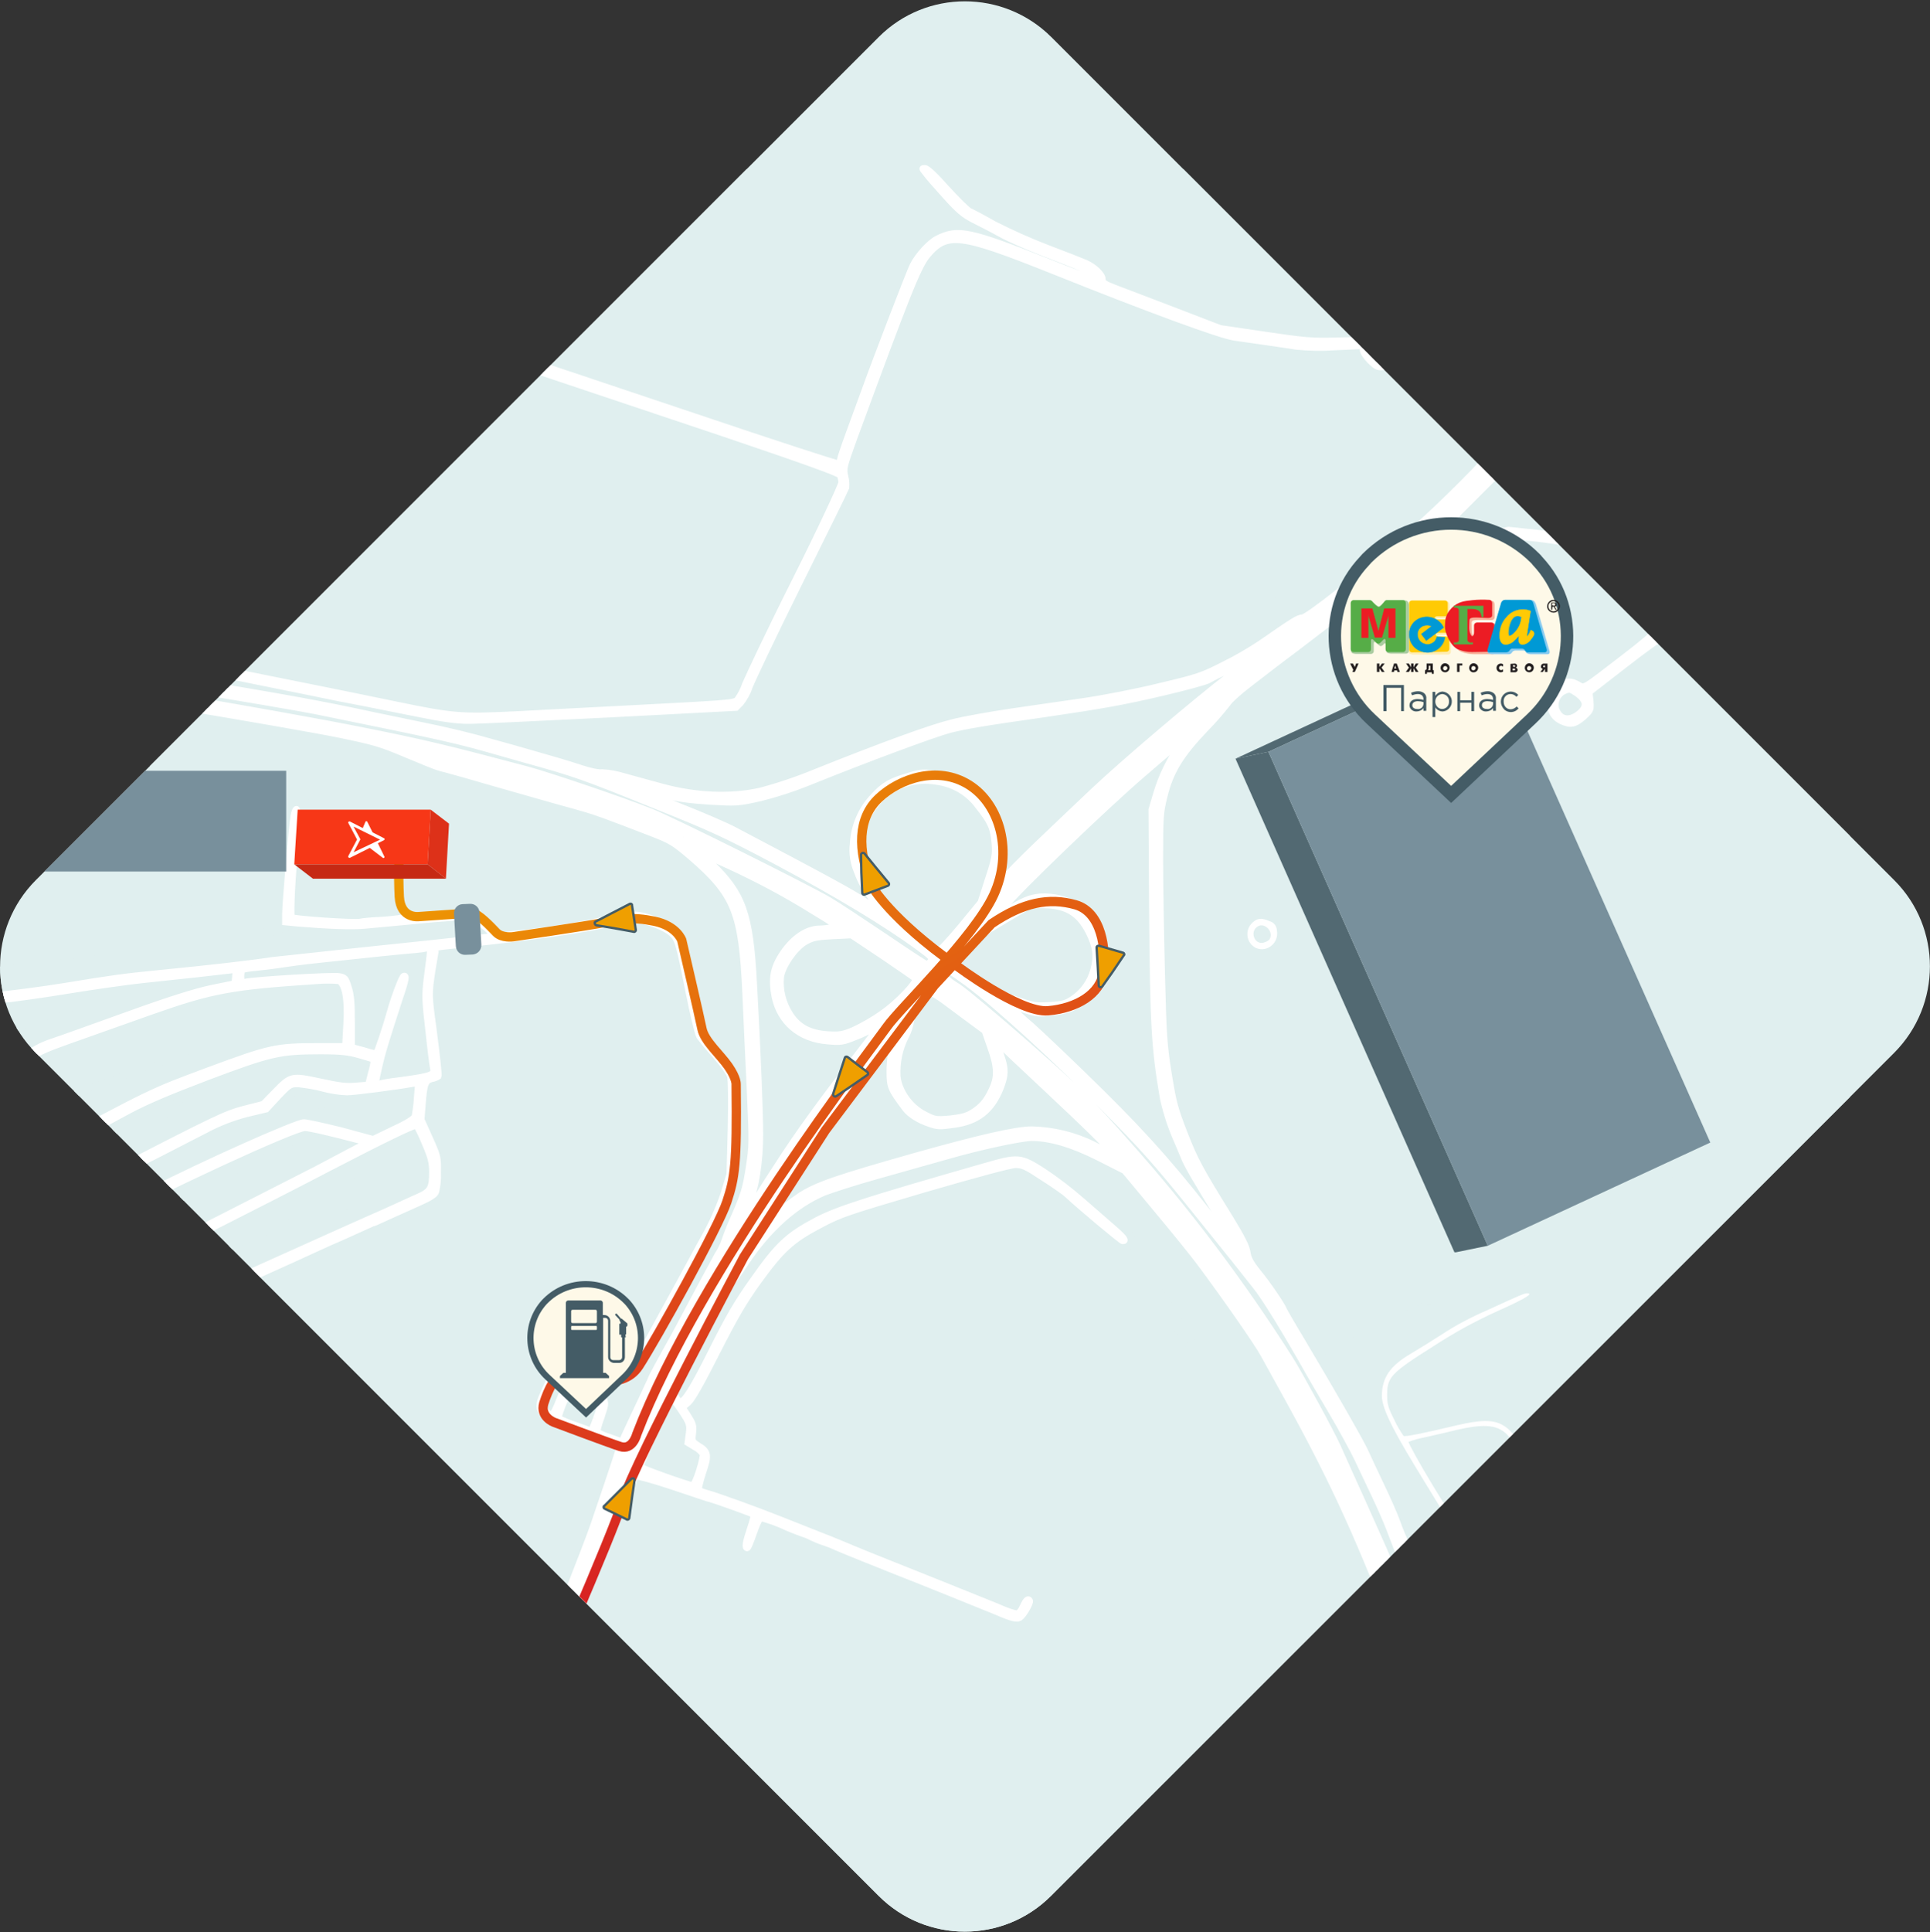 <?xml version="1.0" encoding="UTF-8"?> <!-- Generator: Adobe Illustrator 24.1.2, SVG Export Plug-In . SVG Version: 6.00 Build 0) --> <svg xmlns="http://www.w3.org/2000/svg" xmlns:xlink="http://www.w3.org/1999/xlink" id="Слой_1" x="0px" y="0px" viewBox="0 0 621.1 621.6" style="enable-background:new 0 0 621.1 621.6;" xml:space="preserve"><rect x="0" y="0" width="621.1" height="621.6" fill="#333333" stroke="none"/> <style type="text/css"> .st0{clip-path:url(#SVGID_2_);fill:#E0EFEF;} .st1{clip-path:url(#SVGID_2_);fill:#D1D0CA;} .st2{clip-path:url(#SVGID_2_);fill:#FFFFFF;stroke:#FFFFFF;stroke-width:2;stroke-miterlimit:10;} .st3{clip-path:url(#SVGID_2_);fill:#FFFFFF;} .st4{clip-path:url(#SVGID_2_);} .st5{clip-path:url(#SVGID_4_);} .st6{fill:#526972;} .st7{fill:#78909C;} .st8{clip-path:url(#SVGID_2_);fill:#78909C;} .st9{clip-path:url(#SVGID_2_);fill:none;stroke:url(#SVGID_5_);stroke-width:3;stroke-miterlimit:10;} .st10{clip-path:url(#SVGID_7_);} .st11{fill:#DD3119;} .st12{fill:#F73717;} .st13{fill:#C62914;} .st14{clip-path:url(#SVGID_2_);fill:#FEF9E8;stroke:#445C66;stroke-width:2;stroke-miterlimit:3.86;} .st15{clip-path:url(#SVGID_2_);fill:#445C66;} .st16{clip-path:url(#SVGID_2_);fill:#EF9F00;stroke:#445C66;stroke-width:0.75;stroke-miterlimit:3.86;} .st17{clip-path:url(#SVGID_2_);fill:#FEF9E8;stroke:#445C66;stroke-width:4;stroke-miterlimit:3.86;} .st18{clip-path:url(#SVGID_2_);fill:#231F20;} .st19{clip-path:url(#SVGID_2_);fill:#FFEDB2;} .st20{clip-path:url(#SVGID_2_);fill:#F8B19A;} .st21{clip-path:url(#SVGID_2_);fill:#89CBF0;} .st22{clip-path:url(#SVGID_2_);fill:#AACCA1;} .st23{clip-path:url(#SVGID_2_);fill:#FFCA05;} .st24{clip-path:url(#SVGID_2_);fill:#EC1C24;} .st25{clip-path:url(#SVGID_2_);fill:#0099D5;} .st26{clip-path:url(#SVGID_2_);fill:#56AD47;} .st27{clip-path:url(#SVGID_2_);fill:none;stroke:#0099D5;stroke-width:0.1;stroke-miterlimit:3.86;} .st28{clip-path:url(#SVGID_2_);fill:none;stroke:#56AD47;stroke-width:0.1;stroke-miterlimit:3.86;} .st29{clip-path:url(#SVGID_2_);fill:none;stroke:#EC1C24;stroke-width:0.1;stroke-miterlimit:3.86;} .st30{clip-path:url(#SVGID_2_);fill:none;stroke:#FFCA05;stroke-width:0.1;stroke-miterlimit:3.86;} </style> <g> <defs> <path id="SVGID_1_" d="M282.8,610L11.5,338.7c-15.3-15.3-15.3-40.1,0-55.5L282.8,11.9c15.3-15.3,40.1-15.3,55.5,0l271.3,271.3 c15.3,15.3,15.3,40.1,0,55.5L338.2,610C322.9,625.3,298.1,625.3,282.8,610z"></path> </defs> <clipPath id="SVGID_2_"> <use xlink:href="#SVGID_1_" style="overflow:visible;"></use> </clipPath> <path class="st0" d="M-57.1,659c0-44,0.2-79.9,0.4-79.9s5.8-1.4,12.4-3.2c12.1-3.1,24.3-5.5,52.7-10.3c1-0.2,1.8-0.6,1.8-0.9 s-0.7-0.4-1.5-0.2s-7.5,1.4-14.7,2.6c-22,3.8-22.9,3.9-36.8,7.5c-7.4,1.8-13.6,3.4-13.8,3.4s-0.4-117.8-0.4-261.8V54.4h684.5v684.5 H328.5c-164.4,0-298.9-0.1-298.9-0.2s0.6-1.7,1.4-3.4c0.6-1.2,1.1-2.5,1.4-3.8c0-0.3-1.7,0.1-3.8,1s-5.9,2.2-8.4,3s-4.7,2-5,2.5 c-0.7,1.3-2.1,1.2-1.8-0.1c0.2-0.6-0.3-1.3-1.4-1.9c-1.7-1-1.9-1-8.4,0.8l-6.8,1.8l-26.9,0.2l-27,0.2L-57.1,659z M34.2,736.9 c1-0.5,1.7-0.6,2.3-0.2c0.8,0.3,1.7,0.3,2.5-0.1c1.8-0.7,1.6-1.8-0.3-1.8c-1.1,0-1.1-0.1,0.3-0.9c1.7-0.9,1.8-1.6,1-3.9 c-0.5-1.1-0.3-1.8,1.1-3.8c1-1.3,1.7-2.5,1.5-2.6c-0.9-0.1-1.8,0-2.7,0.1l-2.5,0.3l-2.6,6.3c-1.4,3.4-2.6,6.5-2.7,6.8 C31.7,737.9,32.5,737.8,34.2,736.9 M449.4,736.9c0-0.4,0.5-0.9,1.2-1.1c1.8-0.5,1.3-2.9-0.8-3.1c-1.5-0.2-1.6-0.1-1.6,2.4 c0,1.4,0.3,2.6,0.6,2.6S449.4,737.4,449.4,736.9 M506.7,737.4c0.6-0.2,0.9-1.1,0.9-2.6c0-1.9-0.2-2.2-1.4-2.2 c-0.9-0.1-1.8,0.5-2,1.4c-0.1,0.9,0.5,1.8,1.4,2c0.1,0,0.2,0,0.3,0c0.6,0,1,0.2,0.7,0.6s-0.7,0.3-1.3,0.2s-0.8-0.2-0.5,0.3 C505.5,737.8,505.5,737.8,506.7,737.4 M578.4,736c0.8,0,1.1-0.4,1.1-1.7s-0.2-1.7-1.4-1.7c-1.2,0-1.4,0.2-1.4,2.7 c0.1,1.5,0.2,2.2,0.3,1.7C577.2,736.4,577.8,736,578.4,736 M606.3,736c0.6,0,1.1-0.3,1.4-0.8c0.5-0.9,0.1-1.9-0.7-2.4 c-0.3-0.2-0.7-0.2-1-0.2c-1.3,0-1.4,0.2-1.3,2.7c0.1,1.5,0.2,2.2,0.3,1.7C605.2,736.5,605.7,736.1,606.3,736 M440.5,734.4 c0.2,0.9,0.7,1.5,1,1.5s0.7-0.7,1-1.5l0.4-1.6l0.4,1.7c0.3,1.4,0.4,1.2,0.4-1.1c0.1-2.6,0-2.7-0.7-1.8c-0.4,0.5-0.7,1.2-0.9,1.9 c0,0.4-0.2,0.7-0.6,0.7c-0.3-0.1-0.6-0.4-0.6-0.7c-0.1-0.7-0.4-1.3-0.9-1.9c-0.7-1-0.8-0.9-0.7,1.8c0,2.3,0.1,2.6,0.4,1.1l0.4-1.7 L440.5,734.4z M447.7,734.2c0-1.4-0.2-1.7-1.3-1.5c-0.7,0.1-1.2,0.6-1.4,1.3c-0.2,1.5,0.2,2,1.5,2 C447.5,735.9,447.7,735.5,447.7,734.2 M456.8,733.2c-0.1-1.5-0.2-2.3-0.4-1.7c-0.2,0.6-0.7,1-1.4,1c-0.8,0-1.1,0.4-1.1,1.7 s0.2,1.7,1.4,1.7S456.8,735.8,456.8,733.2 M460.8,734.5c0-0.8,0.3-1.4,0.6-1.4s0.6,0.6,0.6,1.4s0.2,1.4,0.5,1.4s0.4-1.6,0.2-4.3 c0-0.3-0.3-0.3-0.5,0.1c-0.6,0.5-1.3,0.8-2,0.9c-1.3,0.1-1.7,0.5-1.9,1.8s0,1.5,1.3,1.5S460.8,735.7,460.8,734.5 M466.4,734.4 c-0.1-1.1-0.5-1.7-1.4-1.8s-1.2,0.1-1.3,1.6s0.2,1.7,1.4,1.7S466.6,735.7,466.4,734.4 M472.7,733.8c0.1-1.4-0.1-1.9-1-2.5 c-1.1-0.7-2.5-0.3-3.1,0.8c-0.2,0.3-0.3,0.7-0.3,1.1c-0.1,1.3,0.8,2.5,2.1,2.6c0.2,0,0.5,0,0.7,0 C472.2,735.7,472.6,735.3,472.7,733.8 M476.1,735.5c-0.9-0.2-0.9-0.3-0.1-1.7c1.5-2.3-0.3-4.3-2-2.2c-0.8,1,0,1.2,1,0.2 c1.2-1.2,1.4,0.7,0.2,2c-1.6,1.7-1.5,2,0.4,2C476.5,735.8,476.8,735.7,476.1,735.5 M480.8,733.5c-0.1-2-0.4-2.5-1.3-2.5 s-1.2,0.5-1.3,1.6c-0.3,2.3,0.2,3.3,1.6,3.3C480.8,735.9,480.9,735.7,480.8,733.5 M484.4,735.5c-1.3-0.2-1.3-0.3-0.4-1.3 c0.5-0.6,0.8-1.3,0.7-2.1c-0.2-0.7-1-1.2-1.7-1c-0.4,0.1-0.7,0.4-0.9,0.8c-0.2,0.7-0.2,0.7,0.6,0.1c1.5-1.3,1.9,0.3,0.5,2.2 l-1.3,1.7h1.9C485.2,735.9,485.3,735.8,484.4,735.5 M488.2,733.4c0-2.2-0.2-2.5-1-2.2c-0.6,0.2-0.7,0.5-0.3,0.6s0.7,1.1,0.7,2.2 s0.1,1.9,0.3,1.9C488.2,735.2,488.3,734.3,488.2,733.4 M495.5,734.7c0.2-0.7-0.2-1-1.1-1s-1.1,0.1-0.5,0.6c1,0.6,0.4,1.4-0.9,1 c-1-0.4-1.1-2.2-0.2-3.1c0.3-0.4,0.9-0.5,1.3-0.1c0,0,0.1,0.1,0.1,0.1c0.5,0.5,0.7,0.5,0.7,0c0-1-1.6-1.4-2.6-0.6s-1.2,3.5-0.5,4.2 s3.3,0.1,3.5-0.9 M499.3,734.4c0-1-0.3-1.5-1.3-1.6c-1.4-0.2-2.2,1-1.6,2.5c0.3,0.6,1,0.9,1.6,0.7 C499,735.9,499.3,735.4,499.3,734.4 M503.3,734.4c0-1-0.3-1.5-1.2-1.6c-1.3-0.2-2.1,1-1.5,2.5S503.3,736.1,503.3,734.4 M509.2,732.3c-0.1-0.9-0.2-0.3-0.2,1.3s0.1,2.3,0.2,1.6C509.3,734.2,509.3,733.2,509.2,732.3 M512,735.6c-1.1-0.4-1.1-0.5,0.1-0.7 c0.8-0.2,1.1-0.6,0.9-1.3c-0.5-1.1-2.4-1.2-2.8,0c-0.5,0.8-0.2,1.8,0.6,2.3c0.3,0.2,0.6,0.2,1,0.2C512.9,736.1,512.9,736,512,735.6 M524.6,731.8c0.8-0.6,0.6-0.7-1.3-0.7c-1.2,0-1.8,0.2-1.2,0.3c0.6,0.2,1,0.9,1.1,2.6c0.1,2.3,0.1,2.3,0.3,0.4 C523.5,733.4,523.9,732.5,524.6,731.8 M527.6,735.6c-1.4-0.7-1.4-0.7-0.1-0.7c1-0.1,1.3-0.3,1.1-1c-0.2-1.3-2-1.7-2.5-0.5 c-0.6,1.4,0.2,2.6,1.6,2.6c1.3-0.1,1.3-0.1-0.1-0.5 M530.7,733.1c0.4-0.3,0.3-0.5-0.3-0.5c-0.8,0-1,0.5-1,1.9s0.1,1.6,0.3,0.4 C529.8,734.2,530.1,733.5,530.7,733.1 M532.8,733.2c0.3,0,0.5,0.6,0.5,1.4s0.3,1.4,0.6,1.4s0.6-0.6,0.6-1.4s0.3-1.4,0.6-1.4 c0.3,0,0.6,0.6,0.6,1.4s0.3,1.4,0.6,1.4c0.3,0,0.5-0.7,0.4-1.5c-0.2-1.4-0.4-1.6-2.6-1.8c-2.5-0.2-2.5-0.2-2.4,1.7 c0.1,1.7,0.1,1.8,0.3,0.3C532.1,733.9,532.5,733.2,532.8,733.2 M540.1,735.4c-0.2-0.6-0.5-1.1-1-1.5c-1-0.8-1-0.8,0-0.5 c0.5,0.2,1,0.1,1-0.2c0-0.7-1.9-0.7-2.5-0.2c-0.2,0.2,0.2,0.9,0.9,1.5l1.3,1l-1.4-0.3c-0.9-0.3-1.2-0.2-1,0.2 C538,736.2,540.1,736.2,540.1,735.4 M544.9,734.3c0-1-0.3-1.5-1.2-1.6c-1.3-0.2-2.1,1-1.5,2.5C542.8,736.7,544.9,735.9,544.9,734.3 M547.6,734.5c0.1-0.7,0.1-1.4,0-2.1c-0.1-0.3,0.2-0.7,0.6-1c0.4-0.3,0.4-0.5-0.4-0.3s-1.2,0.7-1.3,2.6c-0.1,1.4,0.1,2.4,0.4,2.4 C547.2,736,547.6,735.3,547.6,734.5 M553,733.3l0.1-2.4l-0.2,2.3c-0.3,3.1-2,2.9-2.5-0.3l-0.3-2.3l-0.1,2.3c0,2.7,0.3,3.2,1.9,3 C552.7,735.8,553,735.3,553,733.3 M556.7,735.3c0-0.5-0.6-1.1-1.3-1.5l-1.3-0.7l1.3,0.3c0.7,0.1,1.3,0,1.3-0.3 c0-0.8-2.5-0.3-2.7,0.6c-0.1,0.3,0.2,0.7,0.7,0.7c0.5,0,1,0.3,1.3,0.7c0.3,0.5,0,0.5-0.8,0.3s-1.3-0.1-1.3,0.2s0.6,0.5,1.4,0.5 S556.7,735.7,556.7,735.3 M559.2,735.5c-1-0.4-1-0.5-0.1-0.5c1.4-0.1,1.3-2.3-0.2-2.3c-0.9,0-1.7,0.7-1.7,1.6 c0,0.9,0.7,1.7,1.6,1.7c0.1,0,0.2,0,0.2,0C560.3,736,560.3,735.9,559.2,735.5 M570.4,734.3c0.3,0,0.7,0.4,0.9,0.9 c0.2,0.5,0.6,0.8,0.9,0.8s0.3-0.5,0-1c-0.4-0.7-0.4-1.3,0.1-1.7c0.8-0.9-0.4-2.4-1.9-2.4c-0.9,0-1.1,0.4-1,2.7 c0,1.5,0.2,2.2,0.3,1.7S570.1,734.4,570.4,734.3 M574.9,735.5c-1.4-0.5-1.4-0.5-0.1-0.5c1-0.1,1.3-0.3,1.1-1 c-0.2-1.3-2.5-1.7-2.9-0.5c-0.5,0.8-0.2,1.9,0.7,2.4c0.4,0.2,0.8,0.3,1.2,0.2l1.5-0.1L574.9,735.5z M583.7,735.2 c0.5-1.3-0.2-2.6-1.4-2.6c-0.6,0-1.1,0.3-1.4,0.9c-0.5,1.3,0.2,2.6,1.4,2.6C582.9,736.1,583.4,735.7,583.7,735.2 M586.2,733.4 c0.4-0.1,0.7,0.3,0.7,1.3s0.3,1.5,1,1.4c0.6,0,0.7-0.2,0.3-0.3c-0.9-0.3-1-2.5-0.2-2.5c0.3,0,0.3-0.3-0.1-0.8 c-0.4-0.5-0.8-0.6-0.9-0.3c-0.1,0.3-0.7,0.5-1.3,0.5c-0.8,0-1.1,0.4-1,1.9c0,1.7,0.1,1.7,0.5,0.5 C585.3,734.3,585.7,733.7,586.2,733.4 M593.1,734.5c-0.1-1.1-0.5-1.7-1.4-1.8s-1.2,0.1-1.3,1.6s0.2,1.7,1.4,1.7 S593.2,735.9,593.1,734.5 M596.5,733.4c0.4-0.1,0.7,0.4,0.8,1.4c0,1.5,0,1.5,0.5,0.2c0.5-2,1.7-2.1,1.9-0.2 c0.2,1.5,0.2,1.5,0.3-0.2s0-1.9-2.5-1.9s-2.6,0.1-2.5,1.9c0.1,1.7,0.1,1.7,0.5,0.5C595.5,734.3,595.9,733.7,596.5,733.4 M603.9,734.5c-0.1-1.1-0.5-1.7-1.4-1.8s-1.2,0.1-1.3,1.6s0.2,1.7,1.4,1.7S604.1,735.9,603.9,734.5 M611.7,735.5 c-1.1-0.5-1.1-0.5,0.2-0.5c1-0.1,1.3-0.3,1.2-1c-0.2-0.9-1.1-1.3-2-1.1c-0.5,0.1-0.8,0.5-1,0.9c-0.5,1.5,0.1,2.3,1.6,2.3 C612.8,736.1,612.8,736,611.7,735.5 M614.9,733.3c0.3,0,0.6,0.7,0.6,1.6c0,1.1,0.1,1.3,0.3,0.4c0.2-0.7,0.5-1.3,0.9-1.8 c0.5-0.6,0.2-0.7-1.2-0.7c-1.7,0-1.8,0.1-1.7,1.9s0.1,1.7,0.3,0.3C614.3,734,614.7,733.3,614.9,733.3 M620.3,734.4 c0-1-0.3-1.5-1.2-1.6c-1.3-0.2-2.1,1-1.5,2.5S620.3,736.1,620.3,734.4 M623.1,733.2c0.4-0.3,0.3-0.5-0.3-0.5c-0.8,0-1,0.5-1,1.9 s0.1,1.6,0.3,0.4C622.2,734.3,622.6,733.7,623.1,733.2 M34.1,728.2c0.7-1.9,0.7-1.9-1.2-1.1s-1.9,2.5,0.2,2.8 C33.3,729.9,33.7,729.2,34.1,728.2 M29.2,726.3c3.7-0.9,4.8-2.5,2.4-3.5c-1.1-0.5-1.4-1-1.1-2.2c0.5-2.1-1.1-2.5-4.9-1.3 c-2.8,0.9-4.5,2.7-4.5,4.8c0,0.9,3.5,3.4,4.3,3.1C25.7,727.1,27.4,726.7,29.2,726.3 M20.5,720.7c0-1.1-1-0.9-1.7,0.4 c-0.9,1.6-0.1,2.8,1,1.4C20.2,722,20.4,721.4,20.5,720.7 M44.3,718.6c5.5-2.1,8.5-5.1,9-9.1c0.3-2.9,0.2-3.2-2.5-7.4l-2.7-4.4 l-0.7,1.6c-1.4,3-8,19.7-8,20.2C39.4,720.3,40.2,720.1,44.3,718.6 M40.3,712.6c1.4-3.5,2.6-6.5,2.6-6.6c-2-1.1-4-1.9-6.2-2.6 c-1,0-1.1,10.8-0.2,13.6c0.5,1.4,0.9,2.4,1,2.3S38.8,716.2,40.3,712.6 M45.4,700c1.5-3.9,1.5-4,0.6-5.9l-1-1.9l-2.6,1.1 c-2.6,1.1-3.1,1.8-5.7,7.9c-0.2,0.5,4.8,2.7,6.2,2.8C43.5,704,44.3,702.7,45.4,700 M37.1,687.2c0-0.8-0.3-0.5-0.8,0.8 c-0.4,0.8-0.6,1.6-0.5,2.5C36.3,691.2,37,689.2,37.1,687.2 M58,686.8c5.4-3.5,5.4-3.5,5.4-5.9c0.4-2.9,1.1-5.8,2.2-8.6 c1.8-5.1,2.1-6.7,1.9-9.6l-0.2-3.4l5.8-5.1c4.6-3.9,6.4-5.9,7.6-8.2c1.5-3.1,1.8-4.5,3.1-14c0.7-5.8,2.6-10.3,5.4-13.4 c1-1,1.7-2.3,2.1-3.7c0.2-1.7-3.4-13.4-4.1-13.4c-0.4,0-10.9,25.7-11,26.8c-0.1,0.3-0.2,0.6-0.4,0.9c-0.5,0.6-5.5,13-15.8,38.5 c-3,7.4-5.6,13.9-5.9,14.5s-1.2,2.9-2,5.1c-1.8,4.7-1.9,4.7,5.8-0.3 M52,683.2c1.5-3.8,6.7-16.7,11.6-28.8s9.6-23.5,10.2-25.4 c0.7-1.9,1.7-4.3,2.2-5.4c0.5-1.1,3-7.1,5.5-13.3c4.4-11,4.6-11.4,3.6-12.4s-1.1-1-3.7,1.7c-2.8,2.9-5.2,8-10.2,22.2 c-2,5.8-2.7,7.1-4.2,7.9c-1.7,1-1.7,1-2.6-0.2l-1-1.3l-1.7,1.9c-1.2,1.3-3.9,6.9-8.4,17.6c-3.7,8.7-6.6,16-6.6,16.4 c0.3,0.7,0.8,1.3,1.5,1.8c1.4,1.1,1.4,1.4,1.4,7.9v6.8l-2.9,1.3c-2.9,1.4-2.9,1.4-2.6,3.7s2.7,5,4.3,4.7 C48.9,690.1,50.3,687.5,52,683.2 M35.9,684.5l0.6-1.9l-1.1,1.4c-0.6,0.6-1,1.3-1.2,2.1C34.2,687.5,35.2,686.5,35.9,684.5 M46.8,658.9c0.9-2,2.4-5.7,3.5-8.3l2-4.7l-2.8-1.4c-1.1-0.6-2.2-1.1-3.4-1.4c-1,0-1.9,4.7-1.6,7.9c0.3,1.7,0.1,3.5-0.5,5.1 c-0.4,1-0.7,2-0.8,3.1c0,1.3,1,3.3,1.7,3.3C45.2,662.4,46,660.8,46.8,658.9 M55.3,639.1c0.9-2.3,1.7-4.3,1.7-4.3 c-0.8,0.1-1.7,0.2-2.5,0.5c-1.8,0.4-3.6,0.3-5.4-0.3l-2.9-0.8l-0.8,2.1c-1.3,3.3-0.7,4.2,3.5,6.2c2.1,1,4,1.5,4.2,1.3 C54,642.2,54.7,640.7,55.3,639.1 M44.5,634.2c0-0.5-0.2-0.9-0.6-1.2c-0.3-0.2-0.6,0.2-0.6,0.8s0.3,1.2,0.6,1.2 S44.5,634.7,44.5,634.2 M55.1,633.3c2.2-0.8,7.6-6.2,8.5-8.4c0.6-1.4,0.9-2.9,1.1-4.3c0.4-2.5,0.3-2.6-2.3-4.8 c-1-1-2.1-1.8-3.4-2.4c-0.4,0-2.2,1.4-4,3c-4.3,4-6.7,5.1-9.2,4.1c-1.7-0.7-1.8-0.7-2.7,0.7l-1,1.5l-1.4-2.1 c-0.7-1.1-1.7-1.9-2-1.8s-0.8,1.3-1,2.7c-0.2,2.2-0.5,2.5-1.7,2.7c-1.1,0.1-1.7-0.3-2.5-1.6c-1.4-2.4-2.1-2.2-2.1,0.8 c0,2.6,0,2.6,3,3.9c1.7,0.8,3.5,1.5,5.3,2.1c1.1,0.3,2.1,0.8,3.1,1.4c1,0.9,7.8,3,9.5,3C53.2,633.8,54.1,633.7,55.1,633.3 M19.9,628.7c3.4-4.3,3.1-4.9-3-7.1c-2.1-0.7-2.2-0.7-2.2,0.5c0.1,0.8,0.4,1.7,0.9,2.3c0.6,1.3,0.9,2.7,0.9,4.2c0,1.7,0.2,3,0.6,3 C18.1,630.8,19.1,629.8,19.9,628.7 M67,627.7c0.6-0.8,1.1-1.7,1.3-2.7c0.4-1.3,0.9-2.7,1-3.1c0.2-0.4,0.3-0.8,0.5-1.1 c0.4-1.2,0.9-2.3,1.4-3.4c0.4-0.8,0.7-1.7,0.8-2.6c0.4-1.7,0.3-1.8-3.2-3.4c-2-0.8-4.3-1.9-5.2-2.3c-1.4-0.7-1.8-0.7-3,0 c-1.4,1-1.8,3.1-0.5,3.1c1.3,0,6.6,5.4,6.6,6.6c-0.2,1.5-0.6,3-1.1,4.5c-0.8,2.4-0.9,3.7-0.5,4.2C65.8,628.2,66.1,628.3,67,627.7 M23.3,619.2c-0.9-1.1-2.5-1-3.6,0.3c-0.9,1-0.9,1.1,1.2,1.9s2.2,0.8,2.6-0.3C23.8,620.5,23.7,619.8,23.3,619.2 M54.6,614.5 c3-2.8,4-5,2-4.5c-0.6,0.2-2.2,0.6-3.6,0.9c-3,0.7-5.6,2.6-7.2,5.2c-0.5,1-0.8,1.8-0.7,1.9c0.4,0.3,0.9,0.6,1.3,0.8 C47.9,619.7,50.6,618.2,54.6,614.5 M17.6,612.1c0-2.2-0.2-2.7-1.4-3.3l-1.4-0.7l0.3,3.3C15.7,617,17.6,617.5,17.6,612.1 M4.4,610.1 c1.8-0.7,2.3-1.3,2.6-2.6c0.5-2-0.3-3.2-1.4-1.9c-0.5,0.6-1.7,0.9-3.5,0.9c-2.2,0-2.9,0.2-3.4,1.1c-0.8,1.7-0.7,2.2,1,2.8 C1.9,611.1,1.8,611.1,4.4,610.1 M74,609.5c0.5-1.4,1.1-2.8,1.8-4.1l1.2-2.4l-2.6,0.3c-2.2,0.5-4.4,1.3-6.4,2.3l-3.8,1.9l2.8,1.2 c1.6,0.7,3.3,1.4,3.7,1.7c1.5,1,2.7,0.6,3.4-0.9 M51.3,595.6c2.8-0.9,4.1-1.7,5-3l1.3-1.8l-2.3-0.7c-2-0.6-2.6-0.5-4.7,0.4 c-2.5,1.1-4.5,4-4,5.6C46.9,597,46.9,597,51.3,595.6 M88.5,592.9c1.7-1.7-2.9-2.6-4.8-0.9c-0.5,0.4-0.8,0.9-1,1.5 C82.7,594.2,87.7,593.7,88.5,592.9 M19.5,562.5c-0.5-0.5-0.9-0.5-1.7,0c-0.8,0.5-0.8,0.6,0.7,0.6C19.7,563.1,20,563,19.5,562.5 M92.8,551.6c15.2-6.4,17.7-7.7,18.4-9.1c1-2.2,2.3-3.5,5.4-5.6c3.4-2.1,5-2.3,4.5-0.6c-0.2,0.8,0,1.1,0.7,1.1 c0.7,0,1.6-1.1,2.8-3.6c1.7-3.5,1.7-3.6,0.8-5.3c-1.1-1.9-0.8-8.2,0.3-8.2c0.3-0.1,1.5-2,2.6-4.4c0.8-2.1,2-4,3.6-5.5 c1.5-1.1,1.6-1.4,1.3-3.6c-0.3-1.8,0.1-3.5,1.1-5c1.5-2.7,1.5-4.6-0.1-4c-1.1,0.5-3.6,5.4-5.3,10.2c-0.6,1.9-1.7,4.7-2.4,6.3 c-1,2.6-1.7,5.2-2.3,7.9c-0.8,4-1.4,5.4-2.7,6.8c-1,1-1.7,2.2-2.1,3.6c-0.3,1.4-1,2.1-3.8,3.6c-1.7,0.9-3.2,2.1-4.3,3.7 c-0.3,0.7-0.8,1.4-1.4,1.9c-0.3,0.2-0.5,0.6-0.5,1c0,0.6-4.6,2.7-23.7,10.6c-2.8,1.1-6.6,2.7-8.4,3.5l-3.2,1.4l-20.8-0.2 c-13.2-0.2-20.3-0.1-19.6,0.3c0.7,0.3,9.9,0.6,21.2,0.6l20,0L92.8,551.6z M-37.3,544.6c1.9-1.7,4.5-2.4,7-2 c1.5,0.4,2.9,0.9,4.2,1.6c3,1.3,3.8,1.4,8,1.1c4.5-0.4,9.6-1.7,12.2-3.1c1.7-1,1.6-2.6-0.2-3.8c-1.3-0.8-1.8-0.8-8,0.7 c-4.9,1.3-7.1,2.1-8.2,3.1l-1.5,1.5l-3-2.6c-3.1-2.7-3.8-2.9-6.7-1.8c-2.4,1-7.9,5.8-7.4,6.6C-40.3,546.9-40.2,546.8-37.3,544.6 M33.9,527.4c1.2-0.5,1.2-1.9,0.1-1.9c-1.4,0-1.9-1.9-1.6-5.4c0.3-2.7,0.2-3.2-0.5-2.9c-0.5,0.2-1.3,1.7-1.8,3.4 c-0.8,2.3-1.4,3.4-2.6,4s-1.5,1.1-1.3,2s0.8,1.1,3.6,1.1C31.1,527.8,32.5,527.7,33.9,527.4 M-18.6,476.2c5-1.5,7.1-2.5,8-3.6 c0.7-0.9,1.3-1.7,1.1-1.8c-1.5,0.4-2.9,0.9-4.3,1.5c-3.1,1.2-6.4,2.1-9.7,2.7c-5.7,1-7.6,2.1-7,3.9c0.4,1.3,2,1.4,3.7,0.3 C-24.2,478-21.5,476.9-18.6,476.2 M4.2,406.2c2.1-1,3.7-2.1,3.7-2.3s-0.5-0.5-1.1-0.7s-2.2,0.4-4.6,1.8 C-3.4,408.3-2,409.2,4.2,406.2"></path> <path class="st0" d="M-89,661.9v-79.8l13.9-3.5c8-2.1,22-5,33.2-7c10.7-1.9,19.6-3.4,19.8-3.4s0.4-0.3,0.4-0.6 c0-0.3-0.7-0.6-1.8-0.4c-19.4,3.3-40.6,7.4-51.4,10.1c-7.5,1.9-13.7,3.4-13.9,3.4s-0.2-6.1-0.2-13.6v-13.6l8.1-2.4 c4.4-1.3,8.3-2.2,8.6-2.1c0.6,0.1,1.1-0.1,1.5-0.5c1.6-0.9,3.3-1.7,5.1-2.2l4.1-1.3l3.5,1.6c3.2,1.4,3.9,1.5,8.1,1.2 c4.5-0.4,9.6-1.7,12.2-3.1c1.7-1,1.6-2.6-0.2-3.8c-1.3-0.9-1.8-0.8-8,0.7c-4.8,1.3-7.1,2.1-8.2,3.1c-1.5,1.4-1.5,1.4-2.9,0.3 l-1.4-1l6.6-2c14.5-4.5,27.5-8.4,35.9-11c4.8-1.5,9.1-2.9,9.3-3.1c0.4-0.4-1.8-9.6-5.9-24.9c-0.6-2.2-1.7-6.5-2.5-9.4 s-2.2-8.4-3.2-12.1c-1.7-6.5-1.7-6.8-0.7-7.5c0.6-0.5,7.4-4.7,15.2-9.5s16.8-10.4,20-12.4s25.8-16.1,50.1-31.4 c42.1-26.3,44.3-27.8,44.8-29.7c0.3-1.1,1.7-7,3.2-13.1l2.7-11.1l-0.6-6.3c-0.3-3.5-1-10-1.5-14.6c-2.5-25.6-2.5-25.6-4.8-30.4 l-2.1-4.6l-0.8,5.2c-0.8,5.6-0.7,7.5,1,22.7c0.6,5.4,1,9.9,0.9,10.1c-0.6,0.4-1.3,0.6-2,0.7c-2.2,0.5-2.6,1.6-3.1,8l-0.4,5.1l2.7,6 c2.6,5.8,2.7,6.2,2.6,11c0.1,2.1-0.1,4.2-0.6,6.3c-0.3,0.9-2.1,2-5.5,3.5c-2.7,1.3-7.1,3.3-9.8,4.5c-2.6,1.2-4.8,2.2-5,2.2 s-2.3,1-5,2.2c-2.7,1.2-5.7,2.6-6.7,3c-1.1,0.4-7.3,3.3-13.7,6.2c-31.6,14.3-42.3,19.1-53,24c-6.4,2.9-18.7,8.4-27.3,12.3 s-16,7.1-16.4,7.1s-2-2.5-3.9-6.6c-1.7-3.6-3.4-6.6-3.7-6.6s-11.1,5.3-24,11.7c-18.4,9.2-23.4,11.5-23.4,10.7s5.5-3.8,22.8-12.3 c12.6-6.2,22.8-11.5,22.8-11.8s-1.5-3.6-3.3-7.4l-3.2-6.9l-9.2,4.8c-23.6,12.3-29.3,15.2-29.7,15.2c-0.2,0-0.4-0.3-0.4-0.7 c0-0.7,2.9-2.3,23.7-13c7.5-3.9,13.9-7.2,14.2-7.5c0.4-0.5-1.9-6.6-3.1-8.1c-0.2-0.2-8,3.3-17.3,7.9s-17.1,8.3-17.2,8.3 s-0.2-0.5-0.2-1c0-0.7,2-2,7.6-4.7c11.3-5.4,39.9-19.7,45.7-22.8c2.9-1.5,21-11,40.5-20.9c32.5-16.7,35.9-18.4,41.6-19.9l6.3-1.7 l3.7-3.8c5.3-5.4,5.3-5.4,14.7-3.4c6.4,1.4,8.6,1.7,11.6,1.3l3.9-0.3l1-4c0.4-1.3,0.7-2.7,0.8-4.1c-0.1,0-2.2-0.7-4.6-1.4 c-3.5-1-5.8-1.3-12.6-1.3c-13.1,0-16,0.7-36,8.2c-12.9,4.9-19.7,7.8-25.4,10.8c-26,14.1-40.1,21.3-57.4,29.4l-2.3,1l-7.4-2.5 c-4.1-1.4-7.6-2.5-7.9-2.5s-0.5,2.3-0.5,5.3c0,7.4,0.2,7.3-9.9,6.9c-6.6-0.3-8.7-0.2-10.8,0.6c-2.3,0.8-2.7,0.8-2.7,0.1 c0-1.5,2.8-1.9,12-1.9c10.8,0,10.4,0.2,10.1-7l-0.2-4.6l-6.8-2.5c-3.5-1.3-7.1-2.3-10.7-3.1c-3.5-0.6-5.2-1.7-4.2-2.6 c0.7-0.7,7.8,1.3,22.9,6.4l16,5.4l10.7-5.2c5.9-2.8,10.8-5.1,10.9-5.1s3-1.5,6.6-3.4c39.4-21.2,38.1-20.5,56.8-27.5 c20-7.4,21.7-7.8,35.6-7.8h8.3l0.3-7.4c0.4-8.3-0.5-12.9-2.4-13.6c-2.3-0.3-4.7-0.3-7-0.1c-27.7,1.8-33.9,3-53.5,9.9 c-7.4,2.6-18.5,6.6-24.7,8.8c-10.7,3.8-11.6,4.3-16.6,8c-7.8,5.8-11.9,7.8-19.3,8.9c-7.5,1.2-9,0.9-33.6-6.8 c-3.2-1.1-6.5-2-9.8-2.6c-0.9,0-1.5-0.3-1.5-0.9c0-1.3,2.1-1.1,7.4,0.6c2.6,0.8,4.8,1.3,5,1.1c0.3-1.6,0.5-3.1,0.6-4.7 c0.2-2.5,0.5-6,0.7-8c0.2-1.3,0.2-2.6,0-3.8c-1.3-0.1-2.5,0-3.8,0.2c-1.8,0.3-4.9,0.7-6.6,0.9l-3.3,0.3v-8.4l2.5-0.3 c1.3-0.2,3.4-0.4,4.7-0.6s4.6-0.5,7.4-0.9c2.8-0.3,6.2-0.8,7.4-0.9c2.3-0.3,5.7-0.7,31.4-3.6c60.1-7,129.3-14.8,131.4-14.9 c0.1,0,0-0.3-0.2-0.6s-1-0.5-1.8-0.2c-0.8,0.2-3.3,0.5-5.5,0.6c-2.2,0.2-4.6,0.4-5.3,0.5c-3.9,0-7.8-0.2-11.7-0.6 c-5.8-0.5-10.7-0.9-10.9-0.9c-0.7,0-0.6-4.2,0.7-19.4c1.1-14.7,1.5-17.7,2.3-17.7s0.9,0.9,0.2,9.4c-1.8,21.4-2.1,25.4-1.6,26 c1,0.9,19.5,1.7,25.3,1.1c9.2-1,23.5-2.3,28.6-2.6c3.8-0.3,5.2-0.2,6.1,0.5c0.9,0.6,2.7,0.6,13.3-0.7c6.7-0.9,12.7-1.6,13.5-1.6 l1.3-0.1v-12c0-6.6-0.1-12-0.2-12s-7.4-1.8-16.1-4c-8.7-2.2-17.4-4.4-19.3-4.9c-1.9-0.5-5-1.3-6.8-1.7c-1.9-0.5-5-1.3-6.8-1.7 c-1.8-0.5-4.8-1.2-6.6-1.6c-1.7-0.5-4.7-1.2-6.6-1.7c-1.9-0.4-7-1.8-11.4-2.9c-8.1-2.1-10-2.5-21.1-4.1c-3.4-0.5-8.7-1.3-11.7-1.7 s-8.4-1.2-12-1.7l-23.7-3.4c-9.3-1.3-19-2.5-27.8-3.5c-7.3-0.7-12.1-1.3-31.6-3.4c-14.3-1.6-31.4-3.1-34.3-3.1h-3v-174h483.8 l-0.3,3c-0.2,1.6-0.5,5.2-0.7,8l-0.3,5h2.8c1.5,0,5.6,0.2,9.2,0.4l6.4,0.3V57.2h183.7v436.2l-7.5-1.9c-4.1-1.1-7.8-1.9-8.2-1.9 c-0.4,0-1.1,1.5-1.6,3.3c-0.5,1.8-1.3,4-1.5,4.9c-0.3,0.8-0.4,1.5-0.5,2.3c0,0.4,2.2,1.2,5.3,1.9c2.8,0.7,6.2,1.5,7.2,1.8 c1.1,0.3,3,0.7,4.3,1l2.3,0.5l0.2,118.2l0.1,118.2H403.2v-4.8c0-3.4,0.2-4.8,0.7-4.8s0.5-0.2-0.1-0.8c-1.3-1.2-13.3-6.1-13.7-5.7 c-0.7,1.3-1.2,2.6-1.7,4c-0.7,1.9-1.5,3.5-1.8,3.5c-0.8,0-0.6-1.2,0.7-5.1c0.5-1.2,0.9-2.5,1-3.8c-0.1-0.1-5.1-2.1-11-4.5 s-12.1-4.8-13.7-5.4l-2.9-1.1l-1.4,3.7c-0.8,2-1.7,3.7-2.1,3.7c-1,0-1,0.2,0.7-4.2l1.4-3.7l-21.5-8.7c-11.8-4.8-24.2-9.8-27.5-11.2 l-6-2.5l-1.4,3.1c-0.7,1.7-1.8,3.1-2.2,3.1c-0.9,0-0.6-1.4,0.8-4.1c1.1-2.2,1-2.7-1-3.6c-3.2-1.4-46.3-19.2-47.3-19.5 c-0.7-0.2-1.3,0.7-2.5,3.8c-0.9,2.2-1.8,4-2.1,4c-1,0-0.9-1,0.4-4.2c0.6-1.3,1-2.6,1.4-4c0-0.6-48.6-19.7-50.1-19.7 c-0.3,0-0.6,0.2-0.6,0.6c-0.2,0.9-0.5,1.8-0.9,2.7c-0.6,1.5-1,1.9-1.5,1.4c-0.5-0.5-0.3-1.3,0.4-3c0.4-0.8,0.6-1.7,0.8-2.6 c-0.1-0.1-7.2-3.1-15.8-6.8s-16-6.8-16.3-6.9c-0.3-0.1-1.1,0.8-1.7,2.3c-0.6,1.4-1.4,2.6-1.8,2.6c-1,0-0.9-1.1,0.1-2.8 s1.1-3.4,0.3-3.4c-1,0-26.3-9-28.2-10c-1.5-0.8-1.7-0.8-2.4,0.1c-0.6,0.9-1.1,2-1.5,3l-0.7,1.9l-3.6-0.3c-1.9-0.1-3.7,0-3.9,0.2 c-0.3,0.6-1.9,0.7-1.9,0.1c0.2-0.6,0.5-1.1,0.8-1.5c0.7-0.9,1.1-1,4-0.5l3.2,0.6l1.1-2.2c0.5-1,0.9-2,1.1-3c0-1-14.3-8.1-15.6-7.8 c-0.7,0.2-2.6,4.4-7.1,15.9c-3.4,8.6-9.6,24.3-13.9,34.8c-4.3,10.5-10.2,25.3-13.3,32.8c-11.1,27.4-16.8,41.6-17.3,43 c-0.5,1-1,1.3-2.9,1.3h-2.3l1.1-2.7c0.6-1.5,9.9-24.4,20.6-50.9c17.7-43.8,24.5-60.6,28.2-70.5l1.3-3.5l-1.2-0.6 c-1.8-0.9-36.5-15.9-37.8-16.3c-0.9-0.3-1.3,0.2-2.2,2.4c-0.6,1.5-1.7,4-2.3,5.5c-0.7,1.5-3.3,7.5-5.7,13.1 c-2.5,5.6-5.1,11.8-6,13.7c-0.9,1.9-1.9,4.4-2.3,5.6s-0.7,2.1-0.9,2c-0.1-0.1,0.2-2.5,0.5-5.3c0.7-5.7,2.4-9.7,5.2-12.8 c1-1,1.7-2.3,2.1-3.7c0.2-1.7-3.4-13.4-4.1-13.4c-0.2,0-2.5,5.2-5,11.6c-5.8,14.3-6,14.9-6,15.2c-0.1,0.3-0.3,0.6-0.5,0.8 c-0.3,0.6-6.2,14.8-15.5,38.2c-3,7.5-5.8,14.2-6,14.8c-1.4,2.8-3.4,8.8-3,8.8c2.1-1.1,4.1-2.3,6-3.7c3.1-2,5.5-3.4,5.3-3 c-1.4,3.4-8.3,20.8-8.5,21.5c-0.2,0.5-1.3-0.8-3.1-3.6l-2.8-4.5l-2,4.8c-4.3,10.1-6.9,17.1-6.6,17.4c0.5,0.5,7.2-1.9,9.1-3.3 l1.5-1.1l-1.4,3.6c-0.7,1.9-2.4,6.2-3.7,9.5s-2.7,6.9-3.1,8l-0.8,2l-5.8,0.2c-1.9,0.1-3.8,0.1-5.8-0.1c0.4-1.2,0.9-2.3,1.4-3.5 c0.6-1.2,1.1-2.5,1.4-3.8c0-0.3-1.7,0.1-3.8,1s-5.9,2.2-8.4,3s-4.7,2-5,2.5c-0.7,1.3-2.1,1.2-1.8-0.1c0.2-0.6-0.3-1.3-1.4-1.9 c-1.7-1-1.9-1-8.4,0.8l-6.8,1.8l-26.9,0.2l-27,0.2L-89,661.9z M2.2,739.7c1-0.5,1.7-0.6,2.3-0.2c0.8,0.4,1.7,0.4,2.5,0 c1.8-0.7,1.6-1.8-0.3-1.8c-1.1-0.1-1.1-0.1,0.3-0.9c1.7-0.9,1.8-1.6,1-3.9c-0.5-1.1-0.3-1.8,1.1-3.8c1-1.3,1.7-2.5,1.5-2.6 c-0.9-0.1-1.8-0.1-2.7,0.1L5.3,727l-2.6,6.3c-1.4,3.4-2.6,6.5-2.7,6.8C-0.3,740.8,0.5,740.7,2.2,739.7 M417.4,739.7 c0-0.4,0.5-0.9,1.2-1.1c1.7-0.5,1.3-2.9-0.6-3.1c-0.7-0.2-1.4,0.1-1.8,0.6c-0.4,0.6-0.5,0.6-0.5,0c0-0.5-0.5-0.7-1.3-0.6 c-1,0.1-1.3,0.6-1.3,1.6c0,1.2,0.3,1.4,1.6,1.4c1.1,0,1.5,0.2,1.5,1c0,0.6,0.3,1,0.6,1S417.4,740.2,417.4,739.7 M474.7,740.2 c0.6-0.2,0.9-1.1,0.9-2.6c0-1.9-0.2-2.2-1.4-2.2c-1-0.1-1.8,0.7-1.8,1.6c0,0.3,0,0.6,0.2,0.9c0.3,0.5,0.9,0.9,1.5,0.9 c0.6,0,1,0.2,0.7,0.6s-0.7,0.3-1.3,0.2s-0.8-0.2-0.5,0.3C473.5,740.6,473.5,740.6,474.7,740.2 M546.4,738.8c0.5,0,1-0.2,1.3-0.7 c0.2-0.6,0.4-0.6,1,0c1.7,1.5,3.8,0.2,3-1.9c-0.4-1-2-1.1-3-0.1c-0.6,0.6-0.8,0.6-1,0c-0.4-0.5-1-0.8-1.7-0.7 c-1.3,0-1.4,0.2-1.3,2.7c0.1,1.5,0.2,2.2,0.3,1.7C545.2,739.2,545.8,738.8,546.4,738.8 M574.3,738.8c0.6,0,1.1-0.4,1.4-0.9 c0.5-0.9,0.1-1.9-0.7-2.4c-0.3-0.2-0.6-0.2-1-0.2c-1.3,0-1.4,0.2-1.3,2.7c0.1,1.5,0.2,2.2,0.3,1.7 C573.2,739.3,573.7,738.8,574.3,738.8 M407.8,737.6v-1.4l0.6,1.3c0.9,1.7,1.5,1.6,2-0.3l0.4-1.6l0.3,1.7c0.4,1.5,0.4,1.4,0.6-1 c0.3-3.1-0.3-3.5-1.4-0.9l-0.7,1.8l-0.8-1.6c-1.1-2.3-1.9-2-2.1,0.7c-0.1,1.4,0.1,2.4,0.4,2.4S407.8,738.2,407.8,737.6 M424.8,736.1c0-1.5-0.2-2.3-0.3-1.7c-0.2,0.6-0.7,1-1.3,1c-0.6,0-1.1,0.3-1.4,0.8c-0.5,0.9-0.1,1.9,0.7,2.4c0.3,0.2,0.6,0.2,1,0.2 C424.8,738.8,424.9,738.6,424.8,736.1 M428.9,737.4c0-0.8,0.3-1.4,0.6-1.4s0.5,0.6,0.4,1.4s-0.1,1.4,0.3,1.4s0.6-1.3,0.4-4.3 c0-0.3-0.3-0.3-0.5,0.1c-0.6,0.5-1.3,0.8-2,0.8c-1.3,0.1-1.7,0.5-1.9,1.8s0,1.5,1.3,1.5S428.9,738.5,428.9,737.4 M434.5,737.2 c-0.1-1.1-0.5-1.7-1.4-1.8s-1.2,0.1-1.3,1.6s0.2,1.7,1.4,1.7S434.7,738.6,434.5,737.2 M440.8,736.7c0.2-1.5-0.1-2-1.3-2.5 c-1.9-0.8-3.2,0.1-3.2,2.3c0,1.8,0.7,2.3,2.9,2.1C440.3,738.5,440.7,738.2,440.8,736.7 M444.5,738.4c-1.2-0.2-1.3-0.3-0.4-1.7 c1.5-2.3-0.3-4.3-2.1-2.2c-0.8,1,0,1.2,1,0.2c0.5-0.5,0.7-0.4,1,0.1s-0.3,1.4-1.2,2.3l-1.6,1.7l2.3-0.1 C444.8,738.7,445.3,738.5,444.5,738.4 M449.1,737.6c0.5-1.8-0.6-4-1.8-3.8c-1,0.2-1.6,2.7-1,4.2C446.8,739.2,448.8,739,449.1,737.6 M452.8,738.4c-1.3-0.3-1.3-0.7-0.2-1.9c0.7-0.8,0.7-1.1,0-2c-0.8-1.1-2.6-0.8-2.6,0.3c0,0.5,0.2,0.5,0.8,0s1-0.5,1.1-0.1 c0.4,0.6-0.2,2.3-0.8,2.3c-0.2,0-0.6,0.4-0.8,0.8c-0.2,0.7,0.1,0.9,1.5,0.8C453,738.7,453.4,738.6,452.8,738.4 M456.4,736.3 c0-2.2-0.1-2.5-1.1-2.2c-0.6,0.2-1,0.5-0.8,0.8c0.2,0.3,0.6,0.4,0.9,0.2c0.3-0.2,0.5,0.6,0.5,1.7s0.1,2,0.3,2 C456.4,737.9,456.5,737.1,456.4,736.3 M463.7,737.5c0.2-0.7-0.2-1-1.1-1s-1.1,0.1-0.5,0.6c1,0.6,0.4,1.4-0.9,1 c-1-0.4-1.1-2.2-0.2-3.1c0.3-0.4,0.9-0.5,1.3-0.2c0.1,0,0.1,0.1,0.1,0.1c0.5,0.5,0.7,0.5,0.7,0.1c0-0.9-1-1.4-2.3-1 c-0.9,0.3-1.1,0.9-1.1,2.2c-0.1,0.8,0.1,1.6,0.4,2.3C460.9,739.2,463.5,738.5,463.7,737.5 M467.5,737c0-1-0.4-1.5-1.3-1.6 c-1.4-0.2-2.2,1-1.6,2.5c0.3,0.6,1,0.9,1.6,0.7C467.2,738.5,467.5,738.1,467.5,737 M471.8,737c0-1.4-0.2-1.7-1.4-1.7 c-0.7,0-1.3,0.3-1.7,0.8c-0.5,0.9-0.1,1.9,0.7,2.4c0.3,0.2,0.6,0.2,1,0.2C471.6,738.8,471.8,738.5,471.8,737 M477.3,734.9 c-0.1-0.9-0.2-0.3-0.2,1.3s0.1,2.3,0.2,1.6C477.4,736.8,477.4,735.9,477.3,734.9 M480.1,738.2c-1.1-0.4-1.1-0.5,0.1-0.8 c0.9-0.2,1.1-0.6,0.9-1.3c-0.5-1.1-2.5-1.2-2.9-0.1c-0.5,0.8-0.2,1.8,0.6,2.3c0.3,0.2,0.6,0.3,1,0.2 C481.1,738.7,481.1,738.7,480.1,738.2 M492.2,736.6c0-1.3,0.3-2.4,0.7-2.5s-0.3-0.3-1.6-0.3s-1.8,0.1-1.3,0.3s1,0.8,1,2.5 c0,1.2,0.3,2.2,0.6,2.2S492.2,737.8,492.2,736.6 M495.6,738.2c-1.4-0.5-1.4-0.5-0.1-0.5c0.7-0.1,1.3-0.4,1.3-0.9 c0-1.3-1.6-1.7-2.7-0.7c-0.7,0.7-0.8,1.1-0.2,1.8c0.5,0.6,1.2,0.9,1.9,0.8C496.9,738.7,496.9,738.6,495.6,738.2 M498.7,735.8 c0.4-0.3,0.3-0.5-0.3-0.5c-0.8,0-1,0.5-1,1.9s0.1,1.6,0.3,0.4C497.8,736.9,498.2,736.3,498.7,735.8 M500.8,735.9 c0.3,0,0.5,0.6,0.5,1.4s0.3,1.4,0.6,1.4s0.6-0.6,0.6-1.4s0.3-1.4,0.6-1.4s0.6,0.6,0.6,1.4s0.3,1.4,0.6,1.4s0.5-0.7,0.4-1.5 c-0.2-1.4-0.4-1.6-2.6-1.8c-2.5-0.2-2.5-0.2-2.4,1.7c0.1,1.7,0.1,1.8,0.3,0.3C500.1,736.6,500.5,735.9,500.8,735.9 M508.2,737.9 c0-0.5-0.3-0.8-0.6-0.8s-0.4,0.3-0.2,0.6s0,0.5-0.9,0.2c-0.7-0.2-1.2-0.1-1.2,0.2s0.6,0.6,1.4,0.6S508.2,738.5,508.2,737.9 M513,737.1c0-1-0.3-1.5-1.2-1.6c-1.3-0.2-2.1,1-1.5,2.5S513,738.7,513,737.1 M515.6,737.3c0.1-0.7,0.1-1.4,0-2.1 c-0.1-0.3,0.2-0.7,0.6-1c0.4-0.3,0.4-0.5-0.4-0.3s-1.2,0.7-1.3,2.6c-0.1,1.4,0,2.4,0.4,2.4C515.3,738.8,515.6,738.1,515.6,737.3 M521.3,738c0.4-0.5,1-0.8,1.7-0.8c0.8-0.1,0.8-0.1-0.1-0.6c-0.6-0.4-1-1-1-1.7c0-0.6-0.2-1.1-0.6-1.1c-0.3,0-0.6,1-0.6,2.3 c0,1.9-0.2,2.3-1,2.1c-0.8-0.2-1.1-0.9-1.4-2.5l-0.3-2.3l-0.1,2.3c-0.1,0.9,0,1.8,0.3,2.7C518.9,739.1,520.5,738.9,521.3,738 M524.7,738c0-0.5-0.3-0.8-0.6-0.8c-0.3,0-0.4,0.3-0.2,0.6s0,0.5-0.9,0.2c-0.7-0.2-1.2-0.1-1.2,0.2s0.6,0.6,1.4,0.6 C524,738.8,524.7,738.5,524.7,738 M527.2,738.3c-1-0.4-1-0.5-0.1-0.5c0.6-0.1,1.1-0.6,1-1.2c0,0,0,0,0,0c0-1.9-2.5-1.2-2.7,0.8 c-0.2,1.4,0,1.5,1.4,1.5S528.3,738.8,527.2,738.3 M537.8,738c0-0.5,0.2-0.8,0.5-0.8c0.3,0,0.6,0.4,0.9,0.8c0.6,1.5,1.2,0.9,1.2-1 c-0.1-2.4-0.6-3.3-2.3-3.3c-1.3,0-1.4,0.2-1.4,2.6c0,1.4,0.3,2.6,0.6,2.6C537.5,738.8,537.8,738.4,537.8,738 M543,738.3 c-1.4-0.5-1.4-0.5-0.1-0.5c1-0.1,1.3-0.3,1.1-1c-0.2-1.3-2.5-1.7-2.9-0.5c-0.5,0.8-0.2,1.9,0.6,2.4c0.4,0.2,0.8,0.3,1.2,0.2h1.5 L543,738.3z M554.3,736.1c0.4-0.1,0.7,0.3,0.7,1.3s0.3,1.5,1,1.4c0.6,0,0.7-0.2,0.3-0.3c-0.9-0.3-1-2.5-0.2-2.5 c0.3,0,0.3-0.3-0.1-0.8c-0.4-0.5-0.8-0.6-0.9-0.3c-0.1,0.3-0.7,0.5-1.3,0.5c-0.8,0-1.1,0.4-1,1.9c0,1.7,0.1,1.7,0.5,0.5 C553.3,737.1,553.7,736.5,554.3,736.1 M561.1,737.3c-0.1-1.1-0.5-1.7-1.4-1.8s-1.2,0.1-1.3,1.6s0.2,1.7,1.4,1.7 C561,738.8,561.3,738.6,561.1,737.3 M564.5,736.1c0.4-0.1,0.7,0.3,0.7,1.3s0.3,1.5,0.6,1.5c0.3,0,0.6-0.6,0.6-1.4 c0-1.9,1-1.8,1.3,0.2c0.2,1.4,0.2,1.4,0.3-0.3c0.1-1.9,0-1.9-2.5-1.9s-2.6,0-2.5,1.9c0.1,1.7,0.1,1.7,0.5,0.5 C563.6,737.1,564,736.5,564.5,736.1 M571.9,737.3c-0.1-1.1-0.5-1.7-1.4-1.8c-1.1-0.2-1.3,0.1-1.3,1.5s0.2,1.8,1.5,1.8 S572.1,738.6,571.9,737.3 M580,738.3c-1.4-0.5-1.4-0.5-0.1-0.5c1-0.1,1.3-0.3,1.1-1c-0.2-0.9-1.1-1.3-2-1.1c-0.5,0.1-0.8,0.5-1,0.9 c-0.5,1.7,0.1,2.3,1.9,2.3h1.5L580,738.3z M582.9,736c0.3,0,0.6,0.7,0.6,1.6c0,1.2,0.1,1.3,0.3,0.4c0.2-0.6,0.5-1.3,0.8-1.8 c0.5-0.6,0.2-0.7-1.2-0.7c-1.7,0-1.8,0.1-1.7,1.9s0.1,1.7,0.3,0.3C582.2,736.7,582.6,736,582.9,736 M588.3,737.2 c0-1-0.3-1.5-1.2-1.6c-1.3-0.2-2.1,1-1.5,2.5C586.1,739.6,588.3,738.8,588.3,737.2 M591.1,735.9c0.4-0.3,0.3-0.5-0.3-0.5 c-0.8,0-1,0.5-1,1.9s0.1,1.6,0.3,0.4C590.2,737,590.6,736.4,591.1,735.9 M506.7,736.5c-0.3-0.5-0.1-0.5,0.5-0.3s1,0.1,1-0.2 s-0.6-0.6-1.4-0.6c-1.4,0-1.8,0.6-1,1.3C506.4,737.4,507.2,737.2,506.7,736.5 M524.8,736c0-0.3-0.6-0.6-1.3-0.6 c-1.1,0-1.1,0.1-0.5,0.6C524.1,736.8,524.8,736.8,524.8,736 M2.1,730.9c0.8-1.9,0.8-1.9-1.2-1.1s-1.9,2.5,0.2,2.8 C1.3,732.6,1.8,731.9,2.1,730.9 M407,730.3c-0.6-0.6-1.1-1-1.3-0.8s0.2,0.8,0.7,1.4s1.1,1,1.3,0.9S407.6,730.9,407,730.3 M-2.8,729.1c3.7-0.8,4.8-2.5,2.4-3.5c-1.1-0.5-1.4-1-1.1-2.2c0.4-2.1-1.1-2.5-4.9-1.3c-2.8,0.9-4.5,2.7-4.5,4.8 c0,0.9,3.5,3.4,4.3,3.1C-6.3,729.9-4.6,729.5-2.8,729.1 M403.5,728c-0.6-0.4-1.3-0.7-2-0.9l-1.4-0.4l1.4,0.9 C403,728.6,404.3,728.8,403.5,728 M-11.5,723.6c0-1.1-1-0.9-1.7,0.4c-0.9,1.6-0.1,2.8,1,1.4C-11.8,724.8-11.6,724.2-11.5,723.6 M395.5,724.6c-0.6-0.4-1.3-0.7-2-0.9l-1.4-0.4l1.4,0.9C395.1,725.2,396.4,725.4,395.5,724.6 M389.8,722.3c-0.6-0.4-1.3-0.7-2-0.9 c-1.2-0.3-1.1-0.2,0.3,0.5C390.1,722.9,390.5,722.9,389.8,722.3 M8.2,715.5c1.4-3.5,2.6-6.5,2.6-6.6c-2-1-4-1.9-6.2-2.6 c-1,0-1.1,10.8-0.2,13.6c0.5,1.4,0.9,2.4,1,2.3S6.7,719,8.2,715.5 M382,719.1c-0.6-0.4-1.3-0.7-2-0.8c-0.3,0,0,0.3,0.9,0.8 c0.6,0.4,1.3,0.7,2,0.8C383.2,719.9,382.8,719.6,382,719.1 M376.9,717.2c-0.5-0.3-3.8-1.7-7.4-3.1s-7.1-2.9-7.7-3.2 c-1.9-0.8-4.9-2.1-10-4.2c-2.7-1.1-7.7-3.2-11.2-4.6s-6.5-2.6-6.7-2.6c-0.2,0-1.9-0.7-3.9-1.7c-4.4-2-13.2-5.6-20.3-8.3 c-2.9-1.1-5.8-2.3-6.3-2.6c-0.5-0.3-3.3-1.4-6.1-2.6s-5.6-2.3-6.3-2.6c-0.6-0.3-6.3-2.6-12.6-5.1c-6.3-2.5-11.9-4.8-12.5-5.1 s-2.1-0.8-3.1-1.4l-6.1-2.6c-1.5-0.7-3-1.3-4.6-1.8c-0.9-0.3-1.9-0.7-2.7-1.1c-0.9-0.4-1.8-0.8-2.7-1.1c-0.5,0-11.9-4.8-17.8-7.4 c-2.7-1.2-15.4-6.2-30.5-12c-9-3.4-20-7.7-24.5-9.4c-2.8-1.2-5.6-2.1-8.5-2.9c-0.2,0.2,0.2,0.5,0.8,0.6c0.6,0.2,2.7,1.1,4.7,2 s3.8,1.7,3.9,1.7s2.6,1,6.8,2.8c7,3.1,19.9,8.4,28.2,11.6c13.2,5,33.4,12.8,40.2,15.5c6.7,2.6,28.3,11.3,30.2,12.3 c1.9,0.9,18.5,7.7,31.1,12.8c6.7,2.7,20.3,8.2,30,12.1s21.7,8.8,26.5,10.7C376,717.3,378.9,718.3,376.9,717.2 M13.4,702.8 c1.5-3.9,1.5-4,0.6-5.9l-1-1.9l-2.6,1.1c-2.6,1.1-3.1,1.8-5.7,7.9c-0.2,0.5,4.8,2.7,6.2,2.8C11.5,706.8,12.3,705.5,13.4,702.8 M5,691.1l0.1-2.2l-0.9,1.9c-1,2.3-1.1,3.1-0.1,2.8C4.7,692.9,5,692,5,691.1 M20,686.3c1.4-3.6,6.7-16.5,11.6-28.8 s9.5-23.7,10.2-25.4c0.4-1.3,0.9-2.5,1.5-3.7c0.4-0.7,0.8-1.5,1.1-2.3c0.3-0.9,2.7-6.8,5.3-13.1c4.5-11,4.6-11.4,3.6-12.4 c-1-1-1.1-1-3.7,1.7c-2.8,2.9-5.1,7.9-9.6,20.5c-2.7,7.7-3.1,8.5-5,9.8c-1.4,0.9-1.5,0.9-2.5-0.3l-1-1.3l-1.7,1.9 c-1.2,1.3-3.9,6.9-8.4,17.6c-3.7,8.6-6.6,16-6.6,16.4c0.3,0.7,0.8,1.3,1.4,1.8c1.4,1.1,1.4,1.4,1.4,7.9v6.8l-2.9,1.3 c-2.9,1.4-2.9,1.4-2.6,3.7s2.7,5,4.3,4.7C16.9,692.9,18.3,690.4,20,686.3 M3.6,688c0.4-0.7,0.7-1.4,0.9-2.1c-0.1-0.8-2.3,2.2-2.3,3 C2.2,690.2,2.7,689.9,3.6,688 M14.3,663.1c0.5-1.2,2-4.9,3.5-8.3l2.6-6.1l-2.8-1.4c-1.1-0.6-2.2-1.1-3.4-1.4c-1,0-1.9,4.7-1.6,7.9 c0.3,1.7,0.1,3.5-0.5,5.1c-1,2.3-1,3.8-0.2,5.3S13.4,665.5,14.3,663.1 M23.3,641.9c0.9-2.3,1.7-4.3,1.7-4.3 c-0.8,0.1-1.7,0.2-2.5,0.5c-1.8,0.4-3.7,0.3-5.4-0.3l-2.9-0.9l-0.9,2.1c-1.3,3.3-0.7,4.2,3.5,6.2c2.1,1,4,1.5,4.2,1.3 C22,645,22.7,643.5,23.3,641.9 M12.5,637.1c0-0.5-0.2-0.9-0.6-1.2c-0.3-0.2-0.6,0.2-0.6,0.8s0.3,1.2,0.6,1.2S12.5,637.5,12.5,637.1 M23,636.2c2.2-0.8,7.7-6.2,8.6-8.4c0.6-1.4,0.9-2.9,1.1-4.3c0.4-2.5,0.3-2.6-2.3-4.8c-1-1-2.1-1.8-3.4-2.4c-0.4,0-2.2,1.4-4,3 c-4.3,4-6.7,5.1-9.2,4.1c-1.7-0.7-1.8-0.7-2.7,0.7l-1,1.5l-1.4-2.1c-0.7-1.1-1.7-1.9-2-1.8s-0.8,1.3-1,2.7 c-0.2,2.2-0.5,2.5-1.7,2.7c-1.1,0.1-1.7-0.3-2.5-1.6c-1.4-2.4-2.1-2.2-2.1,0.9c0,2.6,0,2.6,3,3.9c1.7,0.8,3.5,1.5,5.2,2.1 c1.1,0.3,2.2,0.8,3.1,1.4c1,0.9,7.8,3,9.5,3C21.2,636.7,22.1,636.5,23,636.2 M-12.1,631.6c3.4-4.3,3.1-4.9-3-7.1 c-2.1-0.7-2.2-0.7-2.2,0.5c0.1,0.8,0.4,1.7,0.9,2.3c0.6,1.3,0.9,2.7,0.8,4.2c0,1.7,0.2,3,0.6,3C-13.8,633.7-12.9,632.7-12.1,631.6 M162.4,630.5c-1.4-0.6-3.1-1.2-3.7-1.5c-0.6-0.2-1.2-0.4-1.8-0.6c-0.3-0.1-1.5-0.6-2.6-1c-1.1-0.5-2.2-0.9-3.4-1.3 c-1.3-0.4-2.5-0.8-3.7-1.4c-4.7-2.1-10-3.9-10.3-3.4s0.9,1.3,4.6,2.5c2.6,0.8,6.4,2.2,18,6.4C163.9,631.8,166.2,632.1,162.4,630.5 M35,630.6c0.6-0.8,1.1-1.7,1.3-2.7c0.4-1.3,0.9-2.7,1-3.1c0.2-0.4,0.3-0.7,0.5-1.1c0.5-1.4,1-2.7,1.4-3.4c0.4-0.8,0.7-1.7,0.9-2.6 c0.4-1.7,0.3-1.8-3.2-3.4c-2-0.9-4.3-1.9-5.2-2.3c-1.4-0.7-1.8-0.7-3,0.1c-1.4,1-1.8,3.1-0.5,3.1s6.6,5.4,6.6,6.6 c-0.2,1.5-0.6,3-1.1,4.5c-0.7,2.4-0.9,3.7-0.5,4.2C33.8,631.2,34.1,631.3,35,630.6 M-8.7,622.2c-0.9-1.1-2.4-1-3.6,0.3 c-0.9,1-0.9,1.1,1.2,1.9s2.2,0.8,2.6-0.3C-8.2,623.5-8.3,622.8-8.7,622.2 M22.6,617.5c3-2.8,4-5,2-4.5c-0.6,0.2-2.2,0.6-3.6,0.9 c-3,0.7-5.6,2.6-7.2,5.2c-0.5,1-0.8,1.8-0.7,1.9c0.4,0.3,0.9,0.6,1.3,0.8C15.9,622.6,18.6,621.2,22.6,617.5 M135.7,620.9 c0-0.5-2.5-1.8-3.3-1.8c-0.3,0,2.8,2.3,3.2,2.3C135.6,621.4,135.7,621.2,135.7,620.9 M-14.3,615.1c0-2.2-0.2-2.7-1.4-3.3l-1.4-0.7 l0.3,3.3C-16.2,620-14.3,620.5-14.3,615.1 M-27.5,613.1c1.8-0.7,2.3-1.3,2.6-2.6c0.5-2-0.3-3.2-1.4-1.9c-0.5,0.6-1.7,0.8-3.5,0.8 c-2.2,0-2.9,0.2-3.4,1.1c-0.8,1.7-0.7,2.2,1,2.8C-30,614.1-30.2,614.1-27.5,613.1 M42.1,612.4c0.5-1.4,1.1-2.8,1.8-4.1l1.1-2.5 l-2.6,0.3c-2.2,0.5-4.4,1.3-6.4,2.3l-3.8,1.8l2.8,1.2c1.6,0.7,3.3,1.4,3.7,1.7C40.3,614.2,41.5,613.9,42.1,612.4 M19.3,598.4 c2.8-0.9,4.1-1.7,5-3l1.3-1.8l-2.3-0.7c-2-0.6-2.6-0.5-4.7,0.4c-2.5,1.1-4.5,4-4,5.6C14.9,599.9,14.9,599.9,19.3,598.4 M56.5,595.8 c1.7-1.7-2.9-2.6-4.8-0.9c-0.5,0.4-0.8,0.9-1,1.5C50.7,597.1,55.7,596.6,56.5,595.8 M-18.3,567.1c-1.1-0.7-1.7-0.7-1.7,0 c0,0.4,0.6,0.6,1.3,0.6C-17.7,567.7-17.6,567.6-18.3,567.1 M-12.4,565.4c-0.5-0.5-0.9-0.5-1.7,0c-0.8,0.5-0.8,0.6,0.7,0.6 C-12.3,566-12,565.8-12.4,565.4 M1.9,530.3c1.1-0.5,1.2-1.9,0.1-1.9c-1.4,0-1.9-1.9-1.6-5.4c0.3-2.7,0.2-3.2-0.5-2.9 c-0.5,0.2-1.3,1.7-1.8,3.4c-0.7,2.3-1.4,3.4-2.6,4s-1.5,1.1-1.3,2s0.8,1.1,3.6,1.1C-0.9,530.7,0.5,530.6,1.9,530.3 M411.5,443.3 c8.1-4.1,16-8.3,17.6-9.3c7.1-4.6,10-6.3,13.4-7.9c4.6-2.1,6.1-2.7,11.7-5.3c4.6-2.1,6-2.5,6-1.5c0,0.3-2.1,1.5-4.6,2.6 c-1.6,0.7-3.1,1.4-4.6,2.3c0.2,0.5,0.3,0.9,0.6,1.4c0.5,0.9,0.9,1,1.7,0.5c1.6-0.9,1.9-0.7,3,1.1l1,1.7l11.5-7.8 c6.3-4.2,12.4-8.5,13.5-9.3c2.1-1.5,4.3-2.8,6.6-3.9c4.5-2.2,15.6-8.8,36.8-21.8c5.8-3.5,15.2-9.1,20.8-12.4 c5.7-3.3,11-6.5,11.9-7.1c0.7-0.5,1.5-1,2.3-1.3c1.4-0.8,2.8-1.8,4-2.9c4.2-3.6,5.5-6.4,5.5-11.8c0-3.5-0.2-4.2-1.8-6.5 c-2.1-3-5.5-4.7-9.1-4.8c-2.5-0.1-2.5-0.1-7.1-5.9c-2.6-3.2-11.8-14.6-20.4-25.5c-8.7-10.8-17.3-21.7-19.3-24.1 c-2-2.4-5.1-6.4-7-8.7s-5.1-6.3-7.1-8.8c-2.1-2.6-5.3-6.6-7.3-9c-2-2.4-4.3-5.4-5.1-6.7s-1.7-2.4-1.8-2.6c-1.4-1.4-4-5.9-4-7 c0.2-2.2,0.6-4.4,1.1-6.5c2.1-9.2,2.1-8.9,0.3-8.3c-1,0.4-1.5,0.4-1.5,0c0-0.3-0.2-0.5-0.5-0.6c0,0,0,0,0,0c-0.2,0-0.4,1.3-0.2,2.9 c0.2,2.8,0.2,2.9-2.2,5.1c-2.8,2.4-4.2,2.7-7.2,1.3c-2.7-1.3-3.9-3.8-3.4-7.2c0.3-2.2,0.7-2.9,2.5-4.1c2.4-1.7,4.2-1.8,6.1-0.5 c0.7,0.5,1.5,0.7,2.4,0.6c0.7-0.2,0.5-0.5-1.3-1.3c-2.4-1.3-4.6-2.8-6.8-4.5c-6.8-5.1-10.7-7.7-13-8.7c-1.3-0.6-2.2-1.4-2.2-1.9 c0-1.5-3.8-5-5.8-5.4c-1.4-0.3-2.9-1.9-8-8.8c-3.5-4.7-6.5-8.5-6.7-8.5c-0.7,0.2-1.3,0.6-1.8,1.1c-1.5,1.3-2.2,0.2,6.3,10.1 c5.8,6.8,6,7,8.2,7c4.3,0,6.2,2.1,6.2,6.7c0,1.9-2.2,5.5-3,4.7c-0.3-0.3-0.2-1.2,0.6-2.4c0.5-0.7,0.9-1.6,1-2.4 c-0.2-0.7-0.4-1.4-0.5-2.1c-0.7-3.1-5.4-3.9-7.8-1.3c-1.2,1.3-1.3,1.5-0.6,3.8c1.3,4.2,1.4,5,0.7,5c-0.8,0-3-4.8-3-6.6 c0.1-1,0.5-1.9,1.1-2.7c0.5-0.5,0.9-1.2,1.1-1.8c0-0.2-3.1-4.1-6.8-8.6c-6.6-7.8-7.6-9.4-6.2-9.4c0.3,0,0.2-0.5-0.4-1.1 c-0.4-0.5-1-0.9-1.6-1.1c-2,0-15.4,7.3-20.3,11c-3,2.3-11.5,8.8-18.9,14.4s-15.9,12.1-18.9,14.5s-6,5-6.6,6 c-2.3,2.9-4.7,5.7-7.3,8.3c-5.7,5.9-8.9,10.4-11.4,16c-0.8,2.1-1.4,4.3-1.9,6.5c-1.1,4.4-1.2,6.7-1.2,19.7c0,8,0.3,24.5,0.6,36.6 c0.5,19.8,0.7,22.9,2.2,32.2s2,11.1,5.1,19.1c3.5,8.9,4.9,11.4,14.6,27.1c3.8,6.2,5.4,9.3,5.6,11.1c0.3,2,1.1,3.5,3.6,6.6 c3,3.7,5.6,7.6,8,11.8c0.6,1.1,4,6.8,7.5,12.8s6.7,11.4,7,12.1s0.8,1.3,1,1.3s7-3.4,15.1-7.5 M-29.4,447.3c1.1-0.6,7-3.3,13.1-6 S-1,434.4,4,432.2L30.8,420c33.4-14.9,47.6-21.3,55-24.6c4.1-1.8,8.8-3.9,10.6-4.7s4.6-2.1,6.4-2.9c3.8-1.6,4.4-2.7,4.4-8 c0-2.9-0.4-4.6-2.3-9c-0.8-2-1.7-3.9-2.7-5.8c-0.5-0.5-10.1,4.2-29,14c-6.8,3.6-23.7,12.2-37.5,19.2S6.9,412.7,2.5,415 s-11.8,6.1-16.5,8.5c-12.5,6.5-25.1,13-25.3,13.1s1.1,2.9,2.7,6.2c3.2,6.8,2.9,6.6,7.5,4.3 M384.9,437.4c-0.9-1.6-2.1-3.7-2.4-4.6 s-0.9-1.6-1.1-1.6s-0.5-0.3-0.5-0.6c-0.6-1.6-1.5-3-2.5-4.4c-1.3-2.1-2.8-4.5-3.2-5.4c-0.7-1.2-1.4-2.2-2.3-3.3 c-0.8-0.9-2.6-3.1-4-4.9c-3-3.9-3.9-3.2-1,0.8c1.1,1.5,3.7,5.2,5.9,8.4s4.1,6,4.3,6.3c0.9,1.1,3.3,4.6,5.6,8.5 C386.7,441.1,387.5,441.7,384.9,437.4 M-12,420.7c10.8-5.6,19.8-10.3,20.1-10.5c0.4-0.4-6.7-13.3-7.5-13.6 c-0.4-0.2-44.8,22.4-47.8,24.3c-0.6,0.4,0.1,2.2,2.7,7.7l3.4,7.2l4.7-2.5C-33.8,431.9-22.9,426.3-12,420.7 M-28.4,409.2l23.9-12.3 l4.4-2.3l-2.1-3.7c-1.1-2.1-2.2-3.9-2.2-4s-2.8,1.1-29.4,14.9c-10.3,5.4-18.7,9.8-18.7,9.9c0,0.7,3.8,7.6,4.2,7.6 c0.3,0,9.2-4.5,20-10 M18.4,405.2c4.2-2.1,15.8-8,25.8-13.1s21.6-11,25.7-13.1c4.1-2.2,9.5-5,11.9-6.3l4.5-2.3l-2.2-0.6 c-9.5-2.5-16.4-4-17.9-4c-3.4,0-46.8,20-61.5,28.4l-2.4,1.4l0.9,1.8c2.8,5.4,6.6,11.8,7.1,11.8C13,408,15.7,406.7,18.4,405.2 M362.4,397.9c-2.1-3.4-5.7-9.2-8-12.9c-2.4-3.8-4.5-7.8-6.1-12c-1.1-2.9-2.2-5.7-2.6-6.2c-0.3-0.5-0.5-1.1-0.6-1.7 c-0.1-0.8-0.4-1.6-0.8-2.3c-1.4-2.7-2.1-5.7-2.3-8.7c-0.2-1.9-0.6-5-1-6.8c-0.5-2.4-0.9-4.7-1.1-7.1c-0.1-1-0.3-0.6-0.6,1.1 c-0.3,1.9-0.3,3.8,0.1,5.7c1.1,6.4,2.7,12.8,4.6,19.1c0.4,1.1,0.8,2.2,1.1,3.3c0,1,5.3,11.9,5.8,11.9c0.2,0,0.5,0.3,0.5,0.6 c0.6,1.6,1.4,3.2,2.3,4.6c1,1.5,1.8,3,2.5,4.7c1.6,2.8,3.5,5.4,5.6,7.8c0.4,0.5,1.5,1.8,2.3,3C366.8,405.6,366.2,404.2,362.4,397.9 M16.7,386.1c16.9-8.7,46.8-22,49.2-22c0.9,0,6.3,1.2,12,2.6l10.4,2.7l6.6-3.2c4.2-1.9,6.7-3.5,6.8-4.2c0.4-1.9,0.6-3.9,0.7-5.9 l0.4-4.8l-1.9,0.3c-5,0.9-18.7,2.7-21,2.7c-2.6-0.1-5.2-0.5-7.8-1.2c-2.6-0.7-5.2-1.1-7.9-1.4c-2.7-0.1-2.9,0-6.6,4l-3.8,4.1 l-6.3,1.5c-4.6,1.2-9,2.9-13.1,5.1c-3.8,1.9-13.5,7-21.7,11.1s-15.1,7.8-15.3,8c-0.4,0.4,3.4,8,4,8C1.6,393.7,8.4,390.3,16.7,386.1 M-43.7,352.4c6-1,10.8-3.3,17.8-8.5c4.6-3.4,6.9-4.7,10.8-6c2.8-0.9,13.8-4.9,24.4-8.7c13.6-4.9,21.6-7.4,26.8-8.5l7.4-1.5 l0.2-2.2l0.2-2.2l-2.2,0.3c-1.2,0.2-6,0.7-10.7,1.2s-12.4,1.3-17.1,1.7c-4.7,0.5-14.7,1.9-22.2,3.2c-11.9,2-29.7,4.1-45.2,5.4 l-4.7,0.4v9.5c0,5.2-0.2,10.7-0.3,12.1l-0.3,2.6l3.6,0.9C-50.7,353.3-49.3,353.4-43.7,352.4 M98.8,350.1c8.5-1.3,9.1-1.5,8.7-3.8 c-0.5-2.9-2-14.5-2.6-19.2c-0.3-3.2-0.2-6,0.6-11.1c0.6-3.8,1-7.1,1.1-7.4c0.1-0.3-1.5-0.3-3.3-0.2c-9.2,0.9-21.2,2.2-22.4,2.3 c-0.8,0.1-3.4,0.4-5.7,0.6c-4.4,0.4-7.9,0.8-20,2.3c-10.2,1.3-9.7,1.1-9.7,3.4c0,1.8,0.2,2,1.3,1.8c3.2-0.7,28.3-2.2,30.2-1.8 s2.2,0.6,3.1,3.6c0.8,2.5,1,5.2,1,11.2v7.9l3.7,1c1.3,0.4,2.7,0.8,4.1,1.1c0.3,0,3.3-9,4.5-13.4c1.2-4.4,3.8-11.4,4.4-11.6 c1-0.3,0.8,0.9-1.3,7.3c-4.7,14.8-5.4,17.1-6.6,21.8c-0.6,2.7-1.1,5.1-1.1,5.4s0.9,0.2,1.9-0.1S95.4,350.5,98.8,350.1 M-59.9,338.8 v-11.4l-5,0.3c-2.8,0.2-5.8,0.6-6.8,0.7l-1.8,0.4l-0.3,4.9c-0.2,2.7-0.5,6.8-0.7,9l-0.4,4l2.5,0.6c1.4,0.4,4.6,1.3,7.1,2.1 s4.7,1.3,5,1.1S-60,345.1-59.9,338.8 M339.1,328.8c-0.1-1.5-0.2-0.3-0.2,2.7s0.1,4.2,0.2,2.7C339.2,332.4,339.2,330.6,339.1,328.8 M108,299.4c4.6-0.5,8.6-1,8.8-1.3c0.2-0.3-2.7-0.1-9.4,0.6c-0.9,0.1-3.4,0.3-5.6,0.6c-2.2,0.2-3.7,0.6-3.5,0.9 c0.1,0.3,0.4,0.4,0.7,0.2c0,0,0,0,0,0C99.4,300.3,103.4,299.8,108,299.4 M338.6,276.1c0-4.2-0.2-0.8-0.2,7.5 c0,8.3,0.1,11.7,0.2,7.6S338.7,280.2,338.6,276.1 M476,232.5c3-2.3,2.4-4.8-1.5-7.2c-3.4-2.1-7.4,2.6-5.4,6.4 C470.5,234.4,473.1,234.7,476,232.5 M425.2,181.8c1-0.7,1-0.8-0.2-0.5c-0.6,0.1-1.2,0.4-1.6,0.8C422.9,182.9,424,182.8,425.2,181.8 M500.3,86.1H171.4v-152h328.9V86.1z"></path> <path class="st1" d="M490,370.7c0.5-0.5,1.1-0.8,1.3-0.6c0.6,0.6-0.3,1.6-1.4,1.6C489.1,371.7,489.1,371.6,490,370.7"></path> <path class="st1" d="M463.6,343.2c0-0.7,4-3.5,5.1-3.5c0.6,0,0.6,0.2,0.2,0.7C467.8,341.6,463.6,343.9,463.6,343.2"></path> <path class="st1" d="M440.2,309.5c0-0.3,0.5-0.8,1.1-1.1c1.3-0.7,1.5-0.1,0.5,1C441,310.2,440.2,310.3,440.2,309.5"></path> <path class="st2" d="M14.2,736l1-2.8L2,728c-7.3-2.9-14.2-5.8-15.5-6.3s-6.7-2.7-12.2-4.8c-8.4-3.3-9.9-4-10.1-5.3 c-0.3-1,0.4-3.6,2.2-8c7-18,8-21.8,7.5-26.6c-0.3-3.6-0.5-3.9-2.3-5c-1.6-1-2.1-1.8-3.5-5.9l-1.5-4.8l-4,0.1 c-3.6,0.1-4.7-0.2-11.4-2.9c-7.7-3.1-8.6-3.5-8.2-4.5c0.1-0.3,3.9,1,8.3,2.7l8.1,3.3l4.4-0.5c4.2-0.4,21.6-4.6,22.3-5.4 c0.4-0.3,0.3-0.7-5.4-22.5c-2.3-9-4.4-16.4-4.5-16.5s-2.2,0.3-4.4,1.1c-3.7,1.3-5.1,2.3-14.9,10.7c-12.8,11-14,11.9-14,10.8 s1.7-2.6,13.8-12.9c9.3-7.9,10.4-8.7,14.7-10.2c3.5-1.2,4.5-1.8,4.3-2.5c-0.2-0.5-0.8-3-1.5-5.6s-1.5-4.7-1.9-4.7 c-1.5,0.3-3,0.7-4.4,1.1c-4.1,1.1-8.7,4.5-19.6,14.2c-3.7,3.3-5.2,4.3-5.4,3.7s0.6-1.6,1.5-2.4c7-6.2,9.3-8.3,9.3-8.7 s-8.1-10-9.8-11.5c-0.6-0.6-1-1.5-1.1-2.4c0-1.3,0.9-0.5,5.8,5.2c3.1,3.7,5.9,7,6.2,7.2s2.4-1,4.8-2.7c4.3-3.3,4.6-3.4,14.1-5.8 c10.7-2.7,14.4-3,19.2-1.5c3.7,1.2,3.8,1.1,6.4-5.3c1.1-2.5,2.3-5.6,2.9-6.8c4.9-11,6.9-15.9,7.4-18.7c0.3-1.1,0.5-2.3,0.5-3.5 c-0.1-0.1-3.5,0.1-7.6,0.3c-6.2,0.4-9.3,1-18.5,3.4c-6.1,1.6-11.6,3-12.2,3.1c-0.7,0.1-1.3,0.3-2,0.5c-0.5,0.2-1.6,0.4-2.4,0.6 l-2.8,0.6c-0.8,0.2-2.3,0.6-3.4,0.8c-1.1,0.3-2.6,0.6-3.3,0.8s-1.8,0.5-2.6,0.6c-3.4,0.7-6.8,1.5-10.2,2.6c-0.5,0.2-1.1,0.2-1.6,0 c-0.9-0.5-0.3-1.7,0.7-1.7c0.5,0,12.3-2.9,26.4-6.4l25.6-6.4H7.7l11.4-0.1l5.7,2c3.1,1.2,6.4,2.2,7.3,2.5c1.7,0.4,2.2-0.5,0.6-1 c-0.6-0.2-3.2-1.1-5.9-2.1c-2.5-0.9-5.1-1.5-7.7-2c-1.6-0.2-4.4-0.6-6.3-1c-4.4-0.8-15.8-0.2-23.1,1.2c-4.4,0.9-28.5,6.8-42.5,10.5 c-1.3,0.4-2.5,0.7-3.8,0.9c-0.2,0-0.5-1.5-0.5-3.4v-3.3l21.2-5.3c14.9-3.7,24.4-5.8,31.7-6.8l10.4-1.5l10.4,1.6 c5.7,0.8,12.2,2,14.4,2.7c3.7,1,59.3,23.3,85.8,34.3c13.8,5.8,26.3,10.8,27.3,11c0.4,0.1,2.2-3.2,4.7-8.8c2.2-5,4.4-10.1,5.1-11.4 c1.1-2.4,3.8-8.7,12.9-31.2c5.4-13.3,6.3-15.6,7.4-18c3.2-7.4,14.4-35.9,16.8-42.8c7-20.6,8.6-25.5,8.5-25.7 c-0.1-0.2-2.7-1-5.9-2.1c-14.6-5.1-17.8-6.5-18.9-7.9c-1.4-1.7-1.4-3.4,0-6.3c3-6.8,4.2-8.7,5.4-8.8c2.7,0.2,5.3,0.6,7.9,1.3 c6.6,1.5,6.7,1.5,10.6,0.6c2.3-0.6,4.3-1.4,5-2.2c0.7-0.7,4.2-7,8-14c8.4-15.3,8.3-15.2,14.4-26.4c2.8-4.8,5.1-9.9,6.9-15.1 l1.9-6.3l0.4-14.8c0.2-9,0.1-15.6-0.2-16.7s-2.4-4-4.7-6.6c-1.8-2-3.6-4.1-5.2-6.2c-0.5-0.8-2.1-7.4-3.5-14.5 c-3.1-15.7-3.5-16.9-5.4-18.6c-2.2-2.1-8.4-4.4-11.9-4.4c-3.6,0.3-7.3,0.9-10.8,1.8c-7.5,1.6-24.4,4-43.8,6c-5,0.5-9.2,1-9.3,1.1 c-0.1,0.1-0.6,3.5-1.3,7.5c-1.1,7.4-1.1,7.8,0.3,18c1.2,9.2,1.9,15.5,1.7,15.9c-0.6,0.4-1.3,0.7-2,0.8c-2.2,0.5-2.6,1.6-3.1,8 l-0.4,5.1l2.7,6c2.6,5.8,2.7,6.2,2.6,11c0.1,2.1-0.1,4.2-0.6,6.3c-0.3,0.9-2.1,2-5.5,3.5l-9.8,4.4c-2.6,1.2-4.8,2.2-5,2.2 s-2.3,1-5,2.2c-2.7,1.2-5.7,2.6-6.7,3c-1.1,0.4-7.3,3.3-13.7,6.2c-31.6,14.3-42.3,19.1-53,24c-6.4,2.9-18.7,8.4-27.3,12.3 s-16,7.1-16.4,7.1s-2-2.5-3.9-6.6c-1.7-3.6-3.4-6.6-3.7-6.6s-11.1,5.3-24,11.7c-18.4,9.2-23.4,11.5-23.4,10.7s5.5-3.8,22.8-12.3 c12.6-6.2,22.8-11.5,22.8-11.8s-1.5-3.7-3.3-7.4l-3.2-6.9l-9.2,4.8c-23.6,12.3-29.3,15.2-29.7,15.2c-0.2,0-0.4-0.3-0.4-0.7 c0-0.7,2.9-2.3,23.7-13c7.5-3.9,13.9-7.2,14.2-7.5c0.4-0.5-1.9-6.6-3.1-8.1c-0.2-0.2-8,3.3-17.3,7.9s-17.1,8.3-17.2,8.3 s-0.2-0.5-0.2-1c0-0.7,2-2,7.6-4.7c11.3-5.4,39.9-19.7,45.8-22.8c2.8-1.5,21-11,40.5-20.9c32.4-16.7,36-18.4,41.7-19.9l6.3-1.6 l3.7-3.8c5.3-5.4,5.3-5.4,14.7-3.4c6.4,1.4,8.6,1.6,11.6,1.3l3.8-0.3l1-4c0.4-1.3,0.7-2.7,0.8-4.1c-0.1-0.1-2.2-0.7-4.6-1.4 c-3.5-1-5.8-1.3-12.6-1.3c-13.1,0-16,0.7-36,8.2c-12.9,4.9-19.7,7.8-25.4,10.8c-26,14.1-40.1,21.3-57.4,29.4l-2.3,1l-7.4-2.5 c-4.1-1.4-7.6-2.5-7.9-2.5s-0.5,2.3-0.5,5.3c0,7.4,0.2,7.3-9.9,6.9c-6.6-0.3-8.7-0.2-10.8,0.6c-2.3,0.8-2.7,0.8-2.7,0.1 c0-1.5,2.8-1.9,12-1.9c10.8,0,10.4,0.2,10.2-7l-0.2-4.6l-6.8-2.5c-3.5-1.3-7.1-2.3-10.7-3.1c-3.5-0.6-5.2-1.6-4.2-2.6 c0.7-0.7,7.8,1.3,22.9,6.4l16,5.4l10.7-5.2c5.9-2.8,10.8-5.1,10.9-5.1s3-1.5,6.6-3.4c39.4-21.2,38.1-20.5,56.8-27.5 c20-7.4,21.7-7.8,35.7-7.8h8.4l0.4-7.1c0.5-8-0.5-13.1-2.5-13.9c-2.3-0.2-4.7-0.2-7,0c-27.7,1.8-33.9,3-53.5,9.9 c-7.4,2.6-18.5,6.6-24.8,8.8c-10.7,3.8-11.6,4.3-16.6,8c-7.8,5.8-11.9,7.8-19.3,8.9c-7.5,1.2-9,0.9-33.6-6.8 c-3.2-1.1-6.5-2-9.8-2.6c-0.9,0-1.5-0.4-1.5-0.9c0-1.3,2.1-1.1,7.4,0.6c2.6,0.8,4.8,1.3,5,1.1c0.4-2.4,0.7-4.9,0.8-7.3 c0.3-3.9,0.6-7.5,0.7-8.2c0-0.9-0.2-1.1-1.3-1.1c-2.5,0.2-8.8,0.9-10.7,1.2c-1.5,0.2-1.9,0.1-1.9-0.6c0-0.5,0.3-0.9,0.8-0.9 c0.4,0,3.8-0.4,7.5-0.9c3.8-0.5,9.8-1.1,13.3-1.4c2.3-0.1,4.5-0.4,6.7-0.8c0.1-0.4,0.1-0.8-0.1-1.1c-0.6-1.5-3.5-1.7-11.1-0.7 c-13.9,1.8-16.6,2.1-16.9,1.7c-0.7-0.7,1.3-1.3,6.7-1.9c3-0.4,8.3-1.1,11.8-1.5c7.5-1.1,9.8-0.7,11.1,1.8c0.8,1.4,1.3,1.6,2.6,1.5 c0.9-0.1,4.5-0.4,7.9-0.7s10.4-1,15.4-1.5c5-0.5,15.2-1.8,22.5-3c14.4-2.4,19.8-3.1,29.1-4c18.4-1.8,31.2-3.3,37.6-4.3 c0.8-0.1,13.8-1.5,28.8-3.1c33.7-3.5,42-4.5,42.3-4.7c-1-1.2-2.1-2.3-3.4-3.3l-3.4-3l-5.5,0.4c-3,0.2-9.9,0.7-15.2,1.3 c-5.4,0.5-11.6,1.1-14,1.3c-4,0.4-11.9,0.1-21.4-0.7l-4.2-0.4V294c0-3,2.1-28.2,2.7-31.5c0.2-1.2,0.6-2.2,0.9-2.2 c0.5,0,0.3,8.2-0.4,13.4c-0.8,5.7-1.6,20.9-1.1,21.4c0.6,0.6,20.1,1.9,22,1.5c0.7-0.2,3.8-0.5,6.7-0.6c3-0.2,5.5-0.5,5.7-0.6 c0.2-0.1,2.9-0.3,5.9-0.6s6.1-0.5,6.6-0.6c0.4-0.1,3.4-0.3,6.5-0.6l5.5-0.4l4.3,4c2.7,2.6,4.7,4,5.3,3.8c1.2-0.3,2.5-0.5,3.8-0.6 c8.9-0.9,17.8-2.2,26.6-4.1c3.8-0.9,7.6-1.6,11.5-2c3.3,0,10.8,2.9,13,5c2,1.9,2.6,3.9,5.6,19.3c1.3,6.6,2.9,12.9,3.4,14.1 c1.6,2.3,3.3,4.5,5.3,6.5c2.8,2.9,4.3,5.1,4.8,6.7c0.6,1.8,0.6,6,0.4,17.2l-0.4,14.8l-2.3,6.8c-1.8,5.3-4.1,10.1-10.2,21.4 c-4.4,8-10.4,19-13.4,24.4s-6,10.3-6.8,11c-1.7,0.9-3.5,1.6-5.4,2c-3.9,0.9-4.2,0.9-9.8-0.5c-9.2-2.2-8.3-2.5-11.1,3.1 c-1,1.9-1.8,3.9-2.4,6c-0.1,1.2,1.5,3.1,2.6,3.1c0.3,0,1.4-2.2,2.4-4.8s2.2-4.9,2.6-4.9c0.4,0,2.9,0.6,5.7,1.3 c4.6,1.2,5.1,1.5,5.9,3.1s0.7,2-0.7,6.2c-0.9,2.4-1.4,4.5-1.3,4.6c1.3,0.7,2.7,1.3,4.1,1.7l3.8,1.4l1.9-4.1 c1.1-2.3,3.1-6.7,4.6-9.8c1.5-3.1,2.6-5.7,2.6-5.8s1.1-2.2,2.4-4.6s3.7-6.8,5.3-9.6c7.9-14.9,12.1-22.6,14-26.1 c0.9-1.4,1.7-2.9,2.2-4.4c1-2.9,2.1-5.7,3.4-8.5c2.9-6.7,3.5-8.7,4.5-15.2c1.1-7.2,1.1-7.9,0.3-25.7c-0.5-10-1.1-23.8-1.4-30.5 c-1.2-26-3.5-31.6-17.6-43.8c-5.4-4.6-6.4-5.2-12.3-7.5c-15-5.8-18.4-7-21.2-7.8c-1.6-0.5-5.6-1.6-8.9-2.5 c-17.2-4.9-25.4-7.2-30.8-8.8c-3.3-0.9-6.8-1.9-7.7-2.1s-5.8-2.2-10.8-4.3c-8.3-3.5-10.1-4-21.7-6.4c-15.9-3.2-85.3-14.8-93.3-15.6 c-25.6-2.5-35.8-3.5-40-4.1c-2.7-0.3-9.5-0.8-15.1-1.1s-11.9-0.7-14-0.9c-3.6-0.3-3.9-0.5-3.9-1.8s0.1-1.4,3.3-1 c1.8,0.2,7.7,0.6,13,0.9s21.6,1.7,36.2,3.1c24.2,2.4,29.7,3.1,62.5,8.6c19.8,3.3,46.1,8,58.5,10.5c20.2,4,28,5.9,53.6,12.7 c7,1.9,30.4,9.8,39.9,13.6c6.2,2.4,51.2,24.8,57.3,28.5c2.6,1.5,10.5,6.8,17.7,11.6c7.2,4.9,13.3,8.9,13.6,8.9c0.5-0.2,1-0.5,1.3-1 c0.7-0.9,0.2-1.4-3.6-4.2c-10.9-8-26.6-17.4-45.1-27.3c-17.5-9.3-21.7-11.2-39.9-18.5c-23.4-9.5-26.1-10.4-42-14.8 c-0.6-0.2-3.9-1.1-7.4-2.1c-15-4.3-17.2-4.8-59.9-13.5c-3.8-0.8-23.8-4.2-44.5-7.6C25,216.2,16.5,215-3.1,213 c-12.6-1.3-29.8-2.7-38.4-3.3c-15.5-1-15.5-1-15.5-2.3c0-1,0.4-1.3,1.6-1.3c4.6,0,31.1,2,46,3.5c28.9,2.9,31.4,3.2,68.7,9.4 c32.5,5.4,43.7,7.4,60.8,11.1c2.8,0.6,9.1,1.9,14,2.9c10.4,2.1,17.4,3.8,25.7,6.2c3.3,0.9,7.9,2.2,10.3,2.9 c6.7,1.9,11.9,3.4,17.1,5.1c2.7,0.9,5.6,1.5,6.6,1.3c2.4,0.1,4.8,0.6,7.1,1.3c3,0.8,8.3,2.3,11.7,3.2c11.1,3.1,22.6,3.6,32.2,1.4 c6-1.6,11.9-3.6,17.7-6c21-8.4,36.8-14.2,43.7-15.9c3.7-1,12.3-2.5,19-3.5s17.3-2.5,23.5-3.4s17.1-3,24.4-4.8 c12.3-2.9,13.8-3.4,20.8-7c4.1-2,8-4.3,11.8-6.8c10.2-7.1,12.1-8.3,13.4-8.3c1.6,0,19.5-14.1,35.4-27.9 c8.7-7.5,24.7-23.5,26.1-26.1c0.3-0.7,0.2-1.2-0.6-1.8c-0.6-0.5-7.4-6.4-15.1-13.2c-9.8-8.7-14.3-12.2-15.1-12.2 c-0.8,0-2.4,0.3-3.9,0.5c-2.6,0.3-2.8,0.2-5-1.9c-1.3-1.3-2.3-2.8-2.3-3.5v-1.3l-9.1,0.4c-4.1,0.3-8.3,0.2-12.4-0.2 c-1.8-0.3-4.5-0.7-5.9-0.9c-1.4-0.2-4.2-0.6-6.2-0.9s-5.5-0.8-7.7-1.1c-4.4-0.6-26.9-8.8-58.8-21.6c-29.6-11.8-33.7-12.3-40-4.9 c-3.1,3.7-6.7,12.9-23.6,58.8c-3.4,9.4-3.5,9.9-2.9,12.4c0.3,1.2,0.4,2.4,0.3,3.6c-0.2,0.6-7,14.4-15.1,30.7 c-8.1,16.3-15.2,31.3-16,33.4c-0.6,1.9-1.6,3.6-2.8,5.2l-1.5,1.5l-40.2,2.1c-22.1,1.1-42.7,2.1-45.7,2.1c-4.2,0-8.4-0.6-16.8-2.3 l-17-3.4c-3.1-0.6-6.8-1.3-8.3-1.6c-17.6-3.7-156.5-31.5-164.7-33c-0.7-0.2-1.3-0.5-1.3-0.8c0-1.4-3.1-1.9,98.4,18.5 c30.4,6.1,59,11.9,63.6,12.8c4.6,0.9,14.7,3,22.5,4.6c18.9,3.9,20.9,4,39.6,3.1c8.6-0.5,23.3-1.2,32.5-1.7 c34.4-1.8,36.6-1.9,37.7-2.9c1.1-1.5,2-3.2,2.6-5c0.9-2.2,8.1-17.5,16.3-33.8s14.7-30.4,14.7-31.1c0-0.8-0.2-1.6-0.4-2.3 c-0.3-0.7-10.5-4.4-38.6-13.9c-56.9-19.1-79.7-26.7-87.3-29.1c-3.8-1.1-9.9-3.1-13.7-4.3c-8.1-2.6-10.2-3.3-24.5-7.8 c-14.9-4.7-13.8-4.4-42.8-10c-10.7-2-20.4-4-21.7-4.3c-1.3-0.3-9.1-1.9-17.4-3.5S3.7,76-3.2,74.6s-14.8-2.9-17.7-3.4 C-56.5,64.8-57,64.7-57,63.7c0-1,0.4-1,10.7,0.9c5,1,12.6,2.4,17,3.1s10.7,1.9,14,2.5C-12,70.9-7.9,71.7-6,72 c1.9,0.3,4.4,0.9,5.7,1.1s12.3,2.5,24.5,4.9c38.3,7.4,67.5,13.3,71.1,14.2c1.9,0.5,9.9,3,17.8,5.5c7.9,2.5,20,6.4,26.9,8.5 c13.8,4.4,17,5.5,83.5,27.8c25.2,8.5,46.1,15.3,46.3,15.1c0.3-0.2,0.5-0.6,0.5-1c0-0.4,1.4-4.6,3.1-9.2c1.7-4.7,3.9-10.6,4.8-13.1 c2.8-7.9,14.6-38.7,15.6-40.5c1.6-3.2,5.4-7.3,7.8-8.5c6.7-3.4,10.4-2.6,36.8,7.9c7.5,3,13.8,5.3,13.9,5.1s-0.2-0.8-0.7-1.4 c-1.1-1.2-3.5-2.3-16.3-7.2c-4.6-1.8-10.4-4.3-13.1-5.8s-6.6-3.5-8.8-4.6c-3.2-1.6-5-3.1-9.2-7.8c-2.9-3.2-5.8-6.5-6.4-7.4 c-1.2-1.5-1.2-1.5-0.1-1.5c0.7,0,3.2,2.3,6.9,6.5c3.2,3.5,6.5,6.8,7.4,7.3c0.9,0.4,4.5,2.3,8,4.3c5.6,2.8,11.3,5.4,17.1,7.6 c5.8,2.2,11.4,4.4,12.3,4.8c2.9,1.3,5.4,3.8,5.4,5.2c0,1.1,0.6,1.5,3.9,2.8c2.1,0.8,10.6,4,18.9,7.2l15.1,5.8l14.3,2.1 c12.8,1.9,15.1,2.1,22.8,1.9l8.6-0.2l1.2-2.4c1.2-2.1,3.1-3.7,5.5-4.5c0.2-0.1,1-4.9,1.6-10.7c1.6-14.3,3.6-24.2,6.5-31.5l2.3-6.2 h4.3l-0.9,2.1c-4.4,10-6.3,18.4-8.4,35.9l-1.3,11l2.2,1.7c2.1,1.7,2.2,1.8,2.2,5.6v3.9l12.4,10.9l15.1,13.2l2.6,2.3l11.3-14 c6.2-7.7,13.2-17,15.5-20.7s5.1-7.9,6.1-9.5c5.5-8.6,6-9.5,6-11.4c0-1,1.1-4.7,2.6-8.1c1.8-4.4,3.1-9,4-13.6 c0.8-4.1,1.6-7.9,1.7-8.4c0.3-1,2.5-1.5,2.5-0.6c0,0.3-0.8,4.3-1.7,9s-1.7,8.6-1.7,8.7s2.1-3.9,4.6-9l4.6-9.2h6.7l-1,2.7 c-2.4,6.4-5.5,12.3-19,36.9c-2.6,4.6-3.8,7.5-3.8,8.8c-0.4,2.3-1,4.5-2,6.6c-1.4,3.7-2.7,7.4-3.7,11.2c-1.6,6.1-1.7,7.3-1.7,16.4 c0,9.8,0,9.9,2.3,17.9c1.3,4.4,2.3,8.2,2.3,8.4c0,0.2,1.9,3.7,4.1,7.7c4.1,7.1,4.3,7.3,11.2,12.9c5.9,4.8,7.3,5.7,8.9,5.7 c1.2,0,2.4,0.2,3.5,0.7c1.4,0.7,2.3,0.7,5.4,0.2c4.8-0.9,15.4-4.6,16.7-5.9c1-1,1-1.1-0.2-3.9c-0.5-1.3-1.1-2.7-1.8-3.9 c-0.5-1.9-0.9-3.8-0.9-5.7c-0.2-4.9-0.2-4.9-4.9-17.9c-1.2-3.2-2.3-6.5-3.2-9.8c0.2-0.8,0.7-1.4,1.4-1.7c0.8-0.4,1.4-1.1,1.4-1.5 c-0.8-2.8-1.7-5.6-2.8-8.3c-3.8-10.4-3.9-10.8-3.4-12.7c0.2-0.9,0.6-2.4,0.7-3.2c0.4-1.8,1.2-2.2,11.5-5.6c5.5-1.9,8.4-2.6,9.4-2.3 c1.3,0.2,2.7,0.3,4,0.1l2.6-0.2l1.3,3c0.7,1.7,2.5,6.4,3.9,10.5s3.6,9.8,4.7,12.5c2.1,5.2,2.6,8.4,1.5,9.4c-0.3,0.3-7.2,3-15.4,6 c-8.2,3-14.9,5.6-15,5.7c0.4,1.8,0.9,3.5,1.6,5.2c1.1,3,1.8,6.1,2.1,9.2c0.3,3.2,1.1,6.4,2.3,9.4l2,5l-1.7,1.7 c-1.1,1-3.8,2.3-7.9,3.6c-7.2,2.4-11.1,5.3-11.1,8c0,2.9-1.7,5.5-4.3,6.7c-1.5,0.9-3.3,1-4.9,0.4c-4-1.1-6.1,0-18.9,9.9l-11.6,9 l0.3,2.9c0.2,2.8,0.2,2.9-2.2,5.1c-2.8,2.4-4.2,2.7-7.2,1.3c-2.7-1.3-3.9-3.8-3.4-7.2c0.3-2.2,0.7-2.9,2.5-4.1 c2.5-1.7,3.9-1.8,6.3-0.5c2.2,1.3,1.2,1.8,15-8.8c11.3-8.7,13.6-11.3,13.6-15.1c0-1.7-0.7-2.6-5.5-7.4c-6.5-6.3-11.7-9.5-21.3-12.6 c-4.6-1.5-8-2.2-14.8-3l-8.8-0.9l-8.6,1.7c-8.2,1.6-9,1.9-19.9,7.1c-6.2,3-11.5,5.5-11.6,5.5s-8.5,6.3-29,22 c-5.4,4-12.2,9.3-15.2,11.6s-6,5-6.6,6c-2.3,2.9-4.7,5.7-7.3,8.3c-7.9,8.3-11.2,13.7-13.1,21.6c-1.3,5.1-1.4,6.7-1.4,20.4 c0,8.1,0.3,24.7,0.6,36.8c0.5,19.9,0.7,22.9,2.2,32.2s2,11.1,5.1,19.1c3.5,8.9,4.9,11.4,14.6,27.1c3.8,6.2,5.4,9.3,5.6,11.1 c0.3,2,1.1,3.5,3.6,6.6c2.9,3.5,7.6,10.4,8.2,12c0.1,0.3,2.8,5,6,10.3c10.4,17.5,18.3,31.3,20.1,35.1c0.9,2,3.3,7.1,5.2,11.1 s4.2,9.1,4.9,11.1s1.6,4.2,1.9,4.9c2.4,5,8.7,22.2,11,29.9c1.5,5.2,4,13.3,5.4,18c3,10.1,3.4,11.6,6.4,25.1 c2,8.7,8.5,47.5,12.5,75.6c0.6,4.2,1.5,10.2,2,13.1s2.8,18.5,5.1,34.5s4.6,31.1,5,33.7l0.7,4.6l9,0.2l9,0.2v9.6h-82.1V734 c0-3.4,0.2-4.8,0.7-4.8s0.5-0.2-0.1-0.8c-1.3-1.2-13.3-6.1-13.7-5.7c-0.7,1.3-1.2,2.6-1.7,4c-0.7,1.9-1.5,3.5-1.8,3.5 c-0.8,0-0.6-1.2,0.6-4.8c0.4-1.2,0.8-2.5,1.1-3.7c0-0.2-1.7-1.1-3.8-1.9l-13.9-5.5l-10-3.9l-1.4,3.7c-0.8,2-1.8,3.7-2.1,3.7 c-1,0-1,0.2,0.6-4.1l1.4-3.6l-2.7-1.1c-1.5-0.7-11.8-4.8-22.9-9.3s-22.3-9-24.8-10l-4.6-1.9l-1.4,3.1c-0.7,1.7-1.8,3.1-2.2,3.1 c-0.9,0-0.6-1.4,0.8-4.1c1.5-2.8,2.3-2.3-11.5-7.9c-4.7-1.9-9.6-3.9-10.8-4.5c-4.6-2-26.3-10.8-26.6-10.8c-0.8,1.2-1.5,2.6-1.9,4 c-0.9,2.2-1.8,4-2,4c-1,0-0.9-1,0.4-4.2c0.6-1.3,1-2.7,1.4-4c0-0.6-48.7-19.7-50.1-19.7c-0.3,0-0.6,0.2-0.6,0.6 c-0.2,0.9-0.5,1.8-0.9,2.7c-0.6,1.5-1,1.9-1.5,1.4s-0.3-1.3,0.4-3c0.4-0.8,0.6-1.7,0.7-2.6c-0.1-0.1-5.2-2.3-11.2-4.8 s-12.9-5.4-15.1-6.4c-6.6-3-6.3-3-7.5-0.1c-0.6,1.4-1.4,2.6-1.9,2.6c-0.8,0-0.7-0.6,0.6-3.8c0.3-0.6,0.5-1.3,0.5-2 c-0.2-0.1-6.4-2.3-14-5s-14.3-5.1-15.1-5.6c-1.3-0.7-1.5-0.7-2.2,0.2c-0.6,0.9-1.1,2-1.5,3l-0.7,1.9l-3.6-0.3 c-1.9-0.1-3.7-0.1-3.9,0.2c-0.4,0.6-1.9,0.7-1.9,0.1c0.2-0.6,0.5-1.1,0.8-1.5c0.7-0.9,1.1-1,4-0.5l3.2,0.6l1.1-2.2 c0.5-0.9,0.9-2,1.1-3c0-1-14-7.9-15.5-7.7c-0.9,0.1-2.4,3.5-7.2,15.9c-3.4,8.6-9.6,24.3-13.9,34.8c-4.3,10.5-10.2,25.3-13.2,32.8 c-11.1,27.4-16.8,41.6-17.3,43c-0.5,1-1,1.3-2.8,1.3h-2.3l1.1-2.7c0.6-1.5,9.9-24.4,20.6-50.9s21.8-54,24.5-61 c5.6-14.4,5.6-13.1,0.3-15.2c-2.3-0.9-21.6-9.2-42.9-18.5l-2.4-1l-1.2,2.7c-1.1,2.5-13.1,32.3-13.8,34.3c-0.2,0.4-0.2,0.8-0.2,1.2 c-0.1,0.4-0.3,0.8-0.6,1.1c-0.6,0.8-4.2,9.5-15.8,38.4c-3,7.5-5.8,14.2-6,14.8c-0.3,0.6-2.2,5.4-4.3,10.5 c-13.7,34.7-18.5,45.9-19.4,46.1c-0.7,0.1-0.9-0.1-0.7-0.6c1.8-4.1,6.1-15.1,6.2-15.7s-1.8-1.7-5.5-3.4c-3.1-1.4-5.8-2.6-6-2.6 s-1.9,3.5-3.7,7.9s-3.8,8.8-4.3,10.1s-1.1,2.7-1.3,3.3c-0.2,0.5-0.7,0.9-1.2,1C13.3,738.9,13.3,738.5,14.2,736 M449.5,736.9 c0-0.4,0.5-0.9,1.2-1.1c1.7-0.5,1.3-2.9-0.6-3.1c-0.7-0.2-1.4,0.1-1.8,0.6c-0.4,0.6-0.5,0.6-0.5,0s-0.6-0.7-1.4-0.7 c-1.2,0-1.4,0.2-1.3,1.6s0.4,1.5,1.7,1.5c1.1-0.1,1.5,0.2,1.5,1c0,0.6,0.3,1,0.6,1S449.5,737.3,449.5,736.9 M506.7,737.3 c0.6-0.2,0.9-1.1,0.9-2.6c0-2.1-0.1-2.2-1.5-2c-2.1,0.2-2.6,2.6-0.8,3.1c0.7,0.2,1.2,0.5,1.2,0.8s-0.4,0.3-1,0.1s-0.8-0.2-0.5,0.3 C505.5,737.8,505.5,737.8,506.7,737.3 M439.8,734.8v-1.3l0.6,1.3c0.9,1.7,1.4,1.6,2-0.3l0.6-1.6l0.1,1.6c0.1,2.6,1.2,1.7,1.2-1 c0-3.1-1.3-3.5-2.1-0.7l-0.6,1.8l-0.7-1.8c-1-2.8-2.3-2.5-2.3,0.7C438.6,736,439.7,737.2,439.8,734.8 M456.8,733.3 c-0.1-1.5-0.2-2.3-0.4-1.7c-0.2,0.6-0.7,1-1.3,1c-0.6,0-1.1,0.4-1.4,0.9c-0.5,0.9-0.1,1.9,0.7,2.4c0.3,0.2,0.6,0.2,1,0.2 C456.8,736.1,456.9,735.8,456.8,733.3 M462.7,734.2c-0.1-3-0.2-3.1-0.6-2.3c-0.6,0.5-1.3,0.8-2.1,0.9c-1.4,0.1-1.8,0.5-1.9,1.8 c-0.2,1.5-0.1,1.5,2.3,1.5S462.9,736.1,462.7,734.2 M466.6,734.3c0-1.4-0.2-1.7-1.4-1.7c-0.8,0-1.4,0.2-1.4,0.6s0.5,0.4,1,0.2 s0.6-0.1-0.2,0.5c-1.5,0.9-1.1,2.2,0.7,2.2C466.3,736.1,466.5,735.8,466.6,734.3 M472.8,734.8c0.6-1.3,0-2.9-1.3-3.5 c-0.1-0.1-0.2-0.1-0.4-0.1c-1.6-0.5-2.9,0.6-2.9,2.6s0.3,2.3,2.4,2.3C471.8,736.1,472.4,735.7,472.8,734.8 M476.3,735.5 c-1.2-0.3-1.3-0.5-0.4-1.1c1.1-1,1.2-2.8,0.1-3.3c-0.9-0.3-2.9,0.8-2.3,1.4c0.1,0.2,0.6-0.1,1.1-0.5c1.4-1.1,1.1,1.1-0.4,2.7 l-1.2,1.3h2.2C477.2,736,477.4,735.9,476.3,735.5 M481,734.7c0.5-1.7-0.5-3.7-1.7-3.7s-2.1,2-1.6,3.7c0.1,0.9,1,1.6,1.9,1.4 C480.4,736,480.9,735.4,481,734.7 M484.6,735.7c-1-0.2-1-0.3-0.1-1.7s0.9-1.5,0.1-2.3c-0.5-0.4-1.1-0.6-1.8-0.5 c-1,0.4-1.3,1.5-0.3,1.5c0.3,0,0.6-0.3,0.6-0.6c0,0,0,0,0,0c0-0.3,0.3-0.4,0.6-0.2c0.9,0.5,0.7,1.3-0.6,2.4 c-1.6,1.4-1.4,1.9,0.7,1.8C484.8,736,485.2,735.9,484.6,735.7 M488.2,733.6c0-2.2-0.1-2.5-1.1-2.2c-0.6,0.2-1,0.5-0.8,0.8 c0.2,0.3,0.6,0.4,0.9,0.2c0.3-0.2,0.5,0.6,0.5,1.7s0.1,2,0.3,2C488.2,735.2,488.3,734.4,488.2,733.6 M495.6,734.9 c0-0.8-0.3-1.1-1.3-1.1c-0.7,0-1,0.2-0.6,0.3c1,0.4,0.9,1.3-0.1,1.3c-1.1,0-1.7-2.2-0.9-3.2c0.5-0.6,0.9-0.7,1.4-0.2s0.8,0.5,0.8,0 c0-0.9-1-1.4-2.3-1c-0.9,0.3-1.1,0.8-1.1,2.2c0,2.3,0.3,2.6,2.4,2.6C495.2,735.9,495.6,735.7,495.6,734.9 M499.3,734.2 c0-1-0.4-1.5-1.3-1.6c-1.4-0.2-2.2,1-1.6,2.5c0.3,0.6,1,0.9,1.6,0.7C499,735.7,499.3,735.3,499.3,734.2 M503.6,734.2 c0-1.4-0.2-1.7-1.4-1.7c-0.7,0-1.3,0.3-1.7,0.9c-0.5,0.9-0.1,1.9,0.7,2.4c0.3,0.2,0.6,0.2,1,0.2 C503.4,735.9,503.6,735.7,503.6,734.2 M509.2,732.1c-0.1-0.9-0.2-0.3-0.2,1.3s0.1,2.3,0.2,1.6C509.3,734,509.3,733.1,509.2,732.1 M513,734.4c0-1.2-0.3-1.7-1.3-1.8c-0.6-0.2-1.3,0.1-1.6,0.7c-0.5,0.8-0.2,1.9,0.6,2.4c0.3,0.2,0.7,0.3,1,0.2 C512.8,735.9,513.1,735.7,513,734.4 M16.5,730.2c0.3-0.6,3-7,6-14.1c8.6-20.4,8.8-21.1,17.1-40.4c4.3-10,8.9-20.9,10.3-24.1 l2.5-5.9l-4.8-2.2c-1.9-0.9-3.8-1.7-5.9-2.2c-1.2,0-32.6,8.3-33,8.7c-0.2,0.2,0.2,1.8,0.9,3.5c1.6,4.3,1.5,7.2-0.4,12.3 c-0.9,2.3-2.9,7.6-4.5,11.7c-8.6,22.2-9.8,25.6-9.8,27.5c0,1.5,0.7,3.1,2.3,5.5c2.5,3.8,2.7,5,1.4,10.1c-0.4,1.2-0.6,2.5-0.6,3.8 c0.5,0.5,16.5,6.8,17.3,6.9C15.6,731.4,16.2,730.9,16.5,730.2 M489.7,727.6c-0.2-0.9-1.8-11.2-3.5-23s-3.9-26.5-4.9-32.8 s-2-14-2.6-17.1s-2.3-14.9-4-26.2s-3.5-23.1-4-26.2c-2.7-17.6-5.8-33.8-8.3-43.6c-2.5-9.2-3.3-11.6-5.2-14.6 c-1.3-2-4.1-8.4-6.5-14.5c-12.5-33.1-21-51.9-35.5-78.3c-3.5-6.3-7.3-13.2-8.5-15.4c-1.9-3.6-12.8-19.2-20.8-29.9 c-1.8-2.4-7.9-10-13.6-16.8l-10.4-12.5l-8.3-4.2c-8.5-4.3-15.6-6.4-21.6-6.4c-3.4,0-16.9,2.9-27.6,6l-22,6.2 c-7.2,2-14.9,4.5-17.2,5.4c-9.2,3.9-17.9,11.6-25.2,22.6c-2.3,3.5-4.8,6.9-5.5,7.7c-1.8,2.6-3.4,5.4-4.9,8.3 c-7.6,14.4-9.4,17.8-11.3,21.3l-2,3.6l1,1.9c0.6,1,1.3,1.9,1.5,1.9c1.5,0,4.1-4.1,10.3-16.5c5.5-11,8.4-15.9,13.5-23 c7.8-11.1,11.1-14.1,20.4-19c6.9-3.5,15.6-6.3,53.9-17.3c10.8-3.1,11.4-3.1,18.8,1.6c4.5,3,8.8,6.3,12.9,9.9 c3.8,3.3,8.3,7.2,10.1,8.8c3.1,2.7,3.9,3.8,2.6,3.8c-0.5,0-14.1-11.4-17.9-15c-0.6-0.6-4-3-7.6-5.3c-5.6-3.7-6.7-4.2-9-4.2 c-1.6,0-12.3,2.9-29.2,7.8c-25.1,7.4-27,8-33.6,11.5c-9.3,4.9-12.4,7.8-19.9,18.1c-4.9,6.8-7.6,11.5-13.5,23.1 c-5,9.9-7.9,15-9.1,16l-1.8,1.5l1.8,2.8c1.5,2.4,1.8,3.1,1.5,5.5c-0.3,2.6-0.2,2.7,1.6,3.9c3.4,2,3.6,3.1,1.6,8.9 c-0.9,2.8-1.5,5.3-1.3,5.5c0.8,0.4,1.6,0.7,2.4,0.9c4.5,1.3,16,5.5,24.1,8.7c4.7,1.9,10.2,4,12.1,4.8c1.9,0.7,5.3,2.1,7.5,3 s5.9,2.5,8.2,3.4c6.6,2.6,40,16,41.4,16.6c2.9,1.3,5.6,2.3,6.6,2.3c0.6,0,1.4-0.9,2-2.3c1-2.2,1.7-2.7,2.2-1.8 c0.4,0.6-2,4.7-3.2,5.5c-1,0.6-2.9,0.1-7-1.7c-2.1-0.9-27.4-11.1-33.1-13.3c-4.8-1.9-16.5-6.6-18.8-7.6c-1.5-0.7-3-1.3-4.6-1.8 c-1.2-0.4-2.3-0.9-3.4-1.4c-1.1-0.6-2.2-1-3.4-1.4c-1.5-0.5-3.6-1.4-4.6-1.8c-2.7-1.3-5.5-2.3-8.4-3.1c-0.4,0-1.4,2.2-2.3,4.8 s-1.8,4.9-2.1,4.9c-0.9,0-0.6-1.8,0.9-6.3c0.8-2.3,1.3-4.3,1.1-4.5s-12.3-4.6-13.7-4.9c-0.3,0-5.8-1.9-12.1-4s-11.8-3.6-12.1-3.4 s-2.6,5.5-5.1,11.6c-2.6,6.1-5.5,12.5-6.5,14.3c-1.8,3.2-5.9,12.6-14,32.8c-2.5,6.3-5,12.3-5.5,13.2c-0.5,1-1.2,2.9-1.7,4 s-2.2,5.6-4,9.9c-5.3,12.8-8.4,20.6-8.2,20.8c0.2,0.2,3.1,1.5,6.7,3.1c3.6,1.6,7.8,3.4,9.3,4.1c1.5,0.7,2.7,1.5,2.7,1.9 c0,0.6-6.7,20.9-8.8,26.5c-0.4,0.8-0.6,1.7-0.8,2.6c0.1,0.1,2.8,1.1,6.2,2.2s9,3.1,12.6,4.4s7.2,2.6,8,2.8s6.6,2.6,12.8,5.3 c17.9,7.6,25.2,10.6,29.3,12.1c2,0.8,4.3,1.6,4.9,1.9c1.3,0.6,3.9,1.6,9.4,3.7c29.8,11.3,44.8,17.3,71.1,28.3 c4.4,1.8,13.5,5.5,20.1,8.2s12.9,5.3,13.9,5.7s3.9,1.6,6.4,2.6c11.9,4.7,53.4,21.3,55.9,22.4c1.5,0.6,3.1,1.2,3.4,1.3s2.6,1,5,2.1 s5.3,2.4,6.4,2.8c1.3,0.6,2.5,1.3,3.6,2.3l1.5,1.6h50.6L489.7,727.6z M496.2,727.8c-0.1-1.6-0.3-3.1-0.6-4.7 c-0.3-1.9-2.1-14-4-26.9s-3.8-25.8-4.3-28.8s-1.6-10.7-2.6-17.1s-3-19.9-4.6-30s-3.5-22.5-4.3-27.7c-2.2-14.7-5.3-29.3-9.3-43.6 c-6.2-21.3-10.8-35.6-14.1-43.7c-2.1-5.1-4.5-11.3-5.4-13.7s-3-7.1-4.6-10.5s-4.1-8.6-5.4-11.4s-5.1-9.8-8.4-15.4 s-6.6-11.2-7.2-12.3c-7.6-13.5-14.5-24.8-17.5-28.4c-4.4-5.6-6.3-8-20-25c-11.5-14.3-16-19.4-28.2-31.7 c-16-16.3-34.9-33.5-44.3-40.5c-5.6-4.1-6.2-4.4-6.9-3.5c-0.3,0.4-0.6,0.8-0.7,1.3c1.4,1.2,2.8,2.3,4.4,3.2 c2.4,1.6,12.6,10.1,22.7,19c17,15,19.2,17.2,31.8,31.4c19.4,21.7,37,45.1,52.6,69.7c2.9,4.6,13.3,23.7,15.2,28 c1.6,3.6,6,13.4,7.7,17.1c2.5,5.6,3.8,8.5,6.4,14.3c1.5,3.3,3,7,3.4,8.3s3.7,11.3,7.4,22.3c11.5,34.4,11.9,35.9,19.2,83 c2,13,4.6,29.7,5.6,37.1s2.4,15.9,2.9,19s1.3,8,1.6,11.1s1.3,8.1,1.7,11.2s1.9,12.8,3.2,21.4c3,20.4,2.6,18.8,4.6,18.8 C495.9,729.1,496.2,728.9,496.2,727.8 M-2.8,719.8c1.2-3.8,1-4.8-1.5-8.7c-2.8-4.2-2.7-7.5,0.7-16.5c1.5-3.8,3.3-8.4,3.9-10.3 s3-7.8,5.1-13c4.2-10.6,4.5-13,2.7-17.6c-0.3-1-0.8-2-1.3-3c-0.2-0.2-4.4,0.8-9.4,2.2s-13.3,3.6-18.5,4.9s-9.7,2.6-10,2.8 c-1,0.6,1.9,9.1,3.4,9.9c1.7,0.7,3.4,1.2,5.2,1.6c5.9,1.4,8.4,3.1,9.9,7.1s1.5,6.3,0.3,12.2c-0.6,3-1.3,4.8-2.3,5.9 c-1.7,1.7-8.3,4.5-10.8,4.5c-1.3,0-2.5,0.2-3.8,0.3c-1.9,0.3-2.2,0.6-3.6,4c-0.7,1.5-1.1,3.1-1.5,4.7c0,0.8,2.2,1.9,9.9,5 c16.1,6.4,19.5,7.7,20,7.5C-4,723.2-3.4,721.6-2.8,719.8 M37.5,719.3c0.2-0.4,1.5-3.5,2.8-7c1.8-4.7,2.3-6.3,1.7-6.7 c-3.7-1.7-7.6-3.2-11.5-4.4c-0.2,0.2-2.7,6.5-5.3,12.9c-0.2,0.4,1.7,1.5,4.5,2.9C36.9,720.4,36.8,720.4,37.5,719.3 M46.4,697.4 c1.4-3.7,4.2-10.5,6.1-15.3c6.5-15.8,20.1-49.6,20.9-51.9c0.5-1.3,1.3-3.3,1.9-4.6c0.6-1.3,2.9-6.8,5-12.3 c2.1-5.5,5.1-12.5,6.3-15.6s2.2-5.9,2-6.1c-0.5-0.9-4-0.6-4.9,0.5c-1.2,1.3-8.5,18.5-11.4,26.9c-2.9,8.1-3.5,9.4-5.4,10.7 c-1.4,0.9-1.5,0.9-2.5-0.3l-1-1.3l-1.7,1.9c-1.3,1.4-5.7,11.2-15.9,35c-7.8,18.2-14.2,33.4-14.2,33.8c-0.1,0.8,9.3,5.1,11.1,5.2 C43.5,704.1,44.5,702.1,46.4,697.4 M-25.2,700.1c1.4,0,1.7-0.4,2.6-3c0.4-1.2,0.9-2.4,1.4-3.6c0.6-0.9,2.1-5.9,2.5-8.3 c0-2.2-0.2-4.4-0.7-6.6c-0.9-3.9-1.2-4.6-2.4-4.9c-3.1-0.9-3.1-0.8-2.6,3.4c0.5,3.8,0.5,4-2.7,13.2c-1.8,5.2-3.2,9.6-3.2,9.9 s0.8,0.3,1.8,0.1C-27.4,700.2-26.3,700.1-25.2,700.1 M-18.3,697.8c2.8-1.5,3.8-2.8,4.5-7.1c0.9-5,0.7-8.1-0.5-11.1 c-1.1-2.5-3.1-4.6-3.8-3.9c-0.2,0.1,0.1,2,0.6,4.2c0.9,3.7,0.9,4.2-0.2,7.9c-0.7,2.6-1.5,5.1-2.5,7.5c-0.8,1.9-1.2,3.5-0.9,3.5 C-20.1,698.6-19.1,698.3-18.3,697.8 M4.6,649.3c8.3-2.2,19.5-5.3,24.8-6.7c14.1-3.8,13.1-3.3,14.3-6.3c0.5-1.4,0.8-2.7,0.7-2.9 s-3.9-1.8-8.2-3.7s-8.4-3.6-9-3.9c-3.6-1.7-11.7-5.2-12-5.2s-1.4-0.5-2.7-1.1c-13.9-6.4-17.2-7.6-22.4-7.8c-4.4-0.2-5.7-0.1-8.6,1 l-3.5,1.3l3.7,14c2,7.7,4.3,16.6,5.1,19.8c1,3.7,1.7,5.8,2.2,5.6S-3.7,651.6,4.6,649.3 M55.3,639.1c0.9-2.3,1.7-4.3,1.7-4.3 c-0.8,0.1-1.7,0.2-2.5,0.5c-1.8,0.4-3.7,0.3-5.4-0.3l-2.9-0.8l-1.2,2.8c-0.5,1-0.8,2-1.1,3c0.8,0.8,8.8,4.1,9.1,3.8 C53.9,642.2,54.7,640.7,55.3,639.1 M55,633.3c2.2-0.8,7.6-6.2,8.5-8.4c0.6-1.4,0.9-2.9,1.1-4.3c0.4-2.5,0.3-2.6-2.3-4.8 c-1-1-2.1-1.8-3.4-2.4c-0.4,0-2.2,1.4-4,3c-4.4,4-6.7,5.1-9.2,4c-1-0.4-1.9-0.6-1.9-0.4s-0.3,0.1-0.7-0.2s-3.8-1.8-7.6-3.3 s-10.4-4.1-14.8-5.8s-11.1-4.4-14.8-5.9c-11-4.4-15.3-5.7-19.2-5.7c-3.4,0-10.6,1.4-11.6,2.3c-0.7,0.7,1.9,10.8,2.8,10.8 c1.3-0.2,2.6-0.6,3.8-1.1c4-1.3,8.3-1.5,12.4-0.5c2.3,0.6,20.1,7.9,29.8,12.3c1.7,0.8,4,1.8,5.1,2.2s3.7,1.5,5.9,2.5s4,1.8,4.1,1.8 c1,0.3,1.9,0.7,2.9,1.2c3.3,1.5,8.7,3.3,10.4,3.3C53.2,633.8,54.2,633.6,55,633.3 M67,627.7c0.6-0.8,1.1-1.7,1.3-2.7 c0.4-1.3,0.9-2.7,1-3.1c0.2-0.4,0.3-0.8,0.5-1.1c0.5-1.4,1-2.7,1.4-3.4c0.4-0.8,0.7-1.7,0.9-2.6l0.4-1.8l-6-2.7 c-2-1-4.1-1.9-6.3-2.5c-0.3,0.8-0.5,1.5-0.6,2.3c-0.3,1.7-0.2,2.1,0.5,2.1c1.3,0,6.7,5.3,6.7,6.6c-0.2,1.5-0.6,3-1.1,4.5 c-0.7,2.4-0.9,3.7-0.5,4.2C65.8,628.3,66.1,628.3,67,627.7 M54.1,615.1c2.3-2,3.2-3.2,3.8-5.4c0.4-0.9,0.6-1.9,0.7-2.9 c-0.1-0.1-6.5-2.7-14.4-6s-19.9-8.3-26.6-11.2S5,584.2,4.9,584.2s-0.3,0.5-0.5,1s-1.6,3.9-3.2,7.5s-2.9,6.7-2.9,6.8s1.4,0.9,3,1.6 c5.1,2,30.6,12,36.9,14.5c3.3,1.3,6.8,2.6,7.7,3C48,619.6,49.6,618.9,54.1,615.1 M170.6,609.7c0.8-2.1,1.4-4.2,2-6.3 c-0.1-0.1-1.5-0.6-3.3-1.1c-1.7-0.5-6-2.2-9.6-3.6c-7.5-3.1-6.9-3.4-9.8,3.8c-1.4,3.4-1.7,4.7-1.3,5.5c0.3,0.6,4.6,3.1,9.6,5.6 c8.4,4.3,9.1,4.5,9.5,3.4C168.1,616.4,169.3,613.1,170.6,609.7 M75,607.2c1-2.2,2.8-6.5,4.1-9.6c3.3-7.7,4-8.4,8-7.9 c2.4,0.3,3.1,0.2,2.8-0.4c-0.1-0.4-6.6-3.3-14.3-6.3c-11.2-4.5-14.4-5.5-15.2-5.1c-0.7,0.3-1.5,0.5-2.2,0.6c-0.9,0-17-6-20.9-7.8 c-0.3-0.2-1.1,0.8-1.7,2.2c-5,11.9-4.8,11.6-9.5,11.3c-2.8-0.2-2.8,1-0.1,2.6c1.8,1,2.1,1.5,2.1,3.4c0.1,2.1,0.1,2.2,3.8,3.7 c2.1,0.9,4.6,1.9,5.7,2.5s4.2,1.7,6.8,2.8c5.1,2.1,8.3,3.4,11.1,4.6c1,0.4,4.7,2,8.3,3.5s6.8,3,7.1,3.3 C72.4,611.8,73.5,610.9,75,607.2 M175.1,596.2c1-2.9,1.7-5.4,1.7-5.4c0-0.4-6.5-3.1-7-3s-3.8,9.1-3.8,10.7c0,0.6,1.2,1.3,3.6,2 c1.2,0.4,2.4,0.8,3.7,1C173.3,601.5,174.2,599.1,175.1,596.2 M165.9,593.2c0.7-2,1.3-4,1.8-6c0-0.4-1.5-1.4-3.3-2.2 c-1.5-0.6-2.9-1.3-4.3-2c-0.6-0.3-1.1-0.5-1.3-0.4c-0.8,0.9-4.9,10.8-4.7,11.3c0.2,0.6,8.3,4.3,9.6,4.5 C164,598.5,164.9,596.1,165.9,593.2 M26.4,590c0.2-0.8-0.3-1.4-1.9-2.3c-2.7-1.5-3.2-2.7-1.9-4.2c0.8-0.9,1.5-1,3.7-0.8 s2.8,0.1,3.6-0.7c0.4-0.4,0.7-0.9,0.9-1.4c0-0.2,1-2.6,2.1-5.3c1.1-2.7,1.9-5,1.7-5.1c-0.8-0.9-16.9-5.8-19.6-6c-1-0.2-2-0.2-3-0.1 c0,0.1-0.4,1.9-0.8,4.1c-1.1,4.5-2.8,8.7-4.9,12.8c-0.9,1.5-0.7,2.1,0.7,2.5c1,0.3,2,0.7,3,1.2c5.8,2.6,14.9,6.5,15.4,6.5 S26.2,590.6,26.4,590 M59.3,576.6c-0.4-0.3-18.6-7.2-21.5-8c-1.4-0.4-2.5-0.6-2.5-0.3s0.6,0.6,1.3,0.7s5.5,1.9,10.7,4 s10,3.8,10.8,3.8C58.9,576.8,59.4,576.7,59.3,576.6 M449.6,517.3c-0.8-2.1-1.3-1.9-0.5,0.3c0.3,0.9,0.7,1.6,0.8,1.5 C449.9,519,449.8,518.2,449.6,517.3 M447.4,511.4c-0.5-1.2-0.8-2.3-1.1-3.5c-0.3-1.5-2.7-7.2-3.3-7.6c-0.4-0.2-0.5-0.5-0.2-0.5 s0.1-0.7-0.5-1.7c-0.3-0.6-0.6-1.2-0.7-1.8c-0.4-1-0.8-2-1.4-3c-2.5-5-6.1-12.8-6.5-14.3c-1.7-6.5-24-47.5-25.2-46.3 c0.4,1.5,1.1,2.9,1.9,4.2c1.1,2.1,3.7,6.8,5.6,10.4s4.5,8.2,5.6,10.3c5,9,13.1,25.4,15.7,32c1.7,3.9,3.2,7.6,3.5,8.3s1.4,3.3,2.6,6 s2.5,5.6,2.9,6.6s0.9,2.3,1.1,3c0.2,0.7,0.5,1.2,0.7,1S448.1,512.9,447.4,511.4 M224.9,473.5c0.9-2.7,1.4-5.3,1.3-5.7 c-0.7-0.9-1.6-1.7-2.6-2.2l-2.3-1.4l0.4-3c0.4-3.1,0.2-3.6-4.3-10l-1.5-2.2l-2,4.7c-1.1,2.6-3.4,7.6-5,11.2s-2.8,6.7-2.7,7 c0.1,0.5,15.1,5.8,16.7,6c0.3,0,1.3-2.1,2.1-4.7 M191.8,456.5c2.3-6.1,2.1-6.6-3.7-8.1c-2.3-0.6-4.4-1.1-4.6-1.1 c-0.6,0-4.1,8.6-3.7,9c1.7,0.8,3.5,1.6,5.4,2.2c2.7,1,5,1.8,5.1,1.8C190.8,459,191.4,457.8,191.8,456.5 M2.8,444.4 c1.1-0.6,7-3.3,13.1-6s15.3-6.8,20.3-9L63,417.2c33.2-14.9,47.3-21.3,54.8-24.6c4.1-1.8,8.8-3.9,10.5-4.7c1.7-0.8,4.6-2.1,6.4-2.9 c3.8-1.7,4.4-2.7,4.4-8c0-2.9-0.4-4.6-2.3-9c-0.8-2-1.7-3.9-2.7-5.8c-0.4-0.5-10.1,4.2-29,14c-6.8,3.6-23.7,12.2-37.5,19.2 S38.8,410,34.4,412.2s-11.8,6.1-16.5,8.5c-12.5,6.5-25.1,13-25.3,13.1s1.1,2.9,2.7,6.2C-1.5,446.9-1.8,446.7,2.8,444.4 M19.9,417.9 c10.8-5.6,19.9-10.3,20.1-10.5c0.4-0.4-6.7-13.4-7.5-13.6c-0.5-0.2-44.8,22.4-47.8,24.3c-0.6,0.4,0.1,2.2,2.7,7.7l3.4,7.3l4.7-2.5 C-1.9,429.2,9.1,423.5,19.9,417.9 M407.5,430.4c-5.4-8.4-14.8-21.5-23.1-32.3c-9.6-12.4-33-39.6-38.3-44.5 c-7.4-6.7-25-22.1-24.9-21.6c0.1,0.3,6.9,6.8,15.1,14.4c17.3,16.3,19.8,18.6,22.8,22.4c1.3,1.5,2.6,3.1,2.9,3.4s1.7,2.1,3.1,3.8 s6.7,8.3,11.9,14.4c8.4,10.1,28.4,36.9,29.8,40.1c0.3,0.7,0.9,1.3,1.1,1.3S408,431.3,407.5,430.4 M3.6,406.5 c10.7-5.5,21.5-11.1,23.8-12.4l4.4-2.3l-2.1-3.7c-1.1-2.1-2.2-3.9-2.2-4s-2.8,1.1-29.4,14.9c-10.3,5.4-18.7,9.8-18.7,9.9 c0,0.8,3.8,7.6,4.2,7.6C-16.1,416.5-7.1,412,3.6,406.5 M50.3,402.4c4.2-2.1,15.8-8,25.8-13.1s21.6-11,25.7-13.1 c4.1-2.2,9.5-5,11.9-6.3l4.4-2.3L116,367c-9.5-2.5-16.4-4.1-17.9-4.1c-3.4,0-46.8,20-61.5,28.4l-2.4,1.4l0.9,1.8 c2.8,5.4,6.6,11.8,7.1,11.8c2.7-1.2,5.4-2.5,8-3.9 M394.4,395.4c-9.6-15.8-12.4-20.4-13.5-23.3c-0.7-1.7-1.5-3.6-1.8-4.3 c-2.1-4.6-3.7-9.4-4.8-14.3c-2.8-16.3-3.2-23.4-3.5-60.5l-0.2-32.5l1.5-5.1c1.7-5.7,4.3-11.1,7.8-16c1.8-2.3,1.4-2-12.3,9.8 c-11.2,9.6-39.5,36.7-44.3,42.6l-2.5,3l2.3-1.4c6.6-3.9,8.1-4.5,11.5-4.9c4.6-0.3,9.2,0.9,13,3.6c2.7,2,6.8,9.5,7.4,13.6 c0.9,6.5-3,14.5-8.5,17.8c-2.2,1.3-4,1.8-7.7,2.2c-4.4,0.6-5.1,0.5-9.1-0.8c-1.4-0.5-2.9-0.9-4.5-1.2c2.1,2.2,4.2,4.2,6.5,6.1 c3.7,3.3,13.9,13,22.6,21.6c15.6,15.4,24.8,26,39.7,45.4c1.2,1.6,2.5,3.2,3.9,4.6C397,399.3,395.8,397.3,394.4,395.4 M257.5,384.7 c5.5-3.5,11.7-5.6,36.7-12.7c21-5.9,32.7-8.6,37.9-8.6c6.9,0.2,13.7,1.8,19.9,4.9c2.9,1.5,5.3,2.6,5.4,2.4c0.4-0.4-7.5-8.2-21.2-21 c-7.5-7-13.9-13-14.1-13.4c-1-1.4-0.9,0.4,0.1,3.4c1.5,4.3,1.4,6.2-0.2,10.4c-2.9,7.2-7.4,10.8-15.2,11.8c-4.3,0.6-5.2,0.6-7.9-0.4 c-3.3-1.1-6.2-3-7.5-4.7c-4.8-6.4-5.1-7.1-5.1-12c0-3.9,0.6-7.8,2-11.5c0.3-0.6-0.8,0.5-2.3,2.6s-5.4,7.1-8.6,11.1 c-3.1,4-7.3,9.8-9.2,12.5c-5.5,7.9-8.3,11.9-14.6,20.8c-3.2,4.6-6.4,9.3-7.2,10.5c-3.7,6.4-3.7,6.4,1.5,1.4 C250.9,389.6,254.1,387,257.5,384.7 M249.8,375.6c7.3-11.4,14.5-21.2,28.9-39.9c4.6-5.9,4.9-6.5,2.8-5.1c-1.9,1.2-4,2.2-6.1,3 c-4.2,1.7-4.7,1.8-9.1,1.4c-9-0.7-15.3-6.2-17-14.4c-1.1-5.8-0.5-9.3,2.7-14c3.3-4.8,7.5-7.7,11.6-7.8c1.4,0,2.9-0.2,4.3-0.5 c1.6-0.3,1.2-0.7-6.8-5.5c-8.5-5.3-17.4-10-26.5-14.2c-3.3-1.5-6.7-3-7.7-3.5c-1.3-0.6-0.7,0.1,2.1,2.7 c10.1,9.7,12.4,16.2,13.6,38.4c1.3,23.4,2,42,2,48.8c0,9-1.4,17.5-3.6,22.8c-1,2.3-1.8,4.3-1.8,4.5c0.9-1.1,1.7-2.3,2.5-3.6 C242.8,386.5,246.5,380.6,249.8,375.6 M48.6,383.1c16.9-8.7,46.8-22,49.2-22c0.9,0,6.3,1.2,12,2.6l10.3,2.8l6.6-3.2 c4.2-1.9,6.7-3.5,6.8-4.2c0.3-1.9,0.6-3.9,0.7-5.9l0.4-4.8l-1.9,0.3c-5,0.9-18.7,2.7-21,2.7c-2.6-0.1-5.2-0.5-7.8-1.2 c-2.6-0.7-5.2-1.1-7.8-1.4c-2.7,0-2.8,0-6.6,4l-3.8,4.1l-6.3,1.5c-4.6,1.2-9,2.9-13.1,5.1c-3.8,1.9-13.5,7-21.7,11.1 s-15.1,7.8-15.3,8c-0.4,0.4,3.4,8,4.1,8c0.2,0,7-3.4,15.2-7.6 M257.4,369.9c-0.3-0.3-1.9,1.7-1.9,2.5c0,0.2,0.5-0.1,1.1-0.9 S257.6,370,257.4,369.9 M260.3,366.2c0.6-0.7,1.1-1.5,1.4-2.5c-0.3-0.3-3.9,4.6-3.9,5.3C257.8,369.5,258.1,369.1,260.3,366.2 M266.3,357.5c0.2-0.3-0.4,0.2-1.2,1.1c-0.7,0.6-1.2,1.4-1.6,2.2C263.5,361.4,265.6,358.9,266.3,357.5 M312.8,358 c3.1-1.9,4.7-3.8,6.4-7.5c1.9-4,1.8-7.2-0.5-13.6l-1.8-5.2l-8.5-6.3c-7-5.3-8.6-6.3-9.2-5.6c-3.6,3.8-6,7.2-6,8.6 c-0.3,1.7-0.8,3.4-1.6,4.9c-2.1,4-3,8.4-2.8,12.9c0.4,4.7,4,9.9,8.7,12.3c3.3,1.7,3.6,1.8,8.2,1.4C309.3,359.5,311,359.1,312.8,358 M-11.7,349.6c6.1-1,10.8-3.3,17.8-8.5c4.6-3.4,6.9-4.7,10.8-6c2.8-0.9,13.8-4.9,24.4-8.7c13.6-4.9,21.6-7.4,26.8-8.5l7.4-1.5 l0.2-2.2l0.2-2.2l-2.6,0.3c-4.9,0.6-13.1,1.5-27.4,3c-4.7,0.5-15.5,2-24,3.4s-18.5,2.8-22.2,3.1c-3.8,0.3-8.9,0.9-11.4,1.1 s-6.8,0.7-9.5,0.9l-5,0.3v9.6c0,5.3-0.2,10.7-0.3,12.1l-0.3,2.6l3.6,0.9C-18.8,350.5-17.3,350.6-11.7,349.6 M273.7,347.6 c0.6-0.7,1.1-1.5,1.5-2.3c-0.8,0.7-1.5,1.4-2.1,2.3c-0.6,0.7-1.1,1.5-1.5,2.3C272.4,349.2,273.1,348.4,273.7,347.6 M130.7,347.3 c8.3-1.2,9.1-1.6,8.7-3.6c-0.2-0.9-0.9-6.3-1.5-12.1c-1.1-9.5-1.2-11.1-0.6-16.3c1.4-10.8,1.4-10.6,0.6-10.3 c-1.3,0.3-2.6,0.5-3.9,0.6c-3.9,0.3-17.5,1.7-22.8,2.3c-1.1,0.1-3.7,0.4-5.7,0.6c-5.6,0.6-7.8,0.8-14,1.7c-3.2,0.5-7.4,1-9.4,1.2 c-1.4,0.1-2.7,0.3-4,0.6c-0.3,0.1-0.5,1.1-0.5,2.2c0,1.7,0.2,1.9,1.3,1.7c3.2-0.7,28.3-2.2,30.2-1.8c1.9,0.3,2.2,0.6,3.1,3.6 c0.8,2.4,1,5.2,1,11.2v8l3.7,1c1.3,0.4,2.7,0.8,4.1,1.1c0.3,0,3.3-9,4.5-13.4s3.8-11.4,4.4-11.6c1-0.3,0.9,0.9-1.3,7.3 c-4.8,14.8-5.5,17.1-6.6,21.9c-0.6,2.7-1.1,5.1-1.1,5.4s0.8,0.2,1.9-0.1C123.9,348.2,127.4,347.7,130.7,347.3 M-28,336v-11.4 l-5,0.3c-2.8,0.2-5.8,0.6-6.8,0.7l-1.8,0.3l-0.3,4.9c-0.2,2.7-0.5,6.8-0.7,9l-0.4,4l2.5,0.6c1.4,0.3,4.6,1.3,7.1,2s4.7,1.3,5,1.1 S-28,342.3-28,336 M285,332.4c-0.2-0.2-0.7,0.4-1.3,1.3l-1,1.6l1.3-1.3C284.7,333.3,285.2,332.6,285,332.4 M283.8,326.1 c4.9-3.3,11.4-10.2,10.8-11.2c-0.2-0.2-4.9-3.5-10.4-7.2l-10.2-6.8l-6.2,0.3c-5.5,0.3-6.5,0.6-8.9,2c-3.3,2.1-7,7.5-7.6,11.1 c-0.4,4.3,0.7,8.5,3,12.1c2.7,4.1,6.3,6,12.1,6.4c3.8,0.2,4.7,0.1,8.3-1.4C277.8,329.9,280.9,328.2,283.8,326.1 M316.2,327.2 c-4.4-3.7-9.1-7.1-14-10.2c-0.7-0.4-0.7-0.3,0,0.5c1,1.1,16.7,12.9,17.1,12.9C318.4,329.2,317.3,328.2,316.2,327.2 M345.2,321.4 c3.3-2.2,5.7-5.6,6.7-9.4c1.2-4.4,0.8-7.4-1.6-12.2c-3.2-6.2-7.3-8.5-14.7-8.6h-4l-8.4,5c-7.5,4.4-8.8,5.5-12.1,9.4 c-1.3,1.4-2.5,3-3.6,4.6c0,0.1,2.7,2.1,5.9,4.4c3.7,3,8,5.2,12.5,6.6c6.6,2.3,7.1,2.5,11.9,2.2 C342.1,323.1,343.1,322.8,345.2,321.4 M309.2,298.1l6.4-7.8l2.4-7.5c2.2-6.7,2.4-7.9,2.1-11.5c-0.4-4.9-1.3-6.9-5.3-11.9 c-3.2-4.4-8-7.2-13.4-7.9c-6.7-1.2-13.6,1-18.3,5.9c-2.8,3-4.9,6.7-5.9,10.7c-1.2,4.5,0.6,12.6,3.8,17.4 c4.3,6.1,9.5,11.6,15.3,16.3c1.8,1.5,3.7,2.8,5.8,3.9C302.4,305.9,305.6,302.4,309.2,298.1 M310.3,302.2c1.3-1.5,3.7-4.4,5.3-6.3 c3-3.5,22.8-23.3,35.8-35.9c3.9-3.8,11.2-10.3,16.2-14.5s9.8-8.3,10.7-9.1s2.3-2.1,3.3-2.9s2.5-2.1,3.3-2.9 c0.9-0.8,1.8-1.5,2.8-2.2c0.8-0.4,1.5-1.1,1.9-1.9c0.9-1.6,1.9-2.3-13.7,10.7c-10.5,8.8-33.6,30-44.8,41.1 c-7.4,7.3-22.4,24.4-24,27.1C306.4,306.5,307.3,305.7,310.3,302.2 M274.3,297.9c-0.6-0.5-1.3-0.9-2-1.1c-0.3,0,0.2,0.5,1.1,1.1 C275.6,299.3,276.2,299.3,274.3,297.9 M271.5,296c0-0.2-9.8-6.1-11.7-7.1s1.2,1.3,5.6,4C270.3,295.9,271.5,296.5,271.5,296 M282.2,291.2c-2.8-3.2-5-6.9-6.4-10.8c-1.2-2.8-1.7-5.9-1.3-8.9c0.3-5.7,2.6-11.1,6.5-15.2c3.5-3.8,5.5-4.9,11.2-6.6 c4.8-1.4,4.9-1.4,9.6-0.5c7,1.3,10.4,3.3,14.6,8.4c4.8,5.8,5.6,7.8,6,13.5c0.5,3.2,0.1,6.4-1,9.4c-0.5,1.5-0.9,3.1-1.2,4.7 c1.6-1.3,3-2.7,4.3-4.2c2.3-2.5,7.3-7.4,11.1-11c3.8-3.6,11.1-10.6,16.3-15.5c9.5-9,33.2-29.1,43.5-37c3-2.3,5.5-4.3,5.5-4.4 s-9,4-12.1,5.8c-0.9,0.5-7.5,2.3-14.8,4c-11.9,2.8-19,4.1-37.5,6.8c-21.1,3-25.4,3.8-30.8,5.1c-5.5,1.5-26.6,9.3-45.9,17.1 c-5,2-10,3.6-15.2,4.9c-7.2,1.6-7.4,1.6-16.3,1.1c-6.3-0.4-10.6-1-14.1-2c-11.5-3.2-10.3-2.3,5.1,3.8c6.6,2.6,14.3,5.9,17.1,7.4 c31.5,16.6,37.9,20.1,42.8,23.4c1.3,1,2.7,1.8,4.2,2.5C283.5,292.9,283,292,282.2,291.2 M220.2,269c-0.4-0.2-1.9-0.7-3.1-1.3 c-1.3-0.6-3.3-1.5-4.6-2c-1.3-0.5-2.8-1.2-3.4-1.5c-1-0.6-4.1-1.7-12.3-4.5c-1.7-0.6-4.2-1.5-5.4-2c-0.8-0.4-1.6-0.7-2.4-0.9 c-0.3-0.1-0.6-0.1-0.8-0.2c-0.4-0.1-3.4-1.2-6.7-2.3c-6-2.1-8.1-2.6-22-6.3c-15.1-4-20-5.4-20.9-5.7c-0.6-0.2-1-0.2-1,0.2 c0,0.9,3,1.8,20,6.6c8.3,2.3,19.9,5.6,25.7,7.3c8.3,2.3,26.2,8.7,35.1,12.5c0.6,0.3,1.3,0.5,2,0.5 C220.9,269.3,220.9,269.3,220.2,269 M508,229.7c2.8-2.2,2.7-4.2-0.4-6.5c-2.2-1.5-2.5-1.6-4.1-0.9c-2.5,1.1-3.6,4-2.5,6.5 c0,0,0,0.1,0.1,0.1C502.5,231.6,505.1,231.9,508,229.7 M393.1,223.6l0.7-1.3l-1.4,1.1c-0.7,0.6-1.5,1.2-1.6,1.3s0.2,0.2,0.7,0.2 C392.2,224.8,392.8,224.3,393.1,223.6 M546.3,199.7c1.8-1.4,0.6-5.8-1.8-6.4c-1.5-0.4-3.7,1-4.4,3c-0.5,1.4-0.4,1.7,1.2,3.1 C543.1,201,544.5,201.1,546.3,199.7 M449.7,179.9c9.7-8.1,31.4-29.8,33.6-33.6c0.5-0.8-7.5,7.4-13.1,13.5 c-4.5,4.8-19.5,18-33.4,29.3c-6.2,5-11.3,9.2-11.3,9.3C425.5,198.9,444,184.8,449.7,179.9 M552.4,192c-0.6-0.1-1.2,0-1.7,0.2 c-1.2,0.3-1.4,0.5-0.9,1.1c0.5,0.6,0.9,0.7,1.7-0.1C552.2,192.6,552.6,192.1,552.4,192 M465.4,175.1c3.8-1.4,7.7-2.4,11.6-3 l8.5-1.6l9.5,1c7.5,0.7,10.7,1.4,15.2,2.9c1.9,0.7,3.8,1.3,5.8,1.8c0.1,0-6.1-5.6-13.8-12.4c-7.7-6.7-14.5-12.8-15.2-13.6l-1.3-1.5 l-16,16l-16,16.1l4.3-2.2c2.3-1.1,5.7-2.8,7.4-3.6 M519,168.6c-1.8-3.9-3.2-7.9-4.3-12l-2.5-8.8v-10.9c0-10.6,0.1-11.2,1.9-18.1 c0.8-3.1,1.7-6.1,2.9-9c1.4-2.7,1.1-2.8-0.7-0.3c-11.5,16.1-17,23.3-21.8,28.8c-5,5.7-5.6,6.6-4.8,7.1c0.5,0.3,7.6,6.4,15.8,13.6 c8.2,7.2,14.9,13,15.1,13c-0.4-1.1-1-2.1-1.6-3.1 M578,148c11-4.1,14.9-5.8,15-6.6c0.2-0.9-2.5-8.7-3.3-9.7 c-0.5-0.6-26.9,9.2-28.9,10.8l-1.5,1.1l1.7,5c0.9,2.7,1.8,5,1.9,4.9C563.1,153.5,569.9,151,578,148 M491,137.9 c4-4.5,14.3-17.6,14.3-18.2c0.3-0.6,0.7-1.1,1.2-1.6c1.4-1.7,2.6-3.4,3.8-5.2c0.9-1.5,2-2.9,3.1-4.2c0.3-0.3,0.4-0.6,0.4-1 c0-0.4,0.3-0.8,0.7-0.8c0,0,0,0,0,0c0.3,0,0.5-0.2,0.3-0.3c-0.3-0.3,0.3-1.3,3-4.6c0.3-0.4,0.5-0.8,0.6-1.3c0-0.3,0.2-0.5,0.5-0.6 c0.3,0,0.6-0.3,0.8-0.7c0.2-0.3,0.7-1.8,1.3-3l0.9-2.3l-1.1,1.4c-0.6,0.6-1,1.4-1.2,2.2c0,0.3-0.2,0.6-0.6,0.7 c-0.3,0-0.6,0.4-0.6,0.9s-0.2,0.8-0.6,0.8c-0.3,0-0.6,0.3-0.6,0.6c-0.5,1.2-1.2,2.3-2,3.4c-0.8,1-1.4,2-2,3.1 c-0.4,0.8-0.8,1.6-1.4,2.3c-0.6,0.7-1.1,1.6-1.4,2.5c0,0.3-0.2,0.6-0.5,0.7c0,0,0,0-0.1,0c-0.3,0-0.6,0.3-0.6,0.8 c0,0.4-0.2,0.8-0.5,1c-0.4,0.2-15.7,19-21.2,26.1C484.6,144.4,486.4,143,491,137.9 M573.5,135.6c5.6-2,10.4-3.9,10.6-4.1 s-1.3-5.2-3.4-11.1c-3-8.4-4-10.7-4.9-11c-1.1-0.3-11.4,2.7-16.4,4.8c-2.3,1-2.6,1.4-3.3,3.8c-0.7,2.6-0.6,2.9,2.6,12 c1.8,5.1,3.6,9.3,3.9,9.3C563,139.3,567.9,137.6,573.5,135.6 M587.7,130.2l1.4-0.5l-2-5.6c-5.3-14.8-5.3-14.8-6.9-14.6 c-0.7,0.1-1.4,0.4-1.4,0.6c0,0.4,7.1,20.6,7.2,20.6C586.7,130.6,587.2,130.4,587.7,130.2 M449.5,110.6c-0.3-2.4-2.4-4.4-4.1-3.9 c-1,0.4-1.8,1.1-2.4,2c-1.4,2.1-1,4.3,1.2,5.4c1.1,0.6,1.8,0.5,3.5-0.4C449.6,112.7,449.8,112.5,449.5,110.6 M528.1,83.2 c0-0.3-0.3,0-0.8,0.8c-0.4,0.6-0.7,1.3-0.8,2c0,0.3,0.3-0.1,0.8-0.9C527.7,84.6,527.9,83.9,528.1,83.2 M530.7,79.1 c0.6-1.4-0.1-1.7-0.8-0.3c-0.3,0.7-0.4,1.2,0,1.2C530.2,80,530.5,79.6,530.7,79.1 M534.7,71.6c1.9-3.7,5.5-10.9,6.2-12.5 c0.3-0.8,0.5-1.4,0.3-1.6c-0.2-0.2-6.6,11.9-8.3,15.9C531.7,75.9,533.1,74.5,534.7,71.6"></path> <path class="st3" d="M515,525.6c-2.3-0.6-6.4-1.5-9.1-2.1c-2.4-0.5-4.8-1.2-7.1-2c-4.9-1.9-9.6-4.5-14-7.5 c-5.8-4.2-9.8-10-29.8-42.9c-7.5-12.4-10.3-18.4-10.3-22.1c0.1-5.8,2.6-9.5,9.2-13.4c2.4-1.4,6.9-4.2,10-6.2 c4.7-3.1,9.7-5.7,14.8-7.9c10.2-4.7,11.9-5.4,12.7-5.4c2.3,0-0.5,1.7-9.2,5.6c-7.3,3.3-14.3,7.1-21,11.5 c-13.5,8.5-14.8,9.9-14.8,15.5c0,3.1,0.3,4.2,2.4,8.3c0.8,1.8,1.8,3.4,2.9,5c0.6,0.3,6.5-0.9,17-3.4c7.6-1.8,11.8-1.9,14.9-0.1 c4.3,2.5,6.7,7.5,8.2,17.2c1,6,1,6.5,0,9.9c-1.4,5.1-3.5,6.3-12.4,7.7c-2.4,0.3-4.9,0.8-7.3,1.5c-0.5,0.3,0.9,2.6,4.1,7.4 c4.2,6.2,5.3,7.4,9.8,10.7c2.3,1.8,4.8,3.3,7.4,4.7c1.3,0.6,3.6,1.6,5.1,2.3c3.1,1.4,9.2,2.8,19.6,4.7l6.9,1.2l9.1-1.5 c5-0.8,10.7-1.9,12.8-2.3c2-0.5,9.4-2,16.3-3.4c6.9-1.4,14.2-3,16.3-3.4c4.5-1,20.3-4.3,22.2-4.7c1.1-0.2,17.7-3.6,24.4-5.1 c0.9-0.2,1.3,0,1.3,0.6c0,0.5-0.2,0.9-0.3,0.9c-0.4,0-18.6,3.8-31.9,6.6c-8.8,1.9-20.3,4.3-34.2,7.1c-2.8,0.6-7.6,1.6-10.5,2.3 c-9.8,2.1-22.4,4-26.8,3.9C520.7,526.5,517.8,526.2,515,525.6 M478.9,491.8c8.9-1.6,10.5-2.6,11.6-7.3c0.6-3,0.6-4.3-0.3-9.5 c-1.1-6.6-2.3-10-4.6-12.8c-3.3-3.8-7.4-4.3-17-2.1c-3.1,0.8-7.8,1.8-10.3,2.4c-1.7,0.3-3.4,0.8-5,1.4c-0.2,0.2,3.4,6.8,8.2,14.7 c6.5,10.7,9,14.4,9.8,14.4C471.8,493,475.3,492.5,478.9,491.8"></path> <path class="st3" d="M463.7,343.3c0-0.5,5.2-3.3,5.5-3s-0.7,1-2,1.8C465,343.4,463.7,343.8,463.7,343.3"></path> <path class="st3" d="M441.1,309c1.2-0.9,1.8-0.7,1.2,0.2c-0.3,0.4-0.8,0.6-1.3,0.6C440.1,309.8,440.1,309.8,441.1,309"></path> <path class="st3" d="M402.7,303.9c-1.8-2-1.7-5.1,0.3-7c0,0,0,0,0,0c1.6-1.5,2.9-1.7,5.6-0.5c1.3,0.3,2.2,1.5,2.3,2.8 C411.9,304.2,406.1,307.5,402.7,303.9 M408.5,302.3c1.6-2.4-1.5-5.7-3.8-4.2c-2.6,1.7-1,5.9,1.9,5.2 C407.3,303.1,408,302.8,408.5,302.3"></path> <path class="st3" d="M473.4,209.7c-1.4-3.3-1.4-4.8,0-6.7c0.5-0.5,0.9-1.2,1.1-1.9c-1.7-2.4-3.6-4.8-5.6-7 c-8.2-9.7-9-10.9-7.6-10.9c0.5,0,6.2,6.5,12.4,14c2.7,3.3,3,3.4,5.2,3.3c3.3-0.2,5.3,1.5,5.7,5.1c0.4,1.6,0.1,3.4-0.9,4.7 c-0.9,1.4-1.5,1.9-1.9,1.5s-0.2-1.1,0.5-2.2c2.4-3.6,0-8.5-3.9-7.8c-1.2,0.3-2.3,0.8-3.3,1.6c-1.3,1.3-1.4,1.5-0.7,3.8 c1.3,4.3,1.4,5,0.8,5C474.9,212.4,474.1,211.2,473.4,209.7"></path> <g class="st4"> <defs> <rect id="SVGID_3_" x="397.6" y="208.7" width="152.8" height="194.2"></rect> </defs> <clipPath id="SVGID_4_"> <use xlink:href="#SVGID_3_" style="overflow:visible;"></use> </clipPath> <g class="st5"> <polygon class="st6" points="478.8,400.8 468.1,403 397.6,244.1 408.2,241.9 "></polygon> <polygon class="st6" points="408.2,241.9 397.6,244.1 469.2,210.9 479.8,208.7 "></polygon> <polygon class="st7" points="479.8,208.7 550.4,367.6 478.8,400.8 408.2,241.9 "></polygon> </g> </g> <rect x="-64.2" y="248" class="st8" width="156.3" height="32.4"></rect> <linearGradient id="SVGID_5_" gradientUnits="userSpaceOnUse" x1="293.181" y1="103.308" x2="138.53" y2="371.179" gradientTransform="matrix(1 0 0 -1 0 637.171)"> <stop offset="0" style="stop-color:#D1002D"></stop> <stop offset="1" style="stop-color:#EF9F00"></stop> </linearGradient> <path class="st9" d="M128.5,272.7c0,0-0.4,8.5,0,15.8c0.4,7.3,6.4,6.4,6.4,6.4s15.3-1.1,17.1-1.1s5.9,4.3,7.7,6.2 c1.8,1.9,5.4,1.4,5.4,1.4s24-3.5,29.4-4.6c5.4-1.1,8.9-1.9,16.1-0.4c7.2,1.5,8.8,6.1,8.8,6.1s5.7,24.5,6.5,28.5s5.8,8.2,8.5,12.1 s2.5,5.8,2.5,5.8c0.3,25.7-0.4,29.9-3,37.8s-22.6,44-28.3,52.8s-19.2,3.3-22.9,2.5s-6.3,5.1-7.7,9.5c-1.3,4.4,3.3,6.1,3.3,6.1 s17.3,6.5,21.3,7.8s5.3-3.9,5.3-3.9c20.1-52.5,76.4-125.2,80.5-131.1s28.1-28.8,34.4-42.5s2.1-29.1-8-35.4s-22.3-2-29,4.3 c-6.7,6.3-7.1,16.5-2.1,28.5c0,0,6,10.5,27,25.3c0,0,20.4,15.4,29.6,14.6c9.2-0.8,16.9-5.4,17.8-12.5c0.9-7.1-0.5-19.2-9-21.6 c-8.5-2.4-16.8-0.8-27,6.1L300.7,317l-35.1,46.7l-26.2,40.7c0,0-34.9,65.5-38.7,77.7S172.4,550,172.4,550l-27.7,68.2"></path> <g class="st4"> <defs> <rect id="SVGID_6_" x="94.7" y="260.5" width="49.8" height="22.2"></rect> </defs> <clipPath id="SVGID_7_"> <use xlink:href="#SVGID_6_" style="overflow:visible;"></use> </clipPath> <g class="st10"> <polygon class="st11" points="137.6,278.1 138.6,260.5 144.5,265 143.5,282.7 "></polygon> <polygon class="st12" points="94.7,278.1 95.8,260.5 138.6,260.5 137.6,278.1 "></polygon> <polygon class="st13" points="137.6,278.1 143.5,282.7 100.7,282.7 94.7,278.1 "></polygon> </g> </g> <path class="st8" d="M152.2,307.1l-2.4,0.1c-1.6,0.1-3-1.1-3.1-2.8l-0.6-10.4c-0.1-1.6,1.1-3,2.7-3.1l2.4-0.1 c1.6-0.1,3,1.1,3.1,2.7c0,0,0,0,0,0l0.6,10.4C155,305.6,153.8,306.9,152.2,307.1"></path> <path class="st14" d="M188.6,454.7l-12.4-11.6c-6.9-6.4-7.4-17.2-1-24.2c0.1-0.1,0.3-0.3,0.4-0.4l0,0c7.1-7.1,18.7-7.1,25.8,0 c0,0,0,0,0,0l0,0c0.1,0.1,0.3,0.3,0.4,0.4c6.4,7,5.9,17.8-1,24.2L188.6,454.7z"></path> <path class="st15" d="M199.9,430c0,0.1,0.1,0.2,0.2,0.2h0.1v6.4c0,0.6-0.4,1-1,1h-1.8c-0.6,0-1-0.4-1-1v-7.1l0,0V425 c0-1-0.8-1.9-1.9-1.9H194v-3.9c0-0.5-0.4-0.8-0.8-0.8h-10.3c-0.5,0-0.8,0.4-0.8,0.8v22.5h-0.8l-1.1,1v0.7h15.8v-0.7l-1.1-1h-0.8 V424h0.6c0.6,0,1,0.4,1,1v7.1l0,0v4.5c0,1,0.8,1.8,1.8,1.9h1.8c1,0,1.8-0.8,1.8-1.9v-6.4h0.2c0.1,0,0.2-0.1,0.2-0.2c0,0,0,0,0,0 M183.8,421.9c0-0.3,0.2-0.5,0.5-0.5c0,0,0,0,0,0h7.3c0.3,0,0.5,0.2,0.5,0.5v3.3c0,0.3-0.2,0.5-0.5,0.5h-7.3 c-0.3,0-0.5-0.2-0.5-0.5c0,0,0,0,0,0V421.9z M183.8,426.9c0-0.2,0.1-0.3,0.3-0.3h0h7.7c0.2,0,0.3,0.1,0.3,0.3l0,0v0.7 c0,0.2-0.1,0.3-0.3,0.3l0,0h-7.7c-0.2,0-0.3-0.1-0.3-0.3l0,0L183.8,426.9L183.8,426.9z"></path> <path class="st15" d="M201,430.2h0.1c0.1,0,0.2-0.1,0.2-0.2v-0.7h0.2v-2.4l0.4-0.3v-0.8l-1.9-1.6l-0.1,0.1l-1.4-1.6 c-0.1-0.1-0.2-0.1-0.3,0l-0.2,0.1c-0.1,0.1-0.1,0.2,0,0.3l1.4,1.5l-0.1,0.1l0.4,0.7v0.5h-0.4v3.5h0.6v0.7c0,0.1,0.1,0.2,0.2,0.2h0"></path> <path class="st16" d="M203.2,475.8c0.3-0.2,0.7-0.2,0.9,0.1c0.1,0.1,0.1,0.3,0.1,0.4l-0.8,5.5l-0.9,6.7c-0.1,0.3-0.4,0.5-0.7,0.4 c-0.1,0-0.1,0-0.2-0.1l-3.5-1.7l-3.5-1.7c-0.3-0.1-0.4-0.4-0.3-0.7c0-0.1,0-0.1,0.1-0.1l4.8-4.8L203.2,475.8z"></path> <path class="st16" d="M354.7,317.4c-0.2,0.3-0.6,0.3-0.9,0.1c-0.1-0.1-0.2-0.2-0.2-0.4l-0.3-5.6l-0.4-6.7c0-0.3,0.3-0.5,0.6-0.5 c0.1,0,0.1,0,0.2,0l3.8,1.1l3.8,1.1c0.3,0,0.5,0.3,0.5,0.6c0,0.1,0,0.1-0.1,0.2l-3.8,5.6L354.7,317.4z"></path> <path class="st16" d="M269.1,352.7c-0.3,0.2-0.7,0.1-0.9-0.3c-0.1-0.1-0.1-0.3-0.1-0.4l1.7-5.3l2.1-6.4c0.1-0.3,0.4-0.4,0.7-0.3 c0.1,0,0.1,0.1,0.2,0.1l3.1,2.4l3.2,2.4c0.3,0.2,0.3,0.5,0.2,0.8c0,0.1-0.1,0.1-0.1,0.1l-5.5,3.8L269.1,352.7z"></path> <path class="st16" d="M277.1,275c0-0.4,0.4-0.6,0.7-0.6c0.1,0,0.3,0.1,0.4,0.2l3.5,4.3l4.3,5.2c0.2,0.3,0.1,0.6-0.1,0.8 c-0.1,0-0.1,0.1-0.2,0.1l-3.7,1.4l-3.7,1.4c-0.3,0.1-0.6,0-0.7-0.2c0-0.1,0-0.1-0.1-0.2l-0.3-6.7L277.1,275z"></path> <path class="st16" d="M191.9,297.7c-0.3-0.1-0.5-0.4-0.5-0.8c0-0.2,0.1-0.3,0.3-0.4l5-2.6l6-3.1c0.3-0.1,0.6,0,0.7,0.3 c0,0.1,0,0.1,0,0.2l0.6,3.9l0.6,3.9c0.1,0.3-0.1,0.6-0.4,0.7c-0.1,0-0.1,0-0.2,0l-6.6-1.2L191.9,297.7z"></path> <path class="st17" d="M467,255.6l-25.9-24.3c-14.4-13.5-15.6-36.4-2-50.8l0.8-0.9l0,0c15-14.9,39.2-14.9,54.1,0l0,0 c0.3,0.3,0.6,0.6,0.8,0.9c13.5,14.4,12.4,37.3-2,50.8L467,255.6z"></path> <path class="st18" d="M499.9,194.9c0.3,0,0.6,0,0.6-0.4c0-0.4-0.3-0.4-0.5-0.4h-0.5v0.7H499.9z M499.5,196.2h-0.3v-2.3h0.9 c0.5,0,0.8,0.2,0.8,0.7c0,0.3-0.2,0.6-0.6,0.6c0,0,0,0,0,0l0.7,1h-0.4l-0.6-1h-0.4L499.5,196.2z M499.9,196.7 c0.9,0,1.7-0.7,1.7-1.6c0-0.9-0.7-1.7-1.6-1.7c-0.9,0-1.7,0.7-1.7,1.6c0,0,0,0,0,0C498.3,196,499,196.7,499.9,196.7 C499.9,196.7,499.9,196.7,499.9,196.7 M497.9,195.1c0-1.1,0.9-2.1,2-2.1s2.1,0.9,2.1,2c0,1.1-0.9,2.1-2,2.1c0,0,0,0,0,0 C498.8,197.1,497.9,196.2,497.9,195.1C497.9,195.1,497.9,195.1,497.9,195.1"></path> <path class="st19" d="M466.7,205.2c-0.4-0.2-0.9-0.3-1.4-0.3h-1.8c-0.5,0-0.9-0.2-0.9-0.3s0.4-0.3,0.9-0.3h2.3 c0.5,0,0.9-0.4,0.9-0.9v-2.5c0-0.5-0.1-0.9-0.4-1.2c-0.4-0.2-0.9-0.3-1.3-0.3h-1.8c-0.5,0-0.9-0.1-0.9-0.2s0.4-0.2,0.9-0.2h2.4 c0.5,0,0.9-0.4,0.9-0.9v-3.3c0-0.4-0.1-0.9-0.4-1.2c-0.4-0.2-0.9-0.3-1.4-0.3h-10.6c-0.5,0-0.9,0.4-0.9,0.9v14.9 c0,0.4,0.1,0.9,0.4,1.2c0.4,0.2,0.9,0.3,1.4,0.3h11c0.5,0,0.9-0.4,0.9-0.9v-3.1C467.1,205.9,467,205.5,466.7,205.2"></path> <path class="st20" d="M481.2,200.7c-0.4-0.2-0.9-0.3-1.4-0.3h-4.6c-0.5,0-0.9,0.4-0.9,0.9c0,0,0,0,0,0v2.1c0,0.3,0,0.7-0.1,1 c-0.1,0.1-0.4-0.3-0.5-0.8c0,0-0.1-2.4-0.1-3.2s0.7-0.8,1.3-0.9s5.2,0,5.2,0c0.5,0,0.9-0.4,0.9-0.9c0,0,0,0,0,0v-3.9 c0-0.4-0.1-0.9-0.4-1.2c-0.4-0.2-0.9-0.3-1.3-0.4c-1.8-0.1-3.7-0.1-5.5,0.1c-2.5,0.3-4.5,0.4-6.6,2.5c-2,2.1-2.1,3.5-2.2,5.8 c-0.1,2.1,3.3,6.6,3.3,6.6c0.4,0.5,0.8,0.9,1.3,1.3c0.2,0.1,0.4,0.2,0.6,0.3c1.3,0.5,2.8,0.8,4.2,0.8h6.1c0.5,0,1-0.4,1-0.9 l0.2-7.6C481.7,201.5,481.5,201,481.2,200.7"></path> <path class="st21" d="M498,210.5c0.4,0,0.7-0.2,0.7-0.6c0-0.1,0-0.2,0-0.3l-4.4-15.1c-0.1-0.4-0.4-0.9-0.7-1.2 c-0.4-0.2-0.9-0.3-1.3-0.3h-7.9c-0.5,0-1,0.4-1.2,0.9l-4.4,15.1c-0.1,0.5-0.1,1,0.1,1.2c0.4,0.2,0.9,0.3,1.4,0.3h5.2 c0.5,0,0.9-0.2,1.1-0.6c0.2-0.4,0.7-0.6,1.1-0.6h2.2c0.5,0,1,0.1,1,0.3c0.1,0.2,0.3,0.5,0.5,0.6c0.4,0.2,0.9,0.3,1.4,0.3L498,210.5 z"></path> <path class="st22" d="M452.9,193.4c-0.4-0.2-0.9-0.3-1.4-0.3h-5.3c-0.3,0.1-0.6,0.2-0.7,0.5c-0.5,0.6-1.4,1.5-1.8,1.5 s-1.4-0.9-2-1.5c-0.2-0.3-0.5-0.4-0.9-0.5h-5.2c-0.5,0-0.9,0.4-0.9,0.9v14.9c0,0.4,0.1,0.9,0.4,1.2c0.4,0.2,0.9,0.3,1.3,0.3h4.8 c0.5,0,0.9-0.4,0.9-0.9V207c0-0.5,0.3-0.6,0.7-0.3l0.2,0.2c0.3,0.3,0.7,0.7,1.1,0.9c0.2,0.2,0.7,0,1.1-0.4l0.1-0.2 c0.4-0.4,0.7-0.2,0.7,0.3v1.3c0,0.4,0.1,0.9,0.4,1.2c0.4,0.2,0.9,0.3,1.4,0.3h4.7c0.5,0,0.9-0.4,0.9-0.9v-14.9 C453.3,194.2,453.2,193.7,452.9,193.4"></path> <path class="st23" d="M454.4,209.9c-0.5,0-0.9-0.4-0.9-0.9v-14.9c0-0.5,0.4-0.9,0.9-0.9H465c0.5,0,0.9,0.4,0.9,0.9v3.3 c0,0.5-0.4,0.9-0.9,0.9l0,0h-2.4c-0.5,0-0.9,0.2-0.9,0.5c0,0.3,0.4,0.5,0.9,0.5h2.6c0.5,0,0.9,0.4,0.9,0.9v2.5 c0,0.5-0.4,0.9-0.9,0.9h-2.3c-0.5,0-0.9,0.3-0.9,0.6s0.4,0.6,0.9,0.6h2.6c0.5,0,0.9,0.4,0.9,0.9v3.1c0,0.5-0.4,0.9-0.9,0.9 L454.4,209.9z"></path> <path class="st24" d="M479.2,198.8c0.5,0,1-0.3,1-0.8c0,0,0-0.1,0-0.1V194c0-0.5-0.4-1-0.9-1c-1.8-0.1-3.7-0.1-5.5,0.1 c-2.5,0.3-4.5,0.4-6.6,2.5c-2,2.1-2.1,3.5-2.2,5.8s2,6.8,4.4,7.6c1.3,0.5,2.8,0.8,4.2,0.8l6.1-0.1c0.5,0,1-0.4,1-0.9l0.2-7.6 c0-0.5-0.4-0.9-0.9-0.9c0,0,0,0,0,0h-4.7c-0.5,0-0.9,0.4-0.9,0.9c0,0,0,0,0,0v2.1c0,1-0.4,1.4-0.6,1.4s-0.5-0.5-0.6-0.8 c-0.6-1-0.3-3.5-0.3-4.3s0.7-0.8,1.3-0.9S479.2,198.9,479.2,198.8"></path> <path class="st25" d="M485.8,209.3c0.2-0.4,0.6-0.7,1.1-0.6h2.8c0.5,0,0.9,0.2,1.1,0.6c0.2,0.4,0.7,0.7,1.1,0.6h5.2 c0.4,0,0.7-0.3,0.7-0.6c0-0.1,0-0.2,0-0.3l-4.4-15.1c-0.2-0.5-0.6-0.9-1.2-0.9h-7.9c-0.5,0-1,0.4-1.2,0.9l-4.4,15.1 c-0.1,0.3,0,0.7,0.4,0.9c0.1,0,0.2,0.1,0.3,0h5.2C485.1,209.9,485.6,209.7,485.8,209.3"></path> <path class="st26" d="M446.3,193.1c-0.3,0-0.6,0.2-0.8,0.5c-0.5,0.6-1.3,1.7-1.8,1.7s-1.7-1.3-2.2-1.9c-0.2-0.2-0.5-0.3-0.8-0.3 h-5.1c-0.5,0-0.9,0.4-0.9,0.9v14.9c0,0.5,0.4,0.9,0.9,0.9c0,0,0,0,0,0h4.7c0.5,0,0.9-0.4,0.9-0.9v-2.8c0-0.5,0.3-0.6,0.7-0.3l1,1 c0.4,0.4,1,0.4,1.3,0l1-1c0.4-0.4,0.7-0.2,0.7,0.3v2.8c0,0.5,0.4,0.9,0.9,0.9h4.7c0.5,0,0.9-0.4,0.9-0.9V194c0-0.5-0.4-0.9-0.9-0.9 H446.3z"></path> <path class="st25" d="M457.2,198.8c-2.3,0.8-3.8,2.9-3.7,5.4c0,2.6,1.8,4.9,4.3,5.5c1.6,0.5,3.4,0.2,4.8-0.8 c1.3-0.9,2.2-2.4,2.4-3.9l-2.6-0.1c-0.2,0.8-0.6,1.5-1.3,1.9c-0.7,0.5-1.7,0.7-2.5,0.4c-1.4-0.3-2.4-1.6-2.4-3 c-0.1-1.2,0.7-2.4,1.8-2.8c0.9-0.3,1.9-0.3,2.7,0.1l-3.3,2.5l1.6,2.1l5.6-4.2l-0.6-1C462.4,198.8,459.7,198,457.2,198.8"></path> <path class="st27" d="M457.2,198.8c-2.3,0.8-3.8,3-3.7,5.4c0,2.6,1.8,4.9,4.4,5.5c1.6,0.5,3.4,0.2,4.8-0.8c1.3-0.9,2.2-2.4,2.3-3.9 l-2.6-0.1c-0.2,0.8-0.6,1.5-1.3,1.9c-0.7,0.5-1.7,0.7-2.5,0.4c-1.4-0.3-2.4-1.6-2.4-3c-0.1-1.2,0.7-2.4,1.8-2.8 c0.9-0.3,1.9-0.3,2.7,0.1l-3.3,2.5l1.6,2.1l5.6-4.2l-0.6-1C462.4,198.8,459.7,197.9,457.2,198.8z"></path> <path class="st26" d="M477.3,195.1v3.4h-0.5c-0.1-2.6-2.3-2.6-3.6-2.6h-1v9.8c-0.1,0.5,0.3,1,0.8,1.1c0.1,0,0.1,0,0.2,0h0.8v0.5h-6 v-0.5h0.6c0.5,0,1-0.4,1-0.9c0-0.1,0-0.1,0-0.2v-9.1c0-0.6-0.4-1-0.9-1.1c0,0-0.1,0-0.1,0h-0.6v-0.5H477.3z"></path> <path class="st28" d="M477.3,195.1v3.4h-0.5c-0.1-2.6-2.3-2.7-3.6-2.7h-1.1v9.8c-0.1,0.5,0.3,1,0.8,1.1c0.1,0,0.1,0,0.2,0h0.8v0.5 h-6v-0.5h0.6c0.4,0,1-0.1,1-1.1v-9.1c0.1-0.5-0.3-1-0.8-1.1c-0.1,0-0.1,0-0.2,0h-0.6v-0.5H477.3z"></path> <polygon class="st24" points="441.6,195.8 438.2,195.8 438.2,205.2 440.3,205.2 440.3,197.7 442.5,205.1 444.7,205.1 446.9,197.7 446.9,205.2 449,205.2 449,195.8 445.5,195.8 443.6,203.2 "></polygon> <polygon class="st29" points="441.6,195.8 438.2,195.8 438.2,205.2 440.3,205.2 440.3,197.7 442.5,205.1 444.7,205.1 446.9,197.7 446.9,205.2 449,205.2 449,195.8 445.5,195.8 443.6,203.2 "></polygon> <path class="st23" d="M485.4,203.8c0-1.4,0.3-2.9,0.9-4.1c0.6-1,1.2-1.5,2-1.5c0.5,0,0.9,0.1,1.3,0.3c0,0.3-0.1,0.7-0.1,0.7 c-0.2,1.6-0.9,3-2,4.2c-1,1.1-1.6,1.2-1.8,1.2S485.5,204.1,485.4,203.8 M493.2,203l-0.5-0.3l-0.3,0.6c-0.2,0.6-0.6,1.1-1,1.5 c0-0.2,0-0.5,0.1-1l0.1-0.7l0.7-4.6l0.1-0.6l0.1-0.6l0-0.2l0.1-0.5l-0.5-0.2c-0.6-0.2-1.3-0.3-2-0.3c-2.1,0-4,0.9-5.3,2.5 c-1.5,1.6-2.2,3.7-2.2,5.9c0,2.5,1.2,2.9,2,2.9c1.1-0.1,2.1-0.6,2.8-1.4c0.5-0.4,0.9-0.9,1.4-1.4c0,0.2,0,0.3,0,0.3 c-0.1,0.3-0.1,0.6-0.1,0.9c0,1.5,1,1.6,1.3,1.6c1.1-0.1,2.1-0.8,2.7-1.7c0.9-1.1,1-1.5,1-1.8C493.7,203.4,493.5,203.1,493.2,203"></path> <path class="st30" d="M485.5,203.8c0-1.4,0.3-2.9,0.9-4.1c0.5-1,1.2-1.5,2-1.5c0.4,0,0.9,0.1,1.3,0.3c0,0.3-0.1,0.7-0.1,0.7 c-0.2,1.6-0.9,3-2,4.2c-1,1.1-1.6,1.2-1.8,1.2S485.5,204.1,485.5,203.8z M493.1,203l-0.5-0.3l-0.3,0.6c-0.2,0.6-0.6,1.1-1,1.5 c0-0.2,0-0.5,0.1-1l0.1-0.7l0.7-4.6l0.1-0.6l0.1-0.6l0.1-0.2l0.1-0.5l-0.5-0.2c-0.6-0.2-1.3-0.3-2-0.3c-2.1,0-4,0.9-5.3,2.5 c-1.5,1.6-2.2,3.7-2.2,5.9c0,2.5,1.2,2.9,2,2.9c1.1-0.1,2.1-0.6,2.8-1.4c0.5-0.4,0.9-0.9,1.4-1.4c0,0.2,0,0.3,0,0.3 c0,0.3-0.1,0.6-0.1,0.9c0,1.5,1,1.6,1.3,1.6c1.1-0.1,2.1-0.8,2.7-1.7c0.9-1.1,1-1.5,1-1.8C493.7,203.4,493.4,203.1,493.1,203 L493.1,203z"></path> <polygon class="st18" points="435.4,213.5 436,214.6 436.4,213.5 437.2,213.5 436,216.2 435.2,216.2 435.5,215.5 434.5,213.5 "></polygon> <polygon class="st18" points="443.1,213.5 443.9,213.5 443.9,214.6 444.7,213.5 445.6,213.5 444.6,214.8 445.6,216.2 444.7,216.2 443.9,215 443.9,216.2 443.1,216.2 "></polygon> <path class="st18" d="M448.7,215.1h0.6l-0.3-1L448.7,215.1z M448.6,213.5h0.9l1,2.7h-0.8l-0.1-0.5h-0.9l-0.1,0.5h-0.8L448.6,213.5z "></path> <polygon class="st18" points="454.1,215 453.4,216.2 452.4,216.2 453.4,214.8 452.5,213.5 453.4,213.5 454.1,214.7 454.1,213.5 454.9,213.5 454.9,214.7 455.6,213.5 456.5,213.5 455.6,214.8 456.5,216.2 455.6,216.2 454.9,215 454.9,216.2 454.1,216.2 "></polygon> <path class="st18" d="M459.8,214.8c0,0.3,0,0.6-0.3,0.8h0.8v-1.4h-0.5V214.8z M461.1,213.5v2.1h0.3v1.2h-0.6v-0.5h-1.6v0.5h-0.6 v-1.2c0.3,0,0.6-0.3,0.5-0.6c0-0.1,0-0.2,0-0.3v-1.2H461.1z"></path> <path class="st18" d="M465.8,214.9c-0.1-0.4-0.4-0.6-0.8-0.6c-0.4,0.1-0.6,0.4-0.6,0.8c0,0.3,0.3,0.6,0.7,0.6 C465.5,215.6,465.8,215.3,465.8,214.9C465.8,214.9,465.8,214.9,465.8,214.9 M463.6,214.9c0-0.8,0.6-1.5,1.4-1.5 c0.8,0,1.5,0.6,1.5,1.4c0,0.8-0.6,1.5-1.4,1.5c0,0,0,0,0,0c-0.8,0-1.4-0.5-1.5-1.3C463.6,215,463.6,214.9,463.6,214.9"></path> <polygon class="st18" points="468.9,213.5 470.6,213.5 470.6,214.1 469.7,214.1 469.7,216.2 468.9,216.2 "></polygon> <path class="st18" d="M474.9,214.9c-0.1-0.4-0.4-0.6-0.8-0.6s-0.6,0.4-0.6,0.8c0,0.3,0.3,0.6,0.7,0.6 C474.6,215.6,474.9,215.3,474.9,214.9C474.9,214.9,474.9,214.9,474.9,214.9 M472.8,214.9c0-0.8,0.6-1.5,1.4-1.5 c0.8,0,1.5,0.6,1.5,1.4c0,0.8-0.6,1.5-1.4,1.5c0,0,0,0,0,0c-0.8,0.1-1.4-0.5-1.5-1.3C472.8,215,472.8,214.9,472.8,214.9"></path> <path class="st18" d="M483.7,216.1c-0.2,0.1-0.5,0.2-0.7,0.2c-0.8,0-1.4-0.6-1.4-1.4s0.6-1.4,1.4-1.4l0,0c0.3,0,0.5,0.1,0.7,0.2 v0.8c-0.2-0.2-0.4-0.3-0.6-0.3c-0.4,0-0.7,0.3-0.7,0.7c0,0,0,0,0,0c0,0.4,0.3,0.7,0.6,0.7c0,0,0,0,0.1,0c0.2,0,0.5-0.1,0.6-0.3 L483.7,216.1z"></path> <path class="st18" d="M487.2,215.7c0.1,0,0.4,0,0.4-0.3s-0.3-0.3-0.4-0.3h-0.4v0.6H487.2z M487.2,214.6c0.3,0,0.4-0.1,0.4-0.3 s-0.1-0.3-0.4-0.3h-0.3v0.5H487.2z M487.4,213.5c0.7,0,0.8,0.5,0.8,0.7c0,0.3-0.2,0.5-0.4,0.6l0,0c0.3,0.1,0.6,0.4,0.6,0.7 c0,0.4-0.3,0.8-0.9,0.8h-1.4v-2.7L487.4,213.5z"></path> <path class="st18" d="M492.8,214.9c-0.1-0.4-0.4-0.6-0.8-0.6c-0.4,0.1-0.6,0.4-0.6,0.8c0,0.3,0.3,0.6,0.7,0.6 C492.5,215.6,492.8,215.3,492.8,214.9C492.8,214.9,492.8,214.9,492.8,214.9 M490.7,214.9c0-0.8,0.6-1.5,1.4-1.5 c0.8,0,1.5,0.6,1.5,1.4c0,0.8-0.6,1.5-1.4,1.5c0,0,0,0,0,0c-0.8,0-1.4-0.5-1.5-1.3C490.7,215,490.7,214.9,490.7,214.9"></path> <path class="st18" d="M497.2,214.1H497c-0.1,0-0.4,0-0.4,0.3s0.2,0.3,0.4,0.3h0.2V214.1z M496.5,215.2c-0.4-0.1-0.7-0.4-0.6-0.8 c0-0.5,0.4-0.9,0.9-0.9c0,0,0.1,0,0.1,0h1.1v2.7h-0.8v-0.9h-0.1l-0.6,0.9h-0.8L496.5,215.2z"></path> <path class="st15" d="M445.2,220.4h6.6v8.4h-0.9v-7.5h-4.7v7.5h-1V220.4z"></path> <path class="st15" d="M453.6,226.9c0-1.3,1.1-2,2.6-2c0.6,0,1.3,0.1,1.9,0.3V225c0-1.1-0.7-1.7-1.8-1.7c-0.7,0-1.3,0.2-1.9,0.4 l-0.3-0.8c0.7-0.3,1.5-0.5,2.3-0.5c0.7,0,1.4,0.2,2,0.7c0.5,0.5,0.7,1.1,0.6,1.8v3.8h-0.9v-0.9c-0.5,0.7-1.4,1.1-2.2,1.1 c-1.1,0.1-2.2-0.7-2.3-1.8C453.6,227,453.6,227,453.6,226.9z M458.1,226.5v-0.6c-0.6-0.2-1.2-0.3-1.8-0.3c-1.1,0-1.8,0.5-1.8,1.3 s0.7,1.2,1.5,1.2C457.1,228.3,458,227.6,458.1,226.5C458.2,226.5,458.2,226.5,458.1,226.5L458.1,226.5z"></path> <path class="st15" d="M461,222.6h0.9v1.3c0.5-0.8,1.4-1.4,2.4-1.4c1.8,0.2,3.1,1.8,2.9,3.5c-0.1,1.5-1.4,2.8-2.9,2.9 c-1,0-1.9-0.5-2.4-1.3v3.1H461V222.6z M466.3,225.7c0.1-1.2-0.8-2.3-2.1-2.4c0,0-0.1,0-0.1,0c-1.3,0.1-2.3,1.2-2.2,2.6 c0.1,1.2,1,2.2,2.2,2.2c1.2,0,2.2-1,2.2-2.2C466.3,225.8,466.3,225.7,466.3,225.7z"></path> <path class="st15" d="M469,222.6h0.9v2.7h3.6v-2.7h0.9v6.2h-0.9v-2.7h-3.6v2.7H469V222.6z"></path> <path class="st15" d="M476,226.9c0-1.3,1.1-2,2.6-2c0.6,0,1.3,0.1,1.9,0.3V225c0-1.1-0.7-1.7-1.8-1.7c-0.7,0-1.3,0.2-1.9,0.4 l-0.3-0.8c0.7-0.3,1.5-0.5,2.3-0.5c0.7,0,1.4,0.2,2,0.7c0.5,0.5,0.7,1.1,0.6,1.8v3.8h-0.9v-0.9c-0.5,0.7-1.4,1.1-2.2,1.1 c-1.1,0.1-2.2-0.7-2.3-1.8C476,227,476,227,476,226.9z M480.5,226.5v-0.6c-0.6-0.2-1.2-0.3-1.8-0.3c-1.2,0-1.8,0.5-1.8,1.3 s0.7,1.2,1.6,1.2C479.5,228.3,480.4,227.5,480.5,226.5C480.5,226.5,480.5,226.5,480.5,226.5L480.5,226.5z"></path> <path class="st15" d="M483,225.7c0-1.8,1.4-3.2,3.2-3.2c0.9,0,1.8,0.4,2.4,1.1l-0.6,0.6c-0.5-0.6-1.2-0.9-1.9-0.9 c-1.3,0-2.3,1.1-2.2,2.4c0,0,0,0,0,0.1c0,1.3,0.9,2.4,2.2,2.4c0,0,0,0,0.1,0c0.7,0,1.4-0.4,1.9-0.9l0.6,0.6 c-1.1,1.4-3.1,1.6-4.5,0.5C483.4,227.6,483,226.7,483,225.7L483,225.7z"></path> <path class="st3" d="M121.6,271.3l2-1c0.1-0.1,0.2-0.2,0.2-0.3c0-0.1-0.1-0.3-0.2-0.3l-3.7-1.9l-1.7-3.4c0-0.1-0.2-0.2-0.3-0.2 c-0.1,0-0.3,0.1-0.3,0.2l-0.8,1.9l0.1,0.1h-0.2l-4.1-2.1c-0.2-0.1-0.4,0-0.5,0.2c-0.1,0.1-0.1,0.2,0,0.3l2.8,5.3l0,0l-2.8,5.3 c-0.1,0.2-0.1,0.4,0.1,0.5c0.1,0,0.1,0.1,0.2,0.1c0.1,0,0.1,0,0.2,0l6.4-3.2l0,0l4.2,3.2c0.1,0.1,0.3,0.1,0.4,0 c0.1-0.1,0.2-0.3,0.1-0.4L121.6,271.3z M113.8,274.2l0.1,0.1L113.8,274.2l2.1-4c0.1-0.1,0.1-0.2,0-0.3l-2.1-3.9l-0.1,0.1l0.2-0.1 l8.3,4.1l0.1-0.1l-0.1,0.2L113.8,274.2z"></path> </g> </svg> 